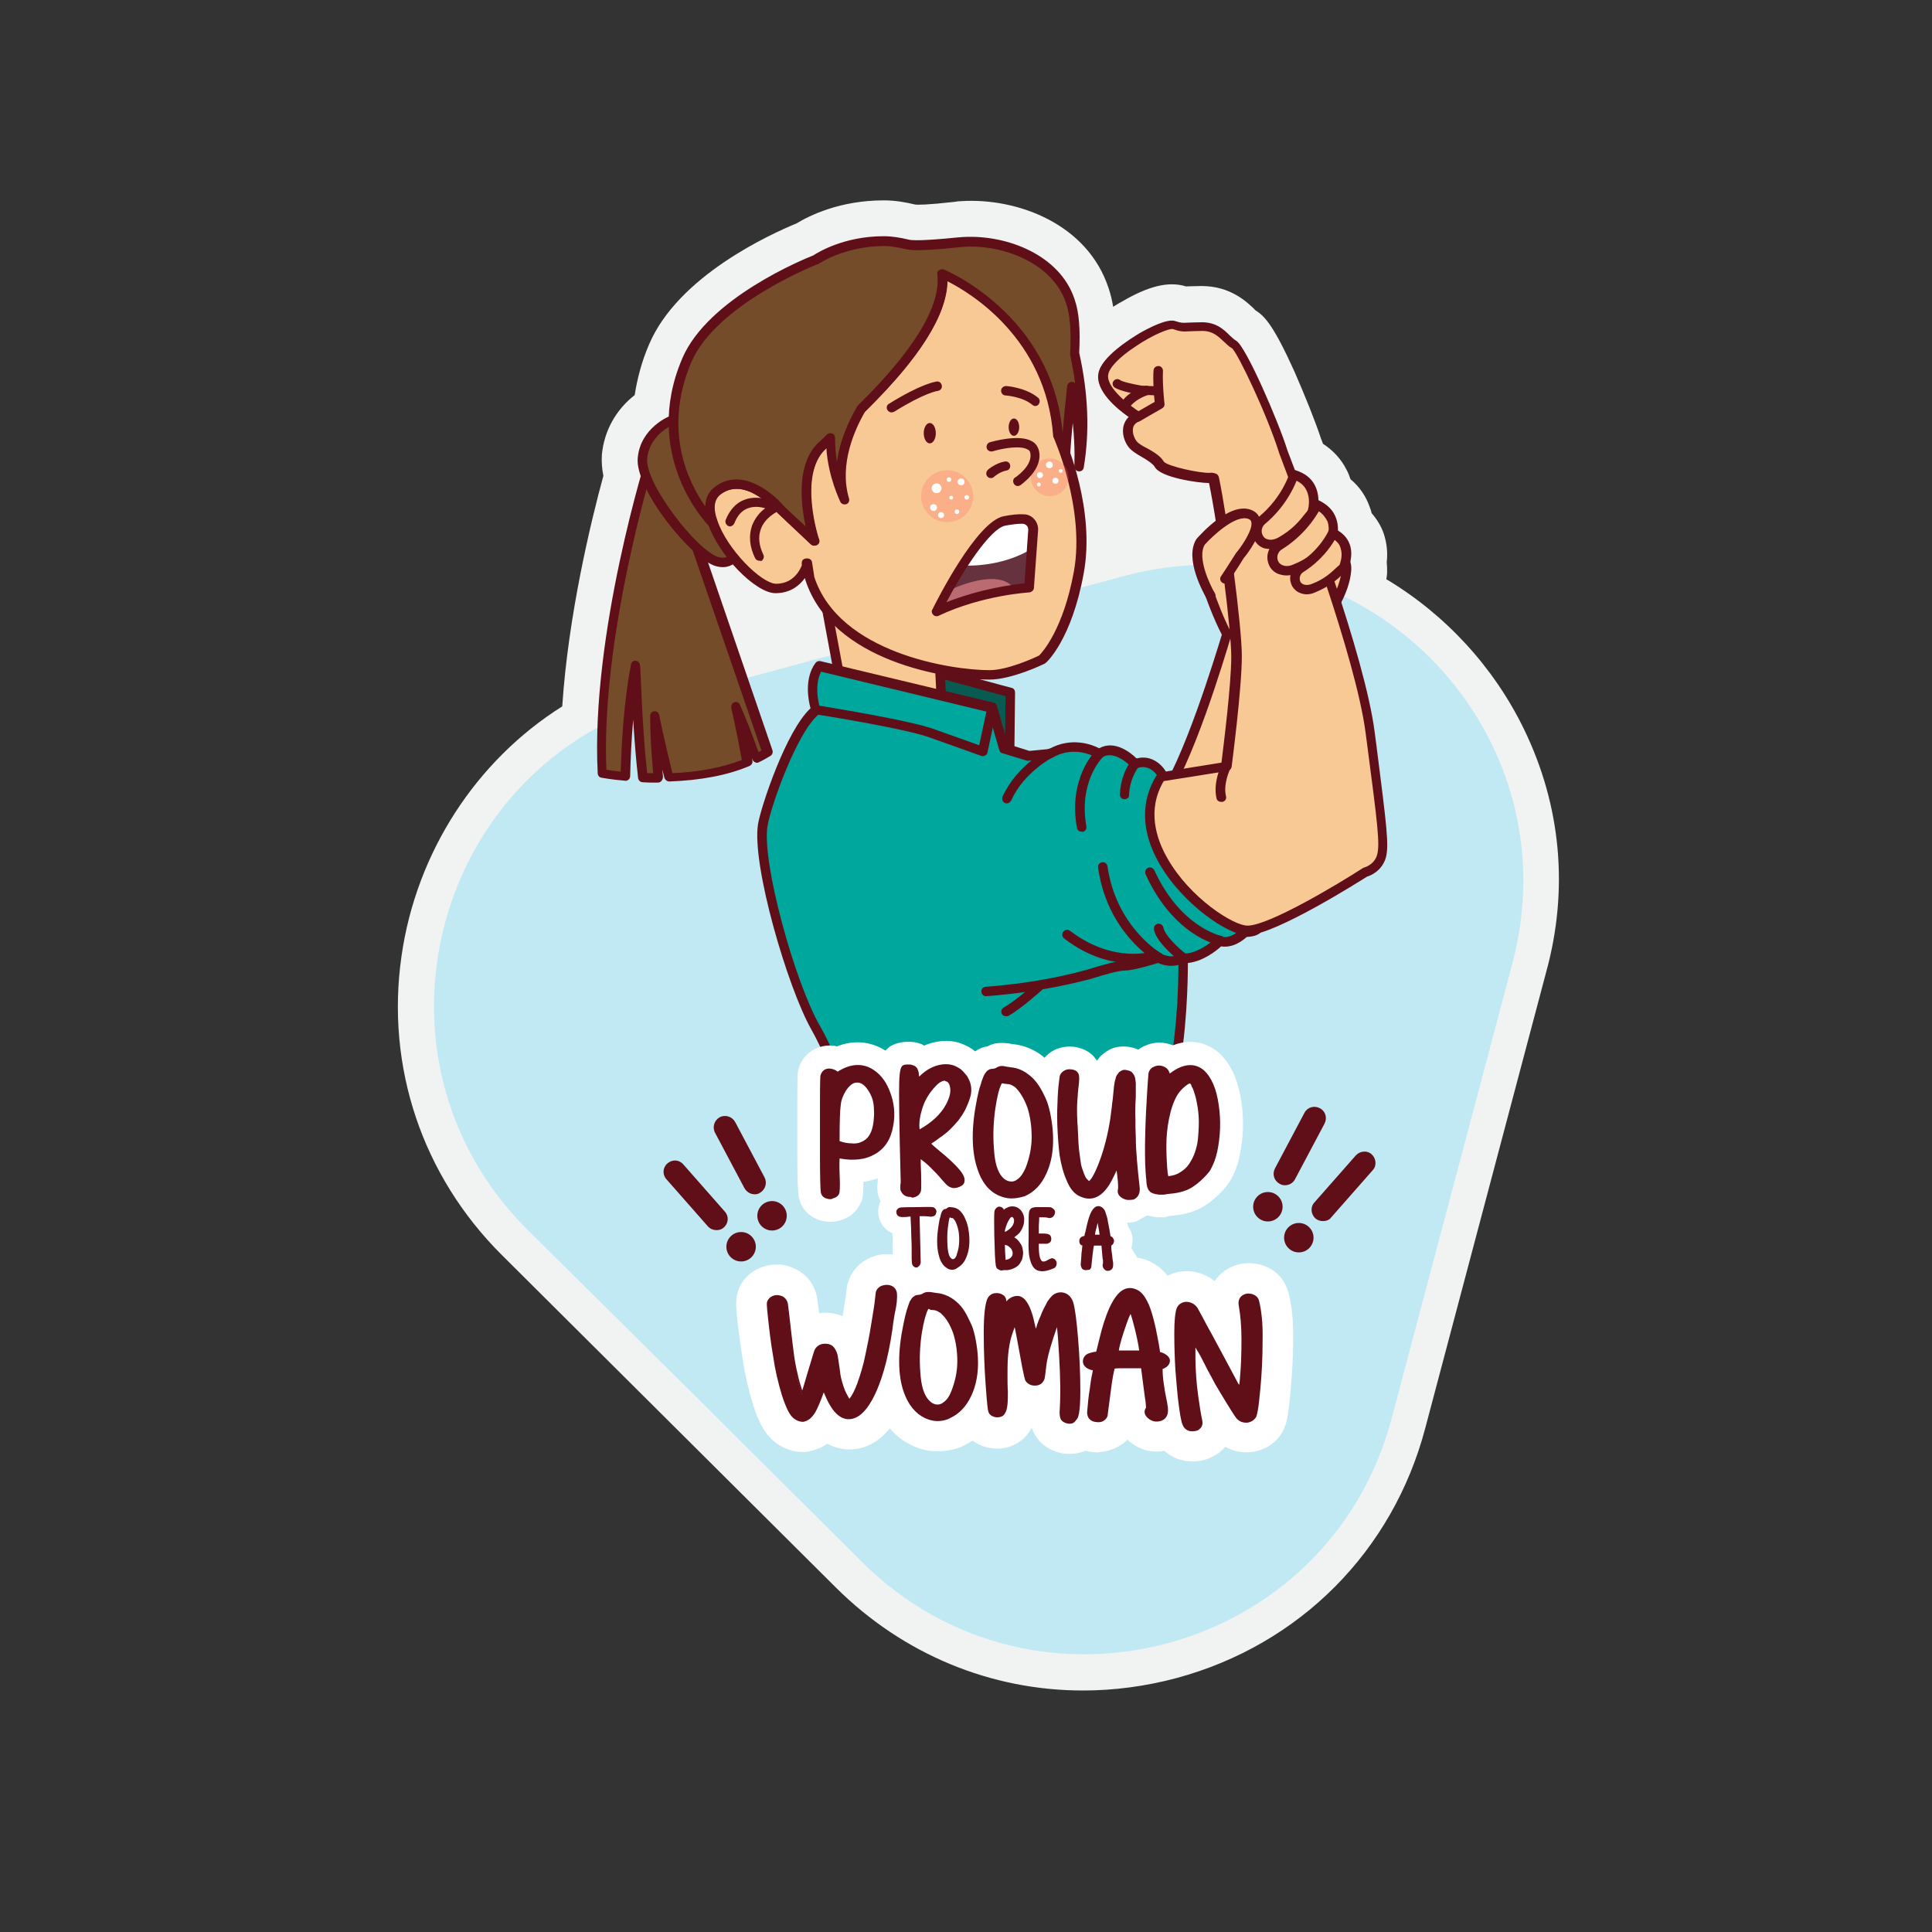 <?xml version="1.0" encoding="utf-8"?>
<!-- Generator: Adobe Illustrator 25.0.0, SVG Export Plug-In . SVG Version: 6.00 Build 0)  -->
<svg version="1.0" id="Layer_1" xmlns="http://www.w3.org/2000/svg" xmlns:xlink="http://www.w3.org/1999/xlink" x="0px" y="0px"
	 viewBox="0 0 512 512" style="enable-background:new 0 0 512 512;" xml:space="preserve">
<rect x="0" y="0" width="512" height="512" fill="#333333" stroke="none"/>
<g>
	<path style="fill:#F1F2F2;" d="M403.9,193.3c-8-16.5-20.8-30.4-36.5-39.8c0.1-0.7,0.2-1.3,0.2-1.9c0-0.9,0-1.7-0.1-2.6
		c0.3-2.6,0-5.2-0.8-7.6c-0.7-2-1.8-3.8-3.2-5.4c-0.1-0.5-0.3-1.1-0.5-1.6c-1-2.9-2.7-5.4-5.1-7.4c-0.3-0.9-0.6-1.7-1.1-2.6
		c-1.4-2.8-3.6-5.1-6.2-6.8c-0.2-0.5-0.3-0.9-0.5-1.3c-1.4-4.3-4.2-11.3-7-17.7c-5.5-12.2-7.9-14.8-10.3-16.3
		c-0.1-0.1-0.3-0.2-0.4-0.4c-2.1-2-6.4-6.1-14-6.1c-1.9,0-3.2,0.1-4.1,0.1c-4.5-1.4-9.8-0.2-17.1,4.1c-0.8,0.4-1.5,0.9-2.2,1.3
		c-0.3-1.8-0.7-3.4-1.2-4.9c-5.6-17.1-24.2-24-39-23.1c-0.6,0-1.3,0.1-1.9,0.2c-7.1,0.8-9.7,0.8-10.4,0.7c-2.5-0.6-5.2-1.1-8.3-1.1
		c-11.7,0-19.8,4.1-23.1,6.1c-6.8,2.8-31.4,13.9-39.1,32.1c-1.9,4.4-3.1,8.9-3.8,13.4c-5,3.9-8.1,9.5-8.7,15.8
		c-0.1,1.8,0,3.6,0.4,5.6c-3.3,12.1-9.3,36.9-10.9,61.1c-22.9,14.4-38.7,38.8-42.6,66.2c-4.2,29.3,5.5,58.2,26.6,79.2l88.5,88.1
		c17.9,17.8,41.2,27.3,65.5,27.3c8.2,0,16.6-1.1,24.8-3.3c32.6-8.8,57.3-33.6,65.9-66.2l32-120.7
		C415.8,235.8,413.7,213.5,403.9,193.3z"/>
</g>
<g>
	<g>
		<path style="fill:#C1E9F4;" d="M139.8,325.9c-45.8-45.6-25.1-123.7,37.3-140.6l60.3-16.3l60.3-16.3
			c62.4-16.9,119.7,40.1,103.1,102.6l-16,60.3l-16,60.3c-16.6,62.5-94.6,83.6-140.4,38l-44.2-44L139.8,325.9z"/>
	</g>
</g>
<g>
	<g>
		<path style="fill:#FFFFFF;" d="M218.5,367.7C218.4,367.7,218.4,367.7,218.5,367.7c-0.1,0-0.2,0-0.2,0c-1,3-1.8,5-2.5,6.2
			c-1.5,2.4-3.1,3-5,1.6c-1.1-0.8-2.1-2.8-3.1-6s-1.8-6.6-2.3-10.2c-0.6-3.5-1-6.7-1.3-9.6s-0.4-4.4-0.3-4.7c0.2-0.6,0.6-1,1.3-1.3
			c0.7-0.2,1.4-0.2,2.1,0.1s1.1,0.9,1.2,1.6c0.2,1.7,0.5,3.9,0.8,6.8c0.3,2.8,0.6,5,0.8,6.6c0.2,1.5,0.5,3.3,1,5.4
			c0.4,2,1,3.8,1.6,5.4c0.2,0,0.5-0.9,1.1-2.7c0.6-1.8,1.1-3.7,1.7-5.8c0.6-2,0.9-3.2,1.1-3.4c0.5-0.9,1.3-1.4,2.4-1.4
			c0.9,0,1.6,0.3,2,0.9c0.5,0.6,0.8,1.4,0.9,2.5c0.2,1.1,0.3,2.2,0.5,3.4c0.1,1.2,0.5,2.6,0.9,4.1c0.5,1.5,1.2,2.9,2.1,4.1
			c0.9-0.9,1.8-2.4,2.7-4.7c0.9-2.3,1.6-4.8,2.2-7.5s1.1-5.3,1.5-7.9s0.8-4.7,1-6.4l0.3-2.6c0.1-0.5,0.4-0.8,0.9-1.1
			c0.5-0.3,1-0.4,1.6-0.3c1.2,0.1,1.9,0.7,2,1.8c0.1,1.1-0.1,2.9-0.6,5.3c-0.3,1.7-0.5,3.1-0.6,4.2c-1.2,8.2-3,14.4-5.5,18.7
			c-1.8,3-3.6,4.6-5.5,4.7c-2,0.1-3.9-1.6-5.6-5.1C219.2,369.8,218.8,368.8,218.5,367.7z"/>
		<path style="fill:#FFFFFF;" d="M212.7,384.8c-2.4,0-4.8-0.8-6.9-2.3c-2.8-2-4.7-5.2-6.3-10.5c-1.1-3.6-2-7.4-2.6-11.3
			c-0.6-3.6-1-7-1.4-10c-0.5-4.5-0.6-6.3,0-8.3c1-3.2,3.4-5.6,6.7-6.7c2.8-0.9,5.8-0.8,8.4,0.5c3.3,1.5,5.5,4.5,6,8.1
			c0.1,1.1,0.3,2.3,0.5,3.7c2.1-0.3,4.3,0,6.2,0.8c0.3-2,0.6-3.7,0.8-5l0.4-3.2l0.2-0.6c0.7-2.6,2.5-4.8,4.9-6.2
			c1.9-1.1,4.1-1.6,6.4-1.4c5.2,0.4,9.2,4.1,9.8,9.3c0.2,2.1,0,4.5-0.6,7.9c-0.3,1.6-0.5,2.9-0.6,3.8c-1.3,9.3-3.5,16.4-6.5,21.8
			c-3.3,5.7-7.5,8.7-12.5,8.9c-1.9,0.1-4.1-0.3-6.4-1.5c-1.5,1.1-3,1.6-4.3,1.9C214.2,384.7,213.5,384.8,212.7,384.8z"/>
	</g>
	<g>
		<path style="fill:#FFFFFF;" d="M257.9,354.4c1.3,6.1,1,11.2-1,15.4c-1.3,2.7-3.1,4.6-5.3,5.6s-4.3,1-6.3,0
			c-2.4-1.1-4.2-3.3-5.3-6.6c-1.6-4.6-1.6-10.5-0.1-17.6c0.3-1.5,0.6-2.7,0.9-3.7c0.3-1,0.6-1.7,0.8-2.2s0.5-0.8,0.8-1.1
			c0.3-0.2,0.5-0.4,0.7-0.4s0.5-0.1,0.8-0.1c0.3-0.1,0.6-0.2,0.8-0.3c0.1-0.1,0.2-0.1,0.3-0.1s0.2-0.1,0.3-0.1s0.2,0,0.3,0
			s0.3,0,0.4,0c0.1,0,0.3,0,0.5,0s0.4,0.1,0.5,0.1s0.4,0.1,0.7,0.1c0.3,0.1,0.6,0.1,0.8,0.1c1.1,0.2,2.1,0.6,3.1,1.2
			s1.8,1.3,2.4,2.1c0.7,0.8,1.3,1.7,1.8,2.7s0.9,1.9,1.2,2.8C257.5,352.8,257.7,353.6,257.9,354.4z M250,347.7
			c-0.2-0.2-0.4-0.3-0.6-0.5c-0.2-0.1-0.4-0.2-0.5-0.3c-0.1-0.1-0.4-0.1-0.7-0.2s-0.5-0.1-0.6-0.1s-0.4,0-0.9-0.1
			c-0.4-0.1-0.7-0.1-0.9-0.1c-0.7,1.1-1.4,3.4-1.9,6.8s-0.7,6.9-0.4,10.6s1,6.2,2.3,7.6c0.7,0.7,1.5,1.2,2.3,1.3
			c0.8,0.1,1.7-0.1,2.5-0.8s1.5-1.7,2.1-3c1-2.6,1.6-5.3,1.6-8.1c0-2.9-0.4-5.4-1.2-7.7C252.3,350.7,251.3,349,250,347.7z"/>
		<path style="fill:#FFFFFF;" d="M248.4,384.6c-2.3,0-4.6-0.5-6.8-1.6c-3.1-1.4-7.3-4.6-9.7-11.6c-2.1-6.1-2.2-13.4-0.3-22.1
			c0.4-1.8,0.7-3.2,1.1-4.4c0.4-1.5,0.9-2.6,1.3-3.5c0.7-1.5,1.7-2.8,2.8-3.7c1.4-1.3,3-2.1,4.7-2.4c0.1-0.1,0.2-0.1,0.3-0.1
			c0.3-0.1,0.4-0.2,0.6-0.2c1-0.4,2.1-0.5,3.2-0.5h0.4c0.5,0,1,0,1.6,0.1c0.4,0,0.6,0.1,0.8,0.1l0.6,0.1c0.3,0,0.5,0.1,0.7,0.1h0.1
			c2.3,0.3,4.4,1.1,6.4,2.4c1.8,1.1,3.3,2.4,4.5,3.9c1,1.2,1.9,2.6,2.7,4.1c0.7,1.4,1.3,2.7,1.8,3.9c0.4,1.2,0.7,2.3,1,3.5
			c1.7,7.9,1.2,14.9-1.6,20.8c-2.1,4.5-5.4,7.9-9.6,9.8C252.9,384.2,250.7,384.6,248.4,384.6z"/>
	</g>
	<g>
		<path style="fill:#FFFFFF;" d="M280.4,350h-0.2c-1,2.6-1.7,5-2.3,7.1c-0.6,2.1-0.9,3.6-1,4.6s-0.2,1.8-0.3,2.5
			c-0.1,0.7-0.2,1.2-0.4,1.5c-0.4,0.7-1,1.1-2,1.1c-0.9,0-1.6-0.3-2-1c-0.2-0.4-0.8-3-1.7-7.8c-0.9-4.8-1.4-7.4-1.6-7.6
			c-0.7,1.4-1.3,3-1.7,4.7c-0.4,1.7-0.6,3.3-0.7,4.9c-0.1,1.5-0.1,3.1-0.1,4.7s0,3,0.1,4.3c0,1.3,0,2.4-0.1,3.4s-0.3,1.7-0.7,2.3
			c-0.4,0.5-0.9,0.8-1.5,0.8c-0.5,0-0.9-0.1-1.3-0.4s-0.6-0.5-0.7-0.9s-0.4-2.8-0.7-7c-0.3-4.2-0.5-8.8-0.5-13.7c0-4.9,0.3-7.9,1-9
			c0.3-0.5,0.8-0.8,1.5-1c0.7-0.1,1.3,0,1.8,0.5s0.7,1.1,0.5,2.1c-0.1,0.5-0.1,0.9-0.1,1c0.2-0.2,0.4-0.5,0.9-1.1
			c0.4-0.6,0.8-1,1.3-1.2c2.1-1.2,3.7,0.1,4.9,3.9c0.2,0.5,0.5,2,1.1,4.4c0.1,0.7,0.3,1,0.4,1.1c0-0.1,0.1-0.4,0.3-1
			c0.2-0.6,0.4-1.2,0.6-1.7s0.4-1.2,0.7-2c0.3-0.8,0.6-1.5,0.9-2.1s0.6-1.2,1-1.8c0.4-0.6,0.7-1,1.1-1.4c0.5-0.4,1-0.7,1.7-0.8
			s1.3,0.1,1.9,0.5s1,1,1.3,1.9c0.5,1.6,0.9,4.8,1.3,9.5s0.6,9.4,0.6,13.8s-0.3,6.9-0.9,7.3c-0.6,0.5-1.3,0.7-2.1,0.4
			c-0.7-0.2-1.1-0.5-1.3-0.9c-0.2-0.4-0.2-0.9-0.2-1.6c0.3-4.4,0.2-9.2-0.1-14.5S280.7,351.2,280.4,350z"/>
		<path style="fill:#FFFFFF;" d="M283.5,385.3c-1,0-2-0.1-3-0.4c-4.1-1.1-6-4-6.7-5.6c-0.1-0.3-0.3-0.6-0.4-0.9
			c-0.2,0.3-0.4,0.6-0.6,1c-1.9,2.9-5.3,4.6-8.8,4.5c-2-0.1-3.9-0.6-5.5-1.6c-2.1-1.3-3.7-3.3-4.4-5.6c-0.3-1.1-0.5-1.9-1-8.9
			c-0.3-4.4-0.5-9.2-0.5-14.3c0-7.1,0.6-10.7,2.3-13.5c1.6-2.6,4.2-4.3,7.4-4.9c2.1-0.4,4.1-0.1,6,0.7c1.7-0.2,3.5,0,5.1,0.7
			c0.4,0.1,0.7,0.3,1,0.5c1.5-1.1,3.3-1.8,5.2-2c2.7-0.4,5.4,0.2,7.7,1.8c2.3,1.5,3.9,3.7,4.8,6.5c0.5,1.6,1.1,4.2,1.6,11.3
			c0.4,5,0.6,9.9,0.6,14.5c0,6.3-0.3,11-4.1,14C288.2,384.5,285.9,385.3,283.5,385.3z"/>
	</g>
	<g>
		<path style="fill:#FFFFFF;" d="M301.6,342.4c0.8,0.4,1.4,1.3,2.1,2.6c0.6,1.3,1.2,2.8,1.6,4.7c0.5,1.9,0.8,3.3,1,4.4
			s0.5,2.4,0.7,4c0,0.1,0,0.1,0,0.2s0,0.1,0,0.2s0,0.1,0,0.2c1,0.2,1.7,0.5,2.1,1s0.5,1,0.2,1.5s-0.9,0.9-1.8,1.2
			c0,1.3,0.1,2.8,0.3,4.3c0.2,1.5,0.4,2.7,0.6,3.7s0.4,1.9,0.5,2.8s0,1.6-0.2,2.1s-0.7,0.9-1.4,1.1c-1,0.3-1.9,0.1-2.7-0.6
			c-0.8-0.7-1-1.4-0.6-2.2c0,0,0,0,0-0.1c0.1-0.1,0-0.7-0.1-1.7c0-0.2-0.1-0.7-0.2-1.3c-0.4-2.7-0.7-5.4-1-8.1
			c-0.5-0.1-1.8-0.1-4-0.1s-3.5,0-3.8,0.1c-0.3,0.6-0.8,3-1.3,6.9c-0.5,4-0.8,6-0.8,6.1c-0.2,0.4-0.4,0.7-0.8,0.9
			c-0.4,0.2-0.8,0.4-1.2,0.4c-0.4,0-0.8,0-1.2-0.2s-0.7-0.4-0.9-0.7c-0.2-0.4-0.3-0.8-0.3-1.3c0.2-2.4,0.4-4.4,0.7-6.1
			c0.2-1.7,0.4-2.9,0.6-3.8c0.2-0.8,0.3-1.4,0.3-1.7c0,0-0.2-0.1-0.6-0.1s-0.7-0.1-1.1-0.3s-0.7-0.4-0.9-0.8c-0.2-0.5-0.2-0.9,0-1.4
			s0.7-0.8,1.2-1c0.3-0.1,1-0.3,2.1-0.4c0.1-0.1,0.4-1.2,1-3.5c1.7-6.9,3.6-11.1,5.7-12.6C298.9,341.6,300.2,341.6,301.6,342.4z
			 M299.6,347c-0.8,1.3-1.6,3.3-2.4,6.1c-0.8,2.8-1.2,4.6-1.2,5.3c0.2,0,1.3,0.1,3.2,0.1c1.9,0,3,0,3.2-0.1
			c-0.2-1.6-0.6-3.8-1.3-6.5C300.5,349.1,299.9,347.5,299.6,347z"/>
		<path style="fill:#FFFFFF;" d="M291,384.9c-1.3,0-2.5-0.2-3.7-0.6c-2.3-0.7-4.2-2.2-5.5-4.3c-1.2-1.9-1.8-4.2-1.6-6.5v-0.1
			c0.2-2.5,0.5-4.7,0.7-6.5c0-0.1,0-0.2,0.1-0.4c-0.2-0.3-0.5-0.7-0.7-1.1l-0.1-0.1c-1.6-3-1.6-6.3,0-9.3c0.9-1.7,2.2-3,3.8-4
			c2.2-8.8,4.9-13.8,8.8-16.5c1.5-1.1,3.2-1.8,5-2.1l1.8-3l1.8,2.9c1.6,0.2,3.1,0.8,4.6,1.7l0,0c2.1,1.3,3.9,3.3,5.3,6
			c0.9,1.9,1.7,4,2.3,6.5c0.5,2,0.8,3.5,1.1,4.8c0,0.2,0.1,0.5,0.1,0.7c0.3,0.3,0.6,0.5,0.8,0.8c2.8,3.2,3.3,7.6,1.3,11.3
			c-0.1,0.2-0.3,0.5-0.4,0.7c0.2,1.2,0.3,2,0.4,2.5c0.3,1.3,0.5,2.5,0.6,3.7c0.3,2.5-0.1,4.7-1,6.7c-1.3,2.7-3.7,4.7-6.7,5.5
			c-3.7,1.1-7.6,0.3-10.6-2.3c-0.1-0.1-0.3-0.2-0.4-0.4c-0.6,0.6-1.2,1.1-1.9,1.5c-1.7,1.1-3.6,1.7-5.5,1.8
			C291.3,384.9,291.2,384.9,291,384.9z M283.1,355.8L283.1,355.8L283.1,355.8z"/>
	</g>
	<g>
		<path style="fill:#FFFFFF;" d="M322.6,366.6c-0.4-0.7-1.1-2-2.1-3.9s-1.8-3.4-2.3-4.4s-1.1-2-1.7-2.8c-0.1,0.1-0.1,0.6-0.1,1.3
			c0,0.8,0,1.9,0,3.3s0.1,2.9,0.2,4.6s0.3,3.5,0.6,5.6c0.3,2.1,0.6,4.1,1.1,6.1c0.2,0.8,0,1.4-0.6,1.9s-1.2,0.6-2,0.5
			s-1.3-0.5-1.7-1.1c-0.4-0.7-0.7-2.4-1.1-5.3s-0.6-6-0.9-9.3c-0.2-3.3-0.3-6.6-0.3-9.7c0-3.2,0.2-5.3,0.6-6.5
			c0.1-0.4,0.4-0.8,0.8-1c0.4-0.3,0.8-0.4,1.3-0.5c0.5,0,0.9,0.1,1.4,0.3s0.9,0.6,1.2,1.1c1.4,2.5,2.6,4.8,3.8,7
			c1.2,2.2,2.1,3.9,2.8,5.2c0.7,1.3,1.3,2.5,1.9,3.6s1,1.9,1.3,2.4s0.5,1,0.7,1.4s0.4,0.7,0.5,0.9s0.2,0.3,0.3,0.4
			c0.1,0.1,0.2,0.3,0.4,0.5c0.2-0.3,0.3-1.7,0.6-4.2s0.3-5.5,0.3-9.1s-0.3-6.6-0.8-8.9c-0.2-1,0-1.8,0.6-2.2
			c0.6-0.5,1.4-0.6,2.2-0.4c0.8,0.2,1.3,0.6,1.5,1.3c0.7,2.6,1,6.1,1,10.5s-0.2,8.7-0.6,12.9c-0.4,4.2-0.7,6.6-1,7.2
			c-0.4,0.7-1,1.1-1.9,1.2s-1.6-0.1-2.3-0.7c-0.4-0.3-1.3-1.7-2.8-4.2C324,369.1,323,367.5,322.6,366.6z"/>
		<path style="fill:#FFFFFF;" d="M316.1,387.3c-0.5,0-1.1,0-1.7-0.1c-3.4-0.5-6.2-2.4-7.9-5.3c-1-1.8-1.6-4.1-2.1-8.4
			c-0.4-3-0.7-6.3-0.9-9.8c-0.2-3.5-0.3-7-0.3-10.4c0-4.1,0.3-6.8,0.9-8.8l0.1-0.2c0.7-2.3,2.1-4.2,4.1-5.5c1.6-1.1,3.4-1.8,5.4-1.9
			c2-0.2,4.1,0.3,6,1.2c0.8,0.4,1.5,0.9,2.2,1.4c0.7-1,1.5-1.9,2.5-2.6c2.7-2,6-2.6,9.4-1.8c3.6,0.9,6.3,3.4,7.4,6.7l0.2,0.5
			c0.9,3.4,1.4,7.6,1.3,12.8c0,4.6-0.3,9.2-0.7,13.6c-0.6,6.9-1.1,8.8-2,10.5c-1.6,3.1-4.7,5.1-8.2,5.6c-2.5,0.3-5-0.2-7.1-1.4
			c-0.4,0.5-0.9,1-1.5,1.5C321,386.5,318.6,387.3,316.1,387.3z"/>
	</g>
</g>
<g>
	<g>
		<path style="fill:#FFFFFF;" d="M242.1,334.7c0-0.2-0.1-0.7-0.1-1.6c0-0.8,0-1.5,0-2.1s0-1.8-0.1-3.5c0-1.7-0.1-3.6-0.2-5.6
			c-0.1-0.1-0.6-0.1-1.5,0s-1.4,0.1-1.7,0c-0.2-0.1-0.4-0.3-0.4-0.5c-0.1-0.2,0-0.4,0.1-0.6s0.3-0.3,0.6-0.4c0.3,0,1.7-0.1,4.3-0.1
			c2.5,0,3.9,0,4.2,0c0.2,0.1,0.3,0.2,0.4,0.4c0.1,0.2,0.1,0.4,0.1,0.6c-0.1,0.3-0.2,0.5-0.4,0.6s-0.5,0.1-0.8,0.1s-0.8-0.1-1.3-0.1
			s-1.1,0-1.9,0.1l0.3,12.8c0,0.3-0.2,0.5-0.4,0.6s-0.5,0.1-0.7,0S242.1,335,242.1,334.7z"/>
		<path style="fill:#FFFFFF;" d="M242.9,340.8c-0.9,0-1.7-0.2-2.5-0.5c-1.9-0.8-3.2-2.4-3.6-4.5c-0.1-0.6-0.2-1.3-0.2-2.6v-2.1
			c0-0.6,0-1.8-0.1-3.5c0-0.2,0-0.5,0-0.7l0,0c0,0-0.1,0-0.1-0.1c-1.7-0.8-2.9-2.2-3.4-3.9c-0.5-1.7-0.3-3.5,0.6-5
			c1-1.6,2.6-2.8,4.5-3c0.4-0.1,1.1-0.1,4.9-0.2c4-0.1,4.8,0,5.6,0.2c0.2,0.1,0.4,0.1,0.7,0.2c1.4,0.5,2.6,1.6,3.4,2.9
			c0.7,1.3,0.9,2.9,0.6,4.3v0.1c-0.5,1.9-1.7,3.5-3.4,4.2c-0.2,0.1-0.4,0.2-0.7,0.3l0.2,7.5c0,0.3,0,0.5,0,0.8
			c-0.3,2.1-1.4,3.8-3.3,4.8C244.9,340.6,243.9,340.8,242.9,340.8z M247.5,333.6L247.5,333.6L247.5,333.6z M247.1,316.4L247.1,316.4
			L247.1,316.4z"/>
	</g>
	<g>
		<path style="fill:#FFFFFF;" d="M256,325.9c0.5,2.8,0.4,5.2-0.4,7.1c-0.5,1.3-1.1,2.2-2,2.6c-0.8,0.4-1.6,0.4-2.3,0
			c-0.9-0.5-1.6-1.6-2-3.1c-0.6-2.1-0.6-4.9,0-8.2c0.1-0.7,0.2-1.3,0.3-1.7c0.1-0.5,0.2-0.8,0.3-1s0.2-0.4,0.3-0.5s0.2-0.2,0.3-0.2
			s0.2,0,0.3-0.1s0.2-0.1,0.3-0.2l0.1-0.1h0.1h0.1h0.1c0,0,0.1,0,0.2,0c0.1,0,0.1,0,0.2,0c0,0,0.1,0,0.3,0.1s0.2,0,0.3,0.1
			c0.4,0.1,0.8,0.3,1.2,0.5c0.4,0.3,0.7,0.6,0.9,1s0.5,0.8,0.7,1.3s0.4,0.9,0.5,1.3C255.8,325.1,255.9,325.5,256,325.9z M253,322.7
			c-0.1-0.1-0.1-0.2-0.2-0.2c-0.1-0.1-0.1-0.1-0.2-0.1c-0.1,0-0.1-0.1-0.2-0.1c-0.1,0-0.2-0.1-0.2-0.1s-0.2,0-0.3,0
			c-0.2,0-0.3,0-0.3,0c-0.3,0.5-0.5,1.6-0.7,3.1c-0.2,1.6-0.2,3.2-0.2,4.9s0.4,2.9,0.9,3.5c0.3,0.3,0.6,0.6,0.9,0.6s0.6-0.1,0.9-0.4
			c0.3-0.3,0.6-0.8,0.8-1.4c0.4-1.2,0.6-2.5,0.6-3.8s-0.1-2.5-0.4-3.6C253.9,324.1,253.5,323.3,253,322.7z"/>
		<path style="fill:#FFFFFF;" d="M252.4,341.5c-1.4,0-2.7-0.4-4-1.1c-2.1-1.2-3.7-3.4-4.5-6.4c-0.8-2.9-0.8-6.4-0.1-10.6
			c0.1-0.8,0.3-1.5,0.4-2.1c0.2-0.7,0.3-1.3,0.5-1.8c0.3-0.8,0.8-1.6,1.3-2.2c0.9-1,1.9-1.5,2.7-1.7l0.1-0.1c0,0,0.1,0,0.1-0.1
			c0.7-0.3,1.5-0.5,2.3-0.5h0.1c0.3,0,0.7,0,1.1,0.1c0.2,0,0.3,0.1,0.4,0.1l0.4,0.1h0.1c1.3,0.2,2.5,0.8,3.6,1.6
			c0.8,0.6,1.5,1.4,2.1,2.3c0.4,0.6,0.8,1.3,1.1,2.1c0.3,0.7,0.5,1.3,0.7,2c0.2,0.6,0.3,1.1,0.4,1.7c0.7,3.8,0.4,7.2-0.6,10
			c-0.9,2.5-2.4,4.4-4.5,5.5C255.1,341.1,253.7,341.5,252.4,341.5z M249.5,315.4L249.5,315.4L249.5,315.4z"/>
	</g>
	<g>
		<path style="fill:#FFFFFF;" d="M265.8,321.6L265.8,321.6L265.8,321.6c0.5-0.4,0.9-0.8,1.3-1s0.8-0.3,1.2-0.3s0.7,0.1,1,0.3
			c0.3,0.2,0.6,0.4,0.8,0.7c0.5,0.7,0.8,1.5,0.7,2.4c0,0.6-0.2,1.2-0.4,1.7c-0.2,0.5-0.5,0.9-0.7,1.2c-0.3,0.3-0.6,0.6-0.8,0.8
			c-0.3,0.2-0.5,0.4-0.7,0.5s-0.3,0.2-0.3,0.3c0,0,0.1,0.1,0.2,0.1s0.3,0.1,0.5,0.2s0.4,0.3,0.6,0.4c0.4,0.3,0.7,0.8,1,1.2
			c0.2,0.5,0.4,1,0.4,1.5c0.1,0.5,0,1-0.1,1.5s-0.3,1-0.6,1.4c-0.3,0.4-0.7,0.8-1.2,1c-0.5,0.3-1.1,0.5-1.7,0.5c-0.1,0-0.2,0-0.5,0
			s-0.4,0-0.5,0s-0.2,0-0.4,0c-0.2,0-0.3,0-0.4,0s-0.2-0.1-0.3-0.1c-0.1-0.1-0.2-0.1-0.2-0.2c-0.1-0.1-0.1-0.2-0.1-0.4
			c-0.2-1.3-0.3-3.9-0.4-7.8c-0.1-4-0.1-6.1,0.1-6.5c0.1-0.2,0.2-0.4,0.4-0.5s0.4-0.2,0.5-0.2c0.2,0,0.4,0.1,0.5,0.3
			c0.2,0.2,0.2,0.4,0.3,0.7v0.3H265.8z M265.9,325.5c-0.2,0.6-0.2,1.2-0.1,1.6c1.5-0.5,2.5-1.3,3-2.3c0.4-0.7,0.5-1.4,0.3-2
			c-0.1-0.5-0.4-0.7-0.7-0.8c-0.4-0.1-0.9,0.1-1.4,0.8C266.6,323.4,266.2,324.3,265.9,325.5z M265.8,329.3c0,1.5,0.1,3.2,0.3,5.1
			c0.8,0,1.4-0.2,1.9-0.5s0.8-0.7,0.9-1.2s0.1-0.9-0.1-1.4s-0.5-0.9-1-1.3C267.2,329.6,266.6,329.3,265.8,329.3z"/>
		<path style="fill:#FFFFFF;" d="M265.4,341.7c-0.6,0-1.2-0.1-1.8-0.3c-0.5-0.1-0.8-0.3-1.2-0.5c-1.1-0.6-2-1.4-2.6-2.5
			c-0.4-0.7-0.7-1.5-0.8-2.3c-0.1-0.9-0.3-2.8-0.5-8.5c-0.1-6.4,0-7.3,0.3-8.2c0.4-1.5,1.4-2.7,2.6-3.5s2.5-1.1,3.9-1
			c0.3,0,0.7,0.1,1,0.1c0.7-0.2,1.4-0.3,2.1-0.3c1.2,0,2.4,0.3,3.5,0.9c1.1,0.5,2,1.3,2.7,2.3c1.3,1.8,1.9,3.8,1.8,6
			c-0.1,1.2-0.3,2.3-0.8,3.4c-0.1,0.3-0.2,0.5-0.3,0.8c0.4,0.9,0.7,1.9,0.8,2.9c0.1,1.2,0,2.3-0.3,3.5s-0.8,2.2-1.5,3.2
			c-0.8,1.1-1.8,2-3,2.7s-2.5,1.1-3.9,1.2h-0.3c-0.3,0-0.6,0.1-0.8,0.1c-0.2,0-0.4,0-0.7,0C265.6,341.7,265.5,341.7,265.4,341.7z"/>
	</g>
	<g>
		<path style="fill:#FFFFFF;" d="M277.8,322.1c-0.1-0.1-0.6-0.1-1.5-0.1s-1.3,0-1.3,0c0,0.1-0.1,1-0.1,2.6c0,1.7-0.1,2.5,0,2.6
			c0.4,0,0.7,0,1.1,0c0.3,0,0.6,0,0.9,0s0.5,0,0.7,0.1c0.2,0,0.4,0.1,0.5,0.3c0.1,0.1,0.2,0.3,0.2,0.5s-0.1,0.4-0.2,0.5
			s-0.3,0.2-0.5,0.2s-0.4,0-0.7,0c-0.3,0-0.6,0-0.9,0s-0.7,0-1,0l-0.1,1.2c0,2.2,0.3,3.6,0.9,4.1c0.3,0.3,0.8,0.4,1.3,0.2
			c0.3-0.1,0.5-0.2,0.8-0.4c0.3-0.1,0.5-0.2,0.6-0.3c0.1-0.1,0.2-0.1,0.4-0.1c0.1,0,0.3,0.1,0.4,0.2c0.2,0.2,0.3,0.5,0.3,0.8
			c-0.1,0.3-0.2,0.5-0.5,0.7c-3,1.6-4.8,1-5.6-1.8c-0.3-1.3-0.5-3.2-0.4-5.8c0-0.2,0-0.6,0-1c0-0.6,0-1,0-1.3c0-0.6,0-1.3,0-2.2
			c0-1.3,0.1-2.2,0.2-2.5s0.4-0.5,0.8-0.6c0.6-0.1,1.4-0.1,2.5-0.1s1.7,0.1,1.9,0.1c0.4,0.1,0.6,0.4,0.6,0.7s-0.1,0.6-0.4,0.9
			C278.5,322.2,278.2,322.3,277.8,322.1z"/>
		<path style="fill:#FFFFFF;" d="M276.2,341.9c-1.1,0-2.2-0.2-3.2-0.7c-1.7-0.7-3.9-2.4-4.8-6.1c-0.5-1.8-0.7-4.2-0.5-7.4
			c0-0.2,0-0.6,0-1.1s0-0.9,0-1.2c0-0.5,0-1.3,0-2.1c0-2,0.1-3,0.4-3.9c0.7-2.6,2.9-4.4,5.6-4.6c0.8-0.1,1.8-0.1,3.1-0.1
			c1.7,0,2.7,0.1,3.7,0.5c2.4,0.9,4,3,4.2,5.5c0.1,1.7-0.4,3.4-1.5,4.7c0.4,0.9,0.6,1.9,0.6,2.9c0,0.7-0.1,1.3-0.3,1.9
			c1.4,1.5,2,3.5,1.6,5.5s-1.5,3.6-3.3,4.5C279.7,341.4,277.9,341.9,276.2,341.9z M279.9,317L279.9,317L279.9,317z"/>
	</g>
	<g>
		<path style="fill:#FFFFFF;" d="M291.7,320.2c0.3,0.2,0.5,0.6,0.8,1.2c0.2,0.6,0.4,1.3,0.6,2.2s0.3,1.6,0.4,2.1s0.2,1.1,0.3,1.8
			v0.1c0,0,0,0,0,0.1s0,0.1,0,0.1c0.4,0.1,0.6,0.2,0.8,0.5s0.2,0.5,0.1,0.7s-0.3,0.4-0.7,0.6c0,0.6,0,1.3,0.1,2s0.2,1.3,0.2,1.7
			c0.1,0.4,0.1,0.9,0.2,1.3c0,0.4,0,0.7-0.1,1c-0.1,0.2-0.3,0.4-0.5,0.5c-0.4,0.1-0.7,0-1-0.3s-0.4-0.7-0.2-1l0,0c0-0.1,0-0.3,0-0.8
			c0-0.1,0-0.3-0.1-0.6c-0.1-1.3-0.3-2.5-0.4-3.8c-0.2,0-0.7,0-1.5,0s-1.3,0-1.4,0c-0.1,0.3-0.3,1.4-0.5,3.2
			c-0.2,1.9-0.3,2.8-0.3,2.8c-0.1,0.2-0.1,0.3-0.3,0.4c-0.1,0.1-0.3,0.2-0.4,0.2c-0.2,0-0.3,0-0.5-0.1c-0.1-0.1-0.3-0.2-0.4-0.3
			c-0.1-0.2-0.1-0.4-0.1-0.6c0.1-1.1,0.2-2,0.2-2.8c0.1-0.8,0.2-1.4,0.2-1.8c0.1-0.4,0.1-0.7,0.1-0.8c0,0-0.1,0-0.2-0.1
			s-0.3-0.1-0.4-0.1s-0.2-0.2-0.3-0.4c-0.1-0.2-0.1-0.4,0-0.6s0.2-0.4,0.5-0.5c0.1-0.1,0.4-0.1,0.8-0.2c0,0,0.1-0.6,0.4-1.6
			c0.6-3.2,1.3-5.2,2.1-5.9C290.7,319.9,291.2,319.9,291.7,320.2z M291,322.4c-0.3,0.6-0.6,1.6-0.9,2.9s-0.5,2.1-0.5,2.5
			c0.1,0,0.5,0,1.2,0s1.1,0,1.2,0c-0.1-0.8-0.2-1.8-0.5-3C291.3,323.4,291.1,322.6,291,322.4z"/>
		<path style="fill:#FFFFFF;" d="M287.8,341.6c-0.9,0-1.7-0.2-2.5-0.5c-1.4-0.5-2.5-1.6-3.2-2.9c-0.5-1-0.8-2.2-0.7-3.4
			c0.1-1.2,0.2-2.2,0.3-3.1c-0.1-0.1-0.1-0.2-0.2-0.3c-0.7-1.6-0.7-3.4,0-5c0.3-0.8,0.8-1.5,1.4-2.1c0.9-4.2,2-6.5,3.7-8.1
			c2.4-2.1,5.8-2.3,8.4-0.3l0,0c1.1,0.8,1.9,2,2.6,3.5c0.4,0.9,0.7,2,0.9,3.2c0.2,0.9,0.3,1.7,0.4,2.2v0.1c0,0.1,0.1,0.1,0.1,0.2
			c1.3,1.8,1.5,4.1,0.6,6.1c0,0,0,0.1-0.1,0.1c0,0.4,0.1,0.7,0.1,0.9c0.1,0.6,0.2,1.2,0.2,1.8c0.1,1.3,0,2.4-0.4,3.4
			c-0.7,1.7-2,3.1-3.8,3.7c-1.7,0.6-3.5,0.5-5-0.3C289.8,341.2,288.9,341.5,287.8,341.6C288,341.6,287.9,341.6,287.8,341.6z
			 M297.8,336.7L297.8,336.7L297.8,336.7z"/>
	</g>
</g>
<g>
	<g>
		<path style="fill:#600E18;" d="M218.5,367.7C218.4,367.7,218.4,367.7,218.5,367.7c-0.1,0-0.2,0-0.2,0c-1,3-1.8,5-2.5,6.2
			c-1.5,2.4-3.1,3-5,1.6c-1.1-0.8-2.1-2.8-3.1-6s-1.8-6.6-2.3-10.2c-0.6-3.5-1-6.7-1.3-9.6s-0.4-4.4-0.3-4.7c0.2-0.6,0.6-1,1.3-1.3
			c0.7-0.2,1.4-0.2,2.1,0.1s1.1,0.9,1.2,1.6c0.2,1.7,0.5,3.9,0.8,6.8c0.3,2.8,0.6,5,0.8,6.6c0.2,1.5,0.5,3.3,1,5.4
			c0.4,2,1,3.8,1.6,5.4c0.2,0,0.5-0.9,1.1-2.7c0.6-1.8,1.1-3.7,1.7-5.8c0.6-2,0.9-3.2,1.1-3.4c0.5-0.9,1.3-1.4,2.4-1.4
			c0.9,0,1.6,0.3,2,0.9c0.5,0.6,0.8,1.4,0.9,2.5c0.2,1.1,0.3,2.2,0.5,3.4c0.1,1.2,0.5,2.6,0.9,4.1c0.5,1.5,1.2,2.9,2.1,4.1
			c0.9-0.9,1.8-2.4,2.7-4.7c0.9-2.3,1.6-4.8,2.2-7.5s1.1-5.3,1.5-7.9s0.8-4.7,1-6.4l0.3-2.6c0.1-0.5,0.4-0.8,0.9-1.1
			c0.5-0.3,1-0.4,1.6-0.3c1.2,0.1,1.9,0.7,2,1.8c0.1,1.1-0.1,2.9-0.6,5.3c-0.3,1.7-0.5,3.1-0.6,4.2c-1.2,8.2-3,14.4-5.5,18.7
			c-1.8,3-3.6,4.6-5.5,4.7c-2,0.1-3.9-1.6-5.6-5.1C219.2,369.8,218.8,368.8,218.5,367.7z"/>
		<path style="fill:#600E18;" d="M212.7,376.8c-0.7,0-1.5-0.3-2.2-0.8c-1.2-0.8-2.2-2.9-3.3-6.3c-1-3.3-1.8-6.7-2.3-10.2
			c-0.6-3.5-1-6.8-1.3-9.6c-0.5-4.4-0.4-4.7-0.3-4.9c0.2-0.7,0.8-1.3,1.6-1.6c0.8-0.3,1.6-0.2,2.4,0.1c0.8,0.4,1.3,1.1,1.5,2
			c0.2,1.7,0.5,3.9,0.8,6.8c0.3,2.8,0.6,5,0.8,6.6c0.2,1.5,0.5,3.3,1,5.3c0.3,1.6,0.8,3,1.2,4.3c0.1-0.4,0.3-0.9,0.5-1.6
			c0.5-1.8,1.1-3.7,1.7-5.7c0.8-2.7,1-3.3,1.1-3.5c0.6-1.1,1.5-1.6,2.8-1.6c1.1,0,1.9,0.4,2.4,1.1s0.9,1.6,1,2.7
			c0.2,1.1,0.3,2.2,0.5,3.4c0.1,1.2,0.4,2.5,0.9,4c0.4,1.3,1,2.4,1.6,3.4c0.7-0.9,1.4-2.2,2.1-4.1c0.8-2.3,1.6-4.8,2.1-7.4
			c0.6-2.7,1.1-5.3,1.5-7.8s0.8-4.7,1-6.4l0.3-2.6c0.2-0.7,0.6-1.1,1.2-1.5c0.6-0.3,1.2-0.4,1.9-0.4c1.4,0.1,2.3,0.9,2.5,2.2
			c0.1,1.2,0,3-0.6,5.5c-0.3,1.7-0.5,3.1-0.6,4.1c-1.2,8.2-3,14.5-5.5,18.9c-1.8,3.2-3.8,4.8-5.9,4.9c-2.3,0.1-4.3-1.7-6-5.3
			c-0.3-0.6-0.5-1.2-0.8-1.8c-0.9,2.5-1.6,4.1-2.2,5.2c-0.9,1.5-1.9,2.3-2.9,2.5C213.1,376.8,212.9,376.8,212.7,376.8z M206,344.2
			c-0.2,0-0.5,0-0.7,0.1c-0.5,0.2-0.9,0.5-1,0.9c0,0.1,0,0.9,0.4,4.5c0.3,2.8,0.8,6.1,1.3,9.6s1.3,6.9,2.3,10.1
			c1.2,3.9,2.2,5.3,2.9,5.7c0.7,0.5,1.4,0.7,2,0.6c0.8-0.2,1.6-0.9,2.3-2.1c0.7-1.1,1.5-3.1,2.5-6.1l0.1-0.3h0.4c0.1,0,0.1,0,0.2,0
			h0.4l0.1,0.3c0.4,1,0.8,2,1.2,2.8c1.6,3.2,3.3,4.8,5.1,4.8c1.7-0.1,3.4-1.6,5.1-4.4c2.4-4.2,4.3-10.5,5.4-18.5
			c0.2-1,0.4-2.4,0.6-4.2c0.5-2.4,0.7-4.1,0.6-5.2c-0.1-0.9-0.6-1.3-1.5-1.4c-0.5,0-0.9,0-1.3,0.3c-0.4,0.2-0.6,0.5-0.7,0.8
			l-0.3,2.5c-0.2,1.7-0.5,3.9-1,6.4c-0.4,2.6-1,5.2-1.5,7.9c-0.6,2.7-1.3,5.2-2.2,7.5c-0.9,2.4-1.8,4-2.8,4.9l-0.4,0.4l-0.3-0.5
			c-0.9-1.2-1.6-2.7-2.1-4.2s-0.8-2.9-1-4.2c-0.1-1.2-0.3-2.3-0.5-3.4c-0.2-1-0.4-1.7-0.8-2.3c-0.4-0.5-0.9-0.7-1.6-0.7
			c-0.9,0-1.5,0.4-1.9,1.1c-0.1,0.1-0.3,0.7-1,3.3c-0.6,2-1.2,4-1.7,5.8c-0.9,2.8-1.1,3.1-1.6,3.1h-0.3l-0.1-0.3
			c-0.6-1.6-1.2-3.5-1.7-5.5s-0.8-3.9-1-5.4s-0.5-3.7-0.8-6.6c-0.3-2.8-0.6-5.1-0.8-6.8c-0.1-0.6-0.4-1-0.9-1.3
			C206.6,344.2,206.3,344.2,206,344.2z"/>
	</g>
	<g>
		<path style="fill:#600E18;" d="M257.9,354.4c1.3,6.1,1,11.2-1,15.4c-1.3,2.7-3.1,4.6-5.3,5.6s-4.3,1-6.3,0
			c-2.4-1.1-4.2-3.3-5.3-6.6c-1.6-4.6-1.6-10.5-0.1-17.6c0.3-1.5,0.6-2.7,0.9-3.7c0.3-1,0.6-1.7,0.8-2.2s0.5-0.8,0.8-1.1
			c0.3-0.2,0.5-0.4,0.7-0.4s0.5-0.1,0.8-0.1c0.3-0.1,0.6-0.2,0.8-0.3c0.1-0.1,0.2-0.1,0.3-0.1s0.2-0.1,0.3-0.1s0.2,0,0.3,0
			s0.3,0,0.4,0c0.1,0,0.3,0,0.5,0s0.4,0.1,0.5,0.1s0.4,0.1,0.7,0.1c0.3,0.1,0.6,0.1,0.8,0.1c1.1,0.2,2.1,0.6,3.1,1.2
			s1.8,1.3,2.4,2.1c0.7,0.8,1.3,1.7,1.8,2.7s0.9,1.9,1.2,2.8C257.5,352.8,257.7,353.6,257.9,354.4z M250,347.7
			c-0.2-0.2-0.4-0.3-0.6-0.5c-0.2-0.1-0.4-0.2-0.5-0.3c-0.1-0.1-0.4-0.1-0.7-0.2s-0.5-0.1-0.6-0.1s-0.4,0-0.9-0.1
			c-0.4-0.1-0.7-0.1-0.9-0.1c-0.7,1.1-1.4,3.4-1.9,6.8s-0.7,6.9-0.4,10.6s1,6.2,2.3,7.6c0.7,0.7,1.5,1.2,2.3,1.3
			c0.8,0.1,1.7-0.1,2.5-0.8s1.5-1.7,2.1-3c1-2.6,1.6-5.3,1.6-8.1c0-2.9-0.4-5.4-1.2-7.7C252.3,350.7,251.3,349,250,347.7z"/>
		<path style="fill:#600E18;" d="M248.4,376.6c-1.1,0-2.2-0.3-3.3-0.8c-2.5-1.2-4.4-3.5-5.6-6.9c-1.6-4.6-1.6-10.7-0.1-17.9
			c0.3-1.5,0.6-2.8,0.9-3.8c0.3-1,0.6-1.8,0.8-2.3c0.3-0.5,0.6-1,0.9-1.2c0.4-0.3,0.7-0.5,1-0.5c0.2,0,0.5-0.1,0.8-0.1
			c0.3-0.1,0.5-0.1,0.7-0.3c0.2-0.1,0.3-0.1,0.4-0.2l0.3-0.1c0.1,0,0.3-0.1,0.5-0.1h0.4c0.1,0,0.3,0,0.5,0s0.4,0.1,0.6,0.1
			c0.1,0,0.4,0.1,0.7,0.1c0.3,0.1,0.6,0.1,0.8,0.1c1.2,0.2,2.3,0.6,3.3,1.2s1.9,1.4,2.6,2.2c0.7,0.8,1.3,1.8,1.8,2.8
			c0.5,1,1,2,1.3,2.8s0.5,1.7,0.7,2.5c1.3,6.2,1,11.4-1,15.7c-1.3,2.8-3.2,4.8-5.6,5.9C250.7,376.4,249.6,376.6,248.4,376.6z
			 M245.7,343.4c-0.1,0-0.2,0-0.2,0l-0.3,0.1c-0.1,0-0.2,0.1-0.3,0.1c-0.3,0.2-0.6,0.3-1,0.4c-0.3,0.1-0.6,0.1-0.8,0.2
			c0,0-0.2,0-0.5,0.3c-0.2,0.2-0.5,0.5-0.7,0.9c-0.2,0.5-0.5,1.2-0.8,2.1c-0.3,1-0.6,2.2-0.9,3.7c-1.5,7.1-1.5,12.9,0,17.4
			c1.1,3.2,2.8,5.3,5.1,6.4c1.9,0.9,3.8,0.9,5.9,0c2.2-1,3.9-2.8,5.1-5.4c1.9-4,2.2-9.1,0.9-15l0,0c-0.2-0.8-0.4-1.6-0.7-2.4
			c-0.3-0.8-0.7-1.7-1.2-2.7s-1.1-1.9-1.7-2.6c-0.6-0.8-1.4-1.4-2.3-2c-0.9-0.6-1.9-0.9-2.9-1.1c-0.2,0-0.5-0.1-0.8-0.1
			c-0.3-0.1-0.6-0.1-0.7-0.1c-0.1,0-0.3,0-0.5-0.1c-0.2,0-0.3,0-0.4,0L245.7,343.4L245.7,343.4z M248.5,373.1c-0.2,0-0.3,0-0.5,0
			c-0.9-0.1-1.8-0.6-2.6-1.5c-1.4-1.5-2.2-4-2.5-7.9c-0.3-3.7-0.1-7.3,0.4-10.7c0.5-3.5,1.2-5.8,2-7l0.2-0.2h0.3
			c0.2,0,0.5,0,0.9,0.1l0.9,0.1c0.1,0,0.4,0.1,0.7,0.1c0.3,0.1,0.6,0.2,0.8,0.3c0.1,0.1,0.3,0.2,0.5,0.3c0.2,0.1,0.5,0.3,0.7,0.5
			l0,0c1.4,1.3,2.5,3.2,3.3,5.5s1.2,4.9,1.2,7.8s-0.6,5.7-1.7,8.3c-0.6,1.5-1.3,2.5-2.2,3.2C250.1,372.8,249.3,373.1,248.5,373.1z
			 M246,346.9c-0.6,1.1-1.2,3.3-1.7,6.3c-0.5,3.3-0.7,6.9-0.4,10.5c0.2,3.6,1,6,2.2,7.3c0.6,0.7,1.3,1.1,2,1.2s1.4-0.1,2.1-0.7
			c0.8-0.6,1.4-1.5,1.9-2.8c1-2.5,1.6-5.2,1.6-7.9c0-2.8-0.4-5.3-1.1-7.5c-0.8-2.2-1.8-3.9-3.1-5.1c-0.2-0.2-0.3-0.3-0.5-0.4
			s-0.4-0.2-0.5-0.3c-0.1,0-0.2-0.1-0.5-0.2s-0.5-0.1-0.6-0.1l-0.9-0.1C246.4,346.9,246.2,346.9,246,346.9z"/>
	</g>
	<g>
		<path style="fill:#600E18;" d="M280.4,350h-0.2c-1,2.6-1.7,5-2.3,7.1c-0.6,2.1-0.9,3.6-1,4.6s-0.2,1.8-0.3,2.5
			c-0.1,0.7-0.2,1.2-0.4,1.5c-0.4,0.7-1,1.1-2,1.1c-0.9,0-1.6-0.3-2-1c-0.2-0.4-0.8-3-1.7-7.8c-0.9-4.8-1.4-7.4-1.6-7.6
			c-0.7,1.4-1.3,3-1.7,4.7c-0.4,1.7-0.6,3.3-0.7,4.9c-0.1,1.5-0.1,3.1-0.1,4.7s0,3,0.1,4.3c0,1.3,0,2.4-0.1,3.4s-0.3,1.7-0.7,2.3
			c-0.4,0.5-0.9,0.8-1.5,0.8c-0.5,0-0.9-0.1-1.3-0.4s-0.6-0.5-0.7-0.9s-0.4-2.8-0.7-7c-0.3-4.2-0.5-8.8-0.5-13.7c0-4.9,0.3-7.9,1-9
			c0.3-0.5,0.8-0.8,1.5-1c0.7-0.1,1.3,0,1.8,0.5s0.7,1.1,0.5,2.1c-0.1,0.5-0.1,0.9-0.1,1c0.2-0.2,0.4-0.5,0.9-1.1
			c0.4-0.6,0.8-1,1.3-1.2c2.1-1.2,3.7,0.1,4.9,3.9c0.2,0.5,0.5,2,1.1,4.4c0.1,0.7,0.3,1,0.4,1.1c0-0.1,0.1-0.4,0.3-1
			c0.2-0.6,0.4-1.2,0.6-1.7s0.4-1.2,0.7-2c0.3-0.8,0.6-1.5,0.9-2.1s0.6-1.2,1-1.8c0.4-0.6,0.7-1,1.1-1.4c0.5-0.4,1-0.7,1.7-0.8
			s1.3,0.1,1.9,0.5s1,1,1.3,1.9c0.5,1.6,0.9,4.8,1.3,9.5s0.6,9.4,0.6,13.8s-0.3,6.9-0.9,7.3c-0.6,0.5-1.3,0.7-2.1,0.4
			c-0.7-0.2-1.1-0.5-1.3-0.9c-0.2-0.4-0.2-0.9-0.2-1.6c0.3-4.4,0.2-9.2-0.1-14.5S280.7,351.2,280.4,350z"/>
		<path style="fill:#600E18;" d="M283.5,377.3c-0.3,0-0.6,0-0.8-0.1c-0.8-0.2-1.3-0.6-1.6-1.1c-0.2-0.5-0.3-1.1-0.3-1.9
			c0.3-4.4,0.2-9.2-0.1-14.5c-0.2-3.7-0.4-6.4-0.6-8c-0.7,2-1.3,3.9-1.8,5.6c-0.6,2.1-0.9,3.6-1,4.5c-0.1,1-0.2,1.8-0.3,2.5
			c-0.1,0.8-0.2,1.3-0.4,1.6c-0.5,0.9-1.3,1.3-2.4,1.3l0,0c-1.3,0-2-0.7-2.4-1.2c-0.1-0.2-0.4-0.6-1.7-8c-0.6-3.4-1-5.3-1.2-6.3
			c-0.4,1.1-0.8,2.2-1.1,3.4c-0.4,1.7-0.6,3.3-0.7,4.8s-0.1,3.1-0.1,4.6c0,1.6,0,3,0.1,4.2c0,1.3,0,2.4-0.1,3.4
			c-0.1,1.1-0.3,1.9-0.7,2.5c-0.4,0.7-1.1,1-2,1c-0.6,0-1.1-0.2-1.5-0.4c-0.5-0.3-0.8-0.7-0.9-1.2c-0.1-0.3-0.3-1.4-0.7-7.1
			c-0.3-4.2-0.5-8.9-0.5-13.7c0-5,0.4-8,1.1-9.3c0.4-0.6,1-1.1,1.9-1.2s1.6,0.1,2.3,0.6c0.5,0.4,0.7,1,0.7,1.6
			c0.4-0.5,0.8-0.8,1.2-1c0.9-0.5,1.8-0.6,2.6-0.3c1.2,0.5,2.2,2,3,4.5c0.2,0.5,0.5,1.8,1,4c0.2-0.4,0.3-0.9,0.4-1.2
			c0.2-0.5,0.4-1.2,0.8-2c0.3-0.8,0.6-1.5,0.9-2.1s0.7-1.3,1-1.9c0.4-0.6,0.8-1.1,1.2-1.5c0.5-0.5,1.2-0.8,1.9-0.9
			c0.8-0.1,1.5,0.1,2.2,0.5c0.7,0.5,1.2,1.2,1.5,2.1c0.5,1.6,0.9,4.8,1.3,9.6c0.4,4.8,0.6,9.4,0.6,13.9c0,6.1-0.6,7.3-1.1,7.7
			C284.7,377.1,284.1,377.3,283.5,377.3z M279.8,349.5h0.9l0.1,0.4c0.3,1.1,0.6,4.3,0.9,9.7c0.3,5.3,0.3,10.2,0.1,14.6
			c0,0.6,0,1.1,0.2,1.4c0.1,0.3,0.4,0.4,0.9,0.6c0.6,0.2,1.2,0.1,1.7-0.3c0.1-0.1,0.7-0.9,0.7-6.9c0-4.4-0.2-9-0.6-13.8
			c-0.4-4.7-0.8-7.9-1.3-9.4c-0.2-0.7-0.6-1.3-1.1-1.6c-0.5-0.3-1-0.5-1.5-0.4c-0.6,0.1-1,0.3-1.4,0.6c-0.3,0.3-0.7,0.7-1,1.3
			c-0.4,0.6-0.7,1.2-1,1.8c-0.3,0.6-0.6,1.3-0.9,2.1c-0.3,0.8-0.6,1.4-0.7,2c-0.2,0.5-0.4,1.1-0.6,1.7s-0.3,0.9-0.3,1l-0.2,0.6
			l-0.5-0.3c-0.3-0.1-0.4-0.4-0.6-1.4c-0.5-2.4-0.9-3.9-1.1-4.3c-0.7-2.2-1.5-3.5-2.4-3.9c-0.5-0.2-1.1-0.1-1.7,0.3
			c-0.4,0.2-0.7,0.6-1.1,1.1c-0.4,0.6-0.7,1-0.9,1.2l-0.9,0.9V347c0-0.1,0-0.3,0.1-1.1c0.2-0.8,0-1.3-0.3-1.6
			c-0.4-0.3-0.9-0.5-1.4-0.4c-0.6,0.1-1,0.3-1.2,0.7c-0.4,0.7-1,2.8-1,8.7c0,4.8,0.2,9.4,0.5,13.6c0.4,5.5,0.6,6.7,0.6,6.9
			c0.1,0.2,0.2,0.4,0.5,0.6s0.6,0.3,1,0.3c0.5,0,0.9-0.2,1.1-0.6c0.3-0.5,0.5-1.1,0.6-2c0.1-1,0.1-2.1,0.1-3.3
			c0-1.3-0.1-2.7-0.1-4.3c0-1.6,0-3.2,0.1-4.7c0.1-1.6,0.3-3.2,0.7-5c0.4-1.7,1-3.3,1.7-4.8l0.3-0.6l0.5,0.5
			c0.2,0.2,0.4,0.4,1.8,7.8c1.2,6.4,1.5,7.5,1.6,7.7c0.3,0.5,0.8,0.8,1.5,0.8l0,0c0.7,0,1.2-0.3,1.5-0.8c0.1-0.1,0.2-0.5,0.3-1.3
			c0.1-0.7,0.2-1.5,0.3-2.5c0.1-1,0.5-2.6,1-4.7c0.6-2.1,1.3-4.5,2.3-7.1L279.8,349.5z"/>
	</g>
	<g>
		<path style="fill:#600E18;" d="M301.6,342.4c0.8,0.4,1.4,1.3,2.1,2.6c0.6,1.3,1.2,2.8,1.6,4.7c0.5,1.9,0.8,3.3,1,4.4
			s0.5,2.4,0.7,4c0,0.1,0,0.1,0,0.2s0,0.1,0,0.2s0,0.1,0,0.2c1,0.2,1.7,0.5,2.1,1s0.5,1,0.2,1.5s-0.9,0.9-1.8,1.2
			c0,1.3,0.1,2.8,0.3,4.3c0.2,1.5,0.4,2.7,0.6,3.7s0.4,1.9,0.5,2.8s0,1.6-0.2,2.1s-0.7,0.9-1.4,1.1c-1,0.3-1.9,0.1-2.7-0.6
			c-0.8-0.7-1-1.4-0.6-2.2c0,0,0,0,0-0.1c0.1-0.1,0-0.7-0.1-1.7c0-0.2-0.1-0.7-0.2-1.3c-0.4-2.7-0.7-5.4-1-8.1
			c-0.5-0.1-1.8-0.1-4-0.1s-3.5,0-3.8,0.1c-0.3,0.6-0.8,3-1.3,6.9c-0.5,4-0.8,6-0.8,6.1c-0.2,0.4-0.4,0.7-0.8,0.9
			c-0.4,0.2-0.8,0.4-1.2,0.4c-0.4,0-0.8,0-1.2-0.2s-0.7-0.4-0.9-0.7c-0.2-0.4-0.3-0.8-0.3-1.3c0.2-2.4,0.4-4.4,0.7-6.1
			c0.2-1.7,0.4-2.9,0.6-3.8c0.2-0.8,0.3-1.4,0.3-1.7c0,0-0.2-0.1-0.6-0.1s-0.7-0.1-1.1-0.3s-0.7-0.4-0.9-0.8c-0.2-0.5-0.2-0.9,0-1.4
			s0.7-0.8,1.2-1c0.3-0.1,1-0.3,2.1-0.4c0.1-0.1,0.4-1.2,1-3.5c1.7-6.9,3.6-11.1,5.7-12.6C298.9,341.6,300.2,341.6,301.6,342.4z
			 M299.6,347c-0.8,1.3-1.6,3.3-2.4,6.1c-0.8,2.8-1.2,4.6-1.2,5.3c0.2,0,1.3,0.1,3.2,0.1c1.9,0,3,0,3.2-0.1
			c-0.2-1.6-0.6-3.8-1.3-6.5C300.5,349.1,299.9,347.5,299.6,347z"/>
		<path style="fill:#600E18;" d="M291,376.9c-0.4,0-0.9-0.1-1.3-0.2c-0.5-0.2-0.9-0.5-1.2-0.9c-0.3-0.5-0.4-1-0.4-1.6
			c0.2-2.4,0.4-4.4,0.7-6.1c0.2-1.7,0.4-3,0.6-3.8c0.1-0.6,0.2-0.9,0.2-1.2c0,0,0,0-0.1,0c-0.4,0-0.8-0.2-1.2-0.4
			c-0.5-0.2-0.8-0.6-1.1-1c-0.3-0.6-0.3-1.3,0-1.9s0.8-1,1.5-1.2c0.3-0.1,0.9-0.3,1.8-0.4c0.1-0.3,0.3-1.1,0.8-3.2
			c1.7-7.1,3.7-11.3,5.9-12.9c1.4-1,2.9-1,4.5-0.1l0,0c0.8,0.5,1.6,1.4,2.3,2.8c0.7,1.3,1.2,2.9,1.7,4.8s0.8,3.4,1,4.5
			s0.5,2.5,0.7,4c0,0.1,0,0.1,0,0.2c0.9,0.2,1.6,0.6,2.1,1.1c0.6,0.6,0.7,1.4,0.3,2.1c-0.3,0.6-0.9,1-1.7,1.3c0,1.2,0.1,2.5,0.3,3.8
			c0.2,1.5,0.4,2.7,0.6,3.6c0.2,1,0.4,1.9,0.5,2.8c0.1,1,0,1.7-0.3,2.3c-0.3,0.6-0.9,1.1-1.7,1.3c-1.2,0.3-2.2,0.1-3.2-0.7
			c-1.2-1-1.1-2-0.7-2.7l0,0l0.1-0.1c0-0.1,0-0.4-0.1-1.5c0-0.2-0.1-0.7-0.2-1.3c-0.3-2.6-0.7-5.2-1-7.7c-0.6,0-1.8,0-3.6,0
			c-2.1,0-3,0-3.4,0.1c-0.2,0.7-0.6,2.3-1.1,6.5c-0.8,6-0.8,6.1-0.8,6.1c-0.2,0.5-0.5,0.9-1,1.2C292.1,376.8,291.6,376.9,291,376.9
			C291.1,376.9,291.1,376.9,291,376.9z M299.7,342.3c-0.6,0-1.1,0.2-1.7,0.6c-2,1.4-3.9,5.6-5.5,12.3c-0.9,3.6-1,3.7-1.1,3.8
			l-0.1,0.1h-0.1c-1.2,0.2-1.8,0.4-2,0.4c-0.5,0.2-0.8,0.4-1,0.7c-0.2,0.3-0.2,0.6,0,0.9s0.4,0.5,0.6,0.6c0.3,0.1,0.6,0.2,0.9,0.3
			c0.5,0.1,0.8,0.1,0.9,0.3l0.1,0.2v0.2c0,0.3-0.1,0.9-0.3,1.8c-0.2,0.8-0.4,2.1-0.6,3.7s-0.5,3.7-0.7,6c0,0.4,0,0.7,0.2,1
			s0.4,0.4,0.7,0.5c0.3,0.1,0.7,0.2,1.1,0.1c0.3,0,0.6-0.1,0.9-0.3c0.3-0.2,0.5-0.4,0.6-0.7c0,0,0.1-0.9,0.8-5.9
			c0.7-5.4,1.1-6.6,1.3-7.1l0.1-0.2h0.3c0.2,0,0.9-0.1,3.8-0.1c2.2,0,3.6,0,4.1,0.1h0.4v0.4c0.3,2.7,0.7,5.4,1,8.1
			c0.1,0.6,0.2,1.1,0.2,1.3c0.2,1.4,0.1,1.7,0.1,1.9l0,0l-0.1,0.1c-0.2,0.4-0.3,1,0.5,1.6c0.7,0.6,1.4,0.7,2.2,0.5
			c0.5-0.2,0.9-0.4,1.1-0.8s0.3-1,0.2-1.8c-0.1-0.8-0.2-1.8-0.5-2.7c-0.2-1-0.4-2.2-0.7-3.7c-0.2-1.5-0.3-3-0.3-4.3V362l0.3-0.1
			c0.8-0.3,1.3-0.6,1.5-1c0.2-0.3,0.1-0.6-0.1-0.9c-0.4-0.4-1-0.7-1.9-0.9l-0.4-0.1v-0.4c0-0.2-0.1-0.2-0.1-0.3v-0.1
			c-0.2-1.5-0.5-2.8-0.7-3.9s-0.6-2.6-1-4.4s-1-3.4-1.6-4.6s-1.2-2-1.9-2.4C300.8,342.5,300.2,342.3,299.7,342.3z M298.4,358.9
			c-1.9,0-2.3,0-2.5-0.1l-0.4-0.1v-0.4c0-0.8,0.4-2.5,1.3-5.4c0.8-2.9,1.6-4.9,2.4-6.2l0.4-0.7l0.4,0.7c0.2,0.4,0.6,1.3,1.6,5
			c0.7,2.7,1.1,4.9,1.3,6.6v0.4l-0.4,0.1c-0.1,0-0.4,0.1-3.3,0.1C298.9,358.9,298.6,358.9,298.4,358.9z M296.5,357.9
			c0.4,0,1.2,0,2.7,0s2.3,0,2.7,0c-0.2-1.5-0.6-3.5-1.2-5.9c-0.5-1.9-0.8-3.1-1.1-3.8c-0.6,1.2-1.2,3-1.9,5.1
			C296.9,355.8,296.6,357.2,296.5,357.9z"/>
	</g>
	<g>
		<path style="fill:#600E18;" d="M322.6,366.6c-0.4-0.7-1.1-2-2.1-3.9s-1.8-3.4-2.3-4.4s-1.1-2-1.7-2.8c-0.1,0.1-0.1,0.6-0.1,1.3
			c0,0.8,0,1.9,0,3.3s0.1,2.9,0.2,4.6s0.3,3.5,0.6,5.6c0.3,2.1,0.6,4.1,1.1,6.1c0.2,0.8,0,1.4-0.6,1.9s-1.2,0.6-2,0.5
			s-1.3-0.5-1.7-1.1c-0.4-0.7-0.7-2.4-1.1-5.3s-0.6-6-0.9-9.3c-0.2-3.3-0.3-6.6-0.3-9.7c0-3.2,0.2-5.3,0.6-6.5
			c0.1-0.4,0.4-0.8,0.8-1c0.4-0.3,0.8-0.4,1.3-0.5c0.5,0,0.9,0.1,1.4,0.3s0.9,0.6,1.2,1.1c1.4,2.5,2.6,4.8,3.8,7
			c1.2,2.2,2.1,3.9,2.8,5.2c0.7,1.3,1.3,2.5,1.9,3.6s1,1.9,1.3,2.4s0.5,1,0.7,1.4s0.4,0.7,0.5,0.9s0.2,0.3,0.3,0.4
			c0.1,0.1,0.2,0.3,0.4,0.5c0.2-0.3,0.3-1.7,0.6-4.2s0.3-5.5,0.3-9.1s-0.3-6.6-0.8-8.9c-0.2-1,0-1.8,0.6-2.2
			c0.6-0.5,1.4-0.6,2.2-0.4c0.8,0.2,1.3,0.6,1.5,1.3c0.7,2.6,1,6.1,1,10.5s-0.2,8.7-0.6,12.9c-0.4,4.2-0.7,6.6-1,7.2
			c-0.4,0.7-1,1.1-1.9,1.2s-1.6-0.1-2.3-0.7c-0.4-0.3-1.3-1.7-2.8-4.2C324,369.1,323,367.5,322.6,366.6z"/>
		<path style="fill:#600E18;" d="M316.1,379.3c-0.2,0-0.3,0-0.5,0c-0.9-0.1-1.6-0.6-2-1.3c-0.3-0.5-0.7-1.6-1.2-5.5
			c-0.4-2.9-0.6-6-0.9-9.3c-0.2-3.3-0.3-6.6-0.3-9.8c0-3.2,0.2-5.4,0.6-6.6c0.2-0.5,0.5-1,1-1.3s1-0.5,1.5-0.5
			c0.6,0,1.1,0.1,1.7,0.4s1,0.7,1.4,1.3c1.4,2.5,2.6,4.9,3.8,7c1.2,2.2,2.1,3.9,2.8,5.2l3.9,7.3c0.2,0.4,0.3,0.6,0.5,0.8l0,0
			c0.1-0.6,0.2-1.5,0.3-3c0.2-2.5,0.3-5.5,0.3-9.1s-0.3-6.5-0.7-8.8c-0.3-1.5,0.3-2.3,0.8-2.7c0.8-0.6,1.6-0.7,2.6-0.5
			c1,0.3,1.6,0.8,1.9,1.6c0.7,2.7,1.1,6.2,1,10.7c0,4.4-0.2,8.8-0.6,12.9c-0.5,5.7-0.9,6.9-1.1,7.4c-0.5,0.8-1.2,1.3-2.2,1.5
			c-1,0.1-1.9-0.1-2.7-0.8c-0.3-0.2-0.8-0.9-2.9-4.3c-1.5-2.5-2.5-4.1-3-5c-0.4-0.7-1.1-2.1-2.1-3.9c-1-1.9-1.7-3.4-2.3-4.4
			c-0.3-0.5-0.6-1-0.9-1.5c0,0.8,0,1.8,0,3.1c0,1.4,0.1,2.9,0.2,4.6c0.1,1.6,0.3,3.5,0.6,5.6c0.3,2.1,0.6,4.1,1,6
			c0.3,1.3-0.3,2-0.8,2.4C317.5,379.1,316.8,379.3,316.1,379.3z M314.6,345.9h-0.1c-0.4,0-0.7,0.2-1,0.4c-0.3,0.2-0.5,0.5-0.6,0.8
			c-0.3,1.1-0.5,3.3-0.5,6.4s0.1,6.4,0.3,9.7c0.2,3.3,0.5,6.4,0.9,9.3c0.4,3.5,0.8,4.7,1,5.1c0.3,0.5,0.7,0.7,1.3,0.8
			c0.6,0.1,1.2,0,1.6-0.4c0.4-0.3,0.6-0.8,0.4-1.4c-0.4-1.9-0.8-4-1.1-6.1c-0.3-2.1-0.5-4-0.6-5.7s-0.2-3.2-0.2-4.6s0-2.5,0-3.3
			c0.1-1.2,0.1-1.4,0.2-1.6l0.4-0.7l0.5,0.7c0.5,0.8,1.1,1.8,1.7,2.8c0.6,1.1,1.4,2.5,2.3,4.4c1,1.9,1.7,3.2,2,3.9l0,0
			c0.4,0.8,1.4,2.5,2.9,4.9c1.9,3.2,2.5,3.9,2.7,4.1c0.5,0.5,1.1,0.6,1.9,0.5c0.7-0.1,1.2-0.4,1.5-1c0.2-0.3,0.5-1.6,1-7
			c0.4-4.2,0.6-8.5,0.6-12.9c0-4.3-0.3-7.8-1-10.4c-0.2-0.4-0.5-0.8-1.2-0.9c-0.7-0.2-1.2-0.1-1.7,0.3c-0.3,0.2-0.7,0.6-0.4,1.7
			c0.5,2.4,0.8,5.4,0.8,9s-0.1,6.7-0.3,9.2c-0.3,3.4-0.5,4.1-0.6,4.3l-0.4,0.7l-0.5-0.6c-0.2-0.2-0.3-0.4-0.4-0.5s-0.2-0.3-0.3-0.5
			c-0.1-0.2-0.3-0.5-0.5-0.9l-3.9-7.3c-0.7-1.3-1.6-3.1-2.8-5.2c-1.2-2.2-2.4-4.5-3.8-7c-0.2-0.4-0.5-0.7-0.9-0.9
			C315.2,346,314.9,345.9,314.6,345.9z"/>
	</g>
</g>
<g>
	<g>
		<path style="fill:#F9C995;" d="M356.8,150.9c0.6-11.2-33.4-8-33.4-8l-6,4.6c0,0,3.1,12,7.7,20.5c-1.2,4.1-10.2,34.5-17.7,44.3
			c-8,10.6,17.5,16,17.5,16s9.8-2.9,12.4-6.2c2.5-3.3,6.9-12.4,7.3-14.6c0.4-2.2,1.1-6.9,1.1-11.3s0.4-9.5,1.5-14.2s1.8-9.1,1.8-9.1
			v-1.5l-3.8-0.6C351.2,165.5,356.5,157.3,356.8,150.9z"/>
		<path style="fill:#600E18;" d="M324.9,229.6c-0.1,0-0.2,0-0.3,0c-0.7-0.1-16.9-3.7-19.6-11c-0.8-2.3-0.4-4.6,1.4-7
			c7.1-9.4,15.8-38.2,17.4-43.4c-4.4-8.5-7.4-19.9-7.5-20.4s0.1-1,0.4-1.3l6-4.6c0.2-0.1,0.4-0.2,0.6-0.3c1-0.1,25.8-2.3,32.8,4.5
			c1.4,1.4,2.1,3,2,4.9l0,0c-0.4,6.5-5.3,14-10.3,19.1l1.3,0.2c0.6,0.1,1,0.6,1,1.2v1.5c0,0.1,0,0.1,0,0.2c0,0-0.7,4.5-1.8,9.2
			c-1.2,5.1-1.4,10.4-1.4,13.9c0,3.2-0.4,7.1-1.1,11.5c-0.4,2.4-4.9,11.8-7.5,15.1c-2.7,3.5-12,6.3-13,6.6
			C325.1,229.6,325,229.6,324.9,229.6z M318.9,148c0.8,2.8,3.6,12.4,7.3,19.5c0.2,0.3,0.2,0.6,0.1,0.9c-1.7,5.7-10.4,34.9-17.9,44.7
			c-1.2,1.6-1.6,3.2-1.1,4.6c1.8,4.9,12.9,8.4,17.5,9.4c2.8-0.9,9.6-3.3,11.4-5.7c2.5-3.2,6.7-12.1,7-14c0.7-4.2,1.1-8.1,1.1-11.1
			c0-3.7,0.3-9.2,1.5-14.5c1-4.2,1.7-8.2,1.8-8.9v-0.3l-2.7-0.5c-0.5-0.1-0.9-0.4-1-0.9s0-1,0.4-1.3c6.2-5.6,11-13.6,11.3-19.2l0,0
			c0.1-1.1-0.3-2.1-1.2-3c-5.1-4.9-23.3-4.4-30.4-3.8L318.9,148z M356.8,150.9L356.8,150.9L356.8,150.9z"/>
	</g>
	<g>
		<polyline style="fill:#085B51;" points="245.4,177.6 267.7,183.6 267.5,201.2 233.3,189.2 		"/>
		<path style="fill:#600E18;" d="M267.5,202.5c-0.1,0-0.3,0-0.4-0.1L233,190.3c-0.7-0.2-1-0.9-0.8-1.6c0.2-0.7,0.9-1,1.6-0.8
			l32.5,11.5l0.2-14.9l-21.3-5.8c-0.7-0.2-1.1-0.9-0.9-1.5c0.2-0.7,0.9-1.1,1.5-0.9l22.3,6c0.6,0.1,0.9,0.7,0.9,1.2l-0.2,17.6
			c0,0.4-0.2,0.8-0.5,1C268,202.4,267.7,202.5,267.5,202.5z"/>
	</g>
	<g>
		<path style="fill:#754C29;" d="M173.6,189.7c0,0,1.4,7.3,3.7,16.4c6.6-0.2,14.1-1.2,20.8-4c-1.5-8.4-3-14.9-3-14.9
			c2,4.6,3.8,9.3,5.3,13.8c1-0.5,2-1.1,3-1.7l-20-58.3l-10.7-20.4c0,0-15,47.3-13.1,84.4c0,0,2.4,0.4,6.2,0.8
			c0.1-7.2,0.7-18.6,2.7-29.6c0,0,0.2,15.6,1.8,29.9c1.3,0.1,2.7,0.1,4.1,0.1C174,201,173.6,195.3,173.6,189.7z"/>
		<path style="fill:#600E18;" d="M174.2,207.4c-1.3,0-2.6,0-3.9-0.1c-0.6,0-1.1-0.5-1.2-1.1c-0.6-5.2-1-10.7-1.3-15.5
			c-0.5,5.7-0.7,10.9-0.8,15c0,0.3-0.2,0.7-0.4,0.9c-0.3,0.2-0.6,0.4-0.9,0.3c-3.8-0.3-6.2-0.8-6.3-0.8c-0.6-0.1-1-0.6-1-1.2
			c-1.9-36.9,13-84.3,13.2-84.8s0.6-0.8,1.1-0.9c0.5,0,1,0.2,1.2,0.7l10.7,20.4c0,0.1,0.1,0.1,0.1,0.2l20,58.3
			c0.2,0.5,0,1.2-0.5,1.5c-1,0.6-2,1.2-3.1,1.7c-0.3,0.2-0.7,0.2-1,0c-0.3-0.1-0.6-0.4-0.7-0.8c0-0.1,0-0.1-0.1-0.2
			c0,0.2,0.1,0.4,0.1,0.6c0.1,0.6-0.2,1.1-0.8,1.4c-5.9,2.5-13,3.8-21.2,4.1c-0.6,0-1.1-0.4-1.3-0.9c-0.2-0.8-0.4-1.5-0.6-2.3
			c0.1,0.6,0.1,1.2,0.2,1.9c0,0.4-0.1,0.7-0.3,1C175.1,207.3,174.7,207.4,174.2,207.4z M171.5,204.9c0.5,0,1,0,1.6,0
			c-0.5-5.4-0.8-10.5-0.8-15.2c0-0.6,0.5-1.2,1.1-1.2c0.6-0.1,1.2,0.4,1.3,1c0,0.1,1.4,6.9,3.5,15.4c7.1-0.3,13.2-1.5,18.4-3.5
			c-1.4-7.8-2.8-13.7-2.8-13.8c-0.1-0.6,0.2-1.3,0.8-1.5s1.3,0.1,1.5,0.7c1.7,3.8,3.3,8,4.9,12.5c0.3-0.1,0.5-0.3,0.8-0.4
			l-19.7-57.3l-9.2-17.6c-3.1,10.7-13.5,49-12.2,80c0.8,0.1,2.1,0.3,3.8,0.5c0.2-7.5,0.8-18.2,2.7-28.4c0.1-0.6,0.7-1.1,1.3-1
			s1.1,0.6,1.1,1.2C169.8,176.4,170,191.1,171.5,204.9z"/>
	</g>
	<g>
		<polyline style="fill:#F9C995;" points="216.5,147.1 223.1,182.6 249.7,190.4 248.1,159.5 		"/>
		<path style="fill:#600E18;" d="M249.7,191.7c-0.1,0-0.2,0-0.4-0.1l-26.6-7.8c-0.5-0.1-0.8-0.5-0.9-1l-6.6-35.5
			c-0.1-0.7,0.3-1.3,1-1.5c0.7-0.1,1.3,0.3,1.5,1l6.5,34.8l24.2,7.1l-1.5-29.2c0-0.7,0.5-1.3,1.2-1.3s1.3,0.5,1.3,1.2l1.6,30.9
			c0,0.4-0.2,0.8-0.5,1C250.3,191.6,250,191.7,249.7,191.7z"/>
	</g>
	<g>
		<path style="fill:#00A79D;" d="M308,303.7c0,0-0.5-2.9,2.7-17.7c3.2-14.8,2.9-32.3,2.9-32.3c4.9,0.2,9.7-4.6,9.7-4.6
			c3.6,1,6.6-2.4,6.6-2.4c4.6-0.2,3.6-1.9,3.6-1.9s-1-2.4-12.7-13.1c-11.7-10.7-12.6-25.5-12.6-25.5v0.1c0.6-0.6,0-1.3,0-1.3
			s-2.6-4.8-7.2-3c0,0-5.3-5.8-9.5-2.6c0,0-6.2-3.9-13,0l-5.7,0.6l-6.6-2l-3.1-10.7l-45.9-11c-3.2,4.6-0.8,11.7-0.8,11.7
			c-6.1,4.8-13.2,25.1-14.1,30.4c-1.7,10.2,7.6,42.6,13.9,53.7c6.3,11,12.7,31.6,12.7,31.6"/>
		<path style="fill:#600E18;" d="M228.8,305c-0.5,0-1-0.3-1.2-0.9c-0.1-0.2-6.5-20.5-12.6-31.3c-6.2-10.9-15.9-43.7-14.1-54.5
			c0.8-4.6,7.4-24.6,13.9-30.6c-0.6-2.1-1.7-7.9,1.3-12c0.3-0.4,0.8-0.6,1.3-0.5l45.9,11c0.4,0.1,0.8,0.4,0.9,0.9l2.9,10.1l5.7,1.8
			l5.2-0.5c5.9-3.3,11.4-1.2,13.3-0.2c4.1-2.3,8.4,1.2,9.9,2.7c4-1.1,6.9,1.8,7.9,3.7c0.4,0.6,0.6,1.5,0.3,2.3
			c0.3,2.5,2,15,12.1,24.2c10.7,9.8,12.7,12.8,13,13.4c0.2,0.5,0.4,1.2,0,2c-0.6,1-1.9,1.6-4.1,1.7c-1,0.9-3.6,3-6.8,2.5
			c-1.3,1.2-4.8,4-8.8,4.4c0,4.3-0.2,18.8-2.9,31.3c-3.1,14-2.7,17.1-2.7,17.2c0.1,0.7-0.4,1.3-1.1,1.4s-1.3-0.3-1.4-1
			c-0.1-0.3-0.5-3.6,2.7-18.1s2.9-31.8,2.9-32c0-0.3,0.1-0.7,0.4-0.9s0.6-0.4,0.9-0.4c0.1,0,0.1,0,0.2,0c4.2,0,8.5-4.2,8.5-4.2
			c0.3-0.3,0.8-0.4,1.2-0.3c2.8,0.8,5.3-2,5.4-2c0.2-0.2,0.5-0.4,0.9-0.4c1.3,0,2-0.2,2.3-0.4c-0.6-0.8-3-4-12.3-12.4
			c-11-10-12.7-23.3-12.9-25.9c-0.1-0.3-0.1-0.5,0-0.8v-0.1c0-0.1,0-0.1,0.1-0.2l0,0c-0.1-0.2-2.2-3.8-5.7-2.4
			c-0.5,0.2-1,0.1-1.4-0.3c0,0-4.6-4.9-7.9-2.5c-0.4,0.3-1,0.3-1.4,0c-0.2-0.1-5.7-3.5-11.7,0c-0.2,0.1-0.3,0.1-0.5,0.2l-5.7,0.6
			c-0.2,0-0.3,0-0.5,0l-6.6-2c-0.4-0.1-0.7-0.4-0.8-0.9l-2.9-10L217.6,178c-2.1,4-0.3,9.8-0.2,9.9c0.2,0.5,0,1.1-0.4,1.4
			c-5.7,4.5-12.8,24.5-13.6,29.6c-1.6,9.6,7.3,41.5,13.8,52.8c6.3,11,12.6,31,12.8,31.8c0.2,0.7-0.2,1.4-0.8,1.6
			C229.1,305,229,305,228.8,305z"/>
	</g>
	<g>
		<path style="fill:#754C29;" d="M178.3,111.2c0,0-7.5,2.8-8.1,10.2s13.7,25.5,19.7,27.3c6.1,1.9,8.8-6.5,2.5-18.8
			C186.1,117.7,178.3,111.2,178.3,111.2z"/>
		<path style="fill:#600E18;" d="M191.6,150.3c-0.6,0-1.3-0.1-2-0.3c-6.3-1.9-21.3-20.2-20.6-28.6c0.7-8.1,8.5-11.2,8.9-11.3
			c0.4-0.2,0.9-0.1,1.2,0.2c0.3,0.3,8,6.8,14.4,19.2c4.2,8,4.9,15.5,2,19C194.5,149.6,193.1,150.3,191.6,150.3z M178.1,112.7
			c-1.7,0.8-6.1,3.5-6.6,8.9c-0.5,6.6,13.1,24.2,18.8,26c1.4,0.4,2.5,0.2,3.3-0.8c1.8-2.2,1.9-8.2-2.3-16.3
			C186.2,120.6,180,114.4,178.1,112.7z"/>
	</g>
	<g>
		<path style="fill:#F9C995;" d="M249.7,72.4c0,0,28.4,11.4,30.7,43c0,0,8.7,18.9,5.5,36.3c-3.2,17.3-9.7,23.1-9.7,23.1
			s-8.3,4.1-13.9,4.1c-8.5,0-40.6-3.8-47.7-25.6l-0.8-3.9c0,0-1.6,6.7-8.3,6.7s-23.3-20.1-15.4-26c7.9-5.9,16.9,5.2,16.9,5.2
			l8.7,8.2c0,0-5.9-17.7,2-25.2C225.6,110.7,251.6,88.6,249.7,72.4z"/>
	</g>
	<g>
		<path style="fill:#F9C995;" d="M249.7,72.4c0,0,28.4,11.4,30.7,43c0,0,8.7,18.9,5.5,36.3c-3.2,17.3-9.7,23.1-9.7,23.1
			s-8.3,4.1-13.9,4.1c-8.5,0-40.6-3.8-47.7-25.6l-0.8-3.9c0,0-1.6,6.7-8.3,6.7s-23.3-20.1-15.4-26c7.9-5.9,16.9,5.2,16.9,5.2
			l8.7,8.2c0,0-5.9-17.7,2-25.2C225.6,110.7,251.6,88.6,249.7,72.4z"/>
	</g>
	<g>
		<path style="fill:#600E18;" d="M262.2,180.1c-11.2,0-41.8-4.7-48.8-26.5v-0.1l-0.1-0.3c-1.5,2.1-4,4-7.8,4
			c-5.3,0-15.2-10.2-17.9-18.5c-1.8-5.5,0-8.4,1.8-9.7c7-5.2,15.2,1.2,18.6,5.4l5.5,5.1c-1.3-6-2.5-16.6,3.4-22.2
			c0.8-0.7,1.7-1.6,2.8-2.6c9.9-9.1,30.5-28.1,28.8-42.1c-0.1-0.4,0.1-0.9,0.5-1.1c0.4-0.3,0.8-0.3,1.2-0.2c0.3,0.1,29,12,31.5,43.8
			c1,2.2,8.6,20,5.5,36.8c-3.2,17.6-9.8,23.6-10.1,23.8c-0.1,0.1-0.2,0.1-0.3,0.2C276.4,176.1,268.1,180.1,262.2,180.1
			C262.3,180.1,262.2,180.1,262.2,180.1z M215.8,152.9c6.6,20.2,36.4,24.7,46.4,24.7l0,0c4.9,0,12-3.3,13.2-3.9
			c0.8-0.8,6.4-6.9,9.2-22.3c3-16.7-5.3-35.3-5.4-35.5c-0.1-0.1-0.1-0.3-0.1-0.4c-1.9-25.8-21.9-37.9-28.1-41
			c-0.2,14.9-19.9,33.1-29.6,42c-1.1,1-2,1.9-2.8,2.6c-7.2,6.9-1.7,23.8-1.6,23.9c0.2,0.5,0,1.1-0.5,1.4c-0.5,0.3-1.1,0.3-1.5-0.1
			l-8.7-8.2l-0.1-0.1c-0.1-0.1-8.4-10.1-15.2-5c-1.7,1.3-2.1,3.6-0.9,6.9c2.5,7.6,11.7,16.8,15.6,16.8c5.6,0,7-5.5,7.1-5.7
			c0.1-0.6,0.7-1,1.2-1c0.6,0,1.1,0.4,1.2,1L215.8,152.9z M276.2,174.8L276.2,174.8L276.2,174.8z"/>
	</g>
	<g>
		<path style="fill:#66323D;" d="M248.2,162.1c0,0,11.2-22.7,18-24c2.2-0.4,3.9-0.6,5-0.5c1.6,0.1,2.8,1.4,2.7,3l-1.1,15.2
			C272.8,155.7,260.2,156.4,248.2,162.1z"/>
	</g>
	<g>
		<ellipse style="fill:#600E18;" cx="246.4" cy="114.8" rx="1.6" ry="2.7"/>
	</g>
	<g>
		<ellipse style="fill:#600E18;" cx="268.7" cy="113.2" rx="1.4" ry="2.3"/>
	</g>
	<g>
		<path style="fill:#600E18;" d="M236.3,109.3c-0.4,0-0.8-0.2-1.1-0.6c-0.4-0.6-0.2-1.4,0.4-1.7c8.5-5.3,12.2-5.8,12.6-5.9
			c0.7-0.1,1.3,0.4,1.4,1.1c0.1,0.7-0.4,1.3-1.1,1.4c-0.1,0-3.5,0.5-11.5,5.5C236.7,109.2,236.5,109.3,236.3,109.3z"/>
	</g>
	<g>
		<path style="fill:#600E18;" d="M274.4,107.6c-0.3,0-0.6-0.1-0.8-0.3c-2.6-2.2-7.1-2.5-7.1-2.5c-0.7,0-1.2-0.6-1.2-1.3
			s0.7-1.2,1.3-1.2c0.2,0,5.3,0.4,8.5,3.1c0.5,0.4,0.6,1.2,0.1,1.8C275.1,107.4,274.7,107.6,274.4,107.6z"/>
	</g>
	<g>
		<path style="fill:#600E18;" d="M261.3,264c-0.6,0-1.2-0.5-1.2-1.2c-0.1-0.7,0.5-1.3,1.2-1.3c14.8-1.1,24.9-4,26.7-4.5l1-0.3
			c3.3-1,7-2.1,9.2-2.1c1.7,0,6.7-1.4,8.5-2c0.3-0.1,0.6-0.1,0.9,0.1c1.4,0.7,2.6,0.8,3.5,0.7c-1.9-1.7-4.8-4.5-5.3-7.1
			c-0.1-0.7,0.3-1.3,1-1.5c0.7-0.1,1.3,0.3,1.5,1c0.4,2.1,4,5.5,6.1,7.1c0.3,0.2,0.5,0.6,0.5,1s-0.2,0.8-0.6,1
			c-0.1,0.1-3.3,2.1-7.4,0.3c-1.6,0.5-6.7,2-8.7,2c-1.8,0-5.5,1.1-8.4,2l-1,0.3C286.7,260,276.4,262.9,261.3,264L261.3,264z"/>
	</g>
	<g>
		<path style="fill:#600E18;" d="M260.4,200.4c-0.1,0-0.3,0-0.4-0.1l-12.9-4.6c-6.1-2.5-30.8-6.4-31-6.4c-0.7-0.1-1.1-0.7-1-1.4
			s0.7-1.1,1.4-1c1,0.2,25.2,4,31.5,6.5l11.5,4.1l2.2-10.3c0.1-0.7,0.8-1.1,1.5-1s1.1,0.8,1,1.5l-2.5,11.7c-0.1,0.4-0.3,0.7-0.6,0.8
			C260.9,200.3,260.6,200.4,260.4,200.4z"/>
	</g>
	<g>
		<path style="fill:#600E18;" d="M323.3,250.5c-0.1,0-0.2,0-0.2,0c-0.5-0.1-12.1-2.5-19.5-18.8c-0.3-0.6,0-1.4,0.6-1.7
			s1.4,0,1.7,0.6c6.9,15.1,17.6,17.4,17.7,17.4c0.7,0.1,1.1,0.8,1,1.5C324.4,250,323.9,250.5,323.3,250.5z"/>
	</g>
	<g>
		<path style="fill:#F9C995;" d="M363,194.2c-2.6-20-18.1-61.7-23-74.4c-2.9-9.2-11.1-27.3-13-28.4c-2.3-1.3-3.8-4.7-8.5-4.7
			s-4.7,0.6-7.4-0.4c-2.7-0.9-17.8,7.6-18.8,12.9s9.1,11.4,9.1,11.4c-3.8,1.5-2.7,5.5-1.3,7.2c1.3,1.7,5.9,3.2,7,5.3
			c1.1,2.1,11.4,3.8,13.5,3.6c0.4,0,0.7,0,0.9,0.2c2.5,11.7,6.1,39.8,6.1,47.1c0,8.7-2.7,29.2-2.7,29.2l-17.2,2.7
			c-11.9,19,15.7,40.9,23,40.7s31-15.4,31-15.4s3.2-0.8,4.2-4.1C366.9,223.9,366.1,218,363,194.2z"/>
	</g>
	<g>
		<path style="fill:#600E18;" d="M330.6,247.9c-4.9,0-17.1-8.1-23.4-19.1c-4.8-8.4-5-16.5-0.6-23.5c0.2-0.3,0.5-0.5,0.9-0.6
			l16.2-2.6c0.5-4.1,2.6-20.6,2.6-28.1c0-6.8-3.3-33.5-5.9-46h-0.1c-2.6,0-12.8-1.4-14.3-4.3c-0.5-0.8-2-1.8-3.4-2.6
			c-1.4-0.8-2.7-1.6-3.5-2.6c-1.1-1.4-1.9-3.7-1.3-5.8c0.2-0.7,0.6-1.5,1.3-2.2c-3-2.1-8.9-6.9-8-11.6c0.8-4.4,8.6-9.2,10.9-10.6
			c2.1-1.2,7.3-4,9.5-3.2c1.5,0.5,1.9,0.5,3.4,0.4c0.8,0,1.9-0.1,3.6-0.1c3.8,0,5.8,1.9,7.4,3.5c0.6,0.6,1.2,1.1,1.7,1.4
			c2.6,1.5,11.2,21.4,13.6,29.1c4.7,12.3,20.5,54.4,23.1,74.6l0,0l0.5,3.8c2.7,21.3,3.4,26.4,2.4,29.7c-1.1,3.4-4.1,4.6-4.9,4.8
			c-2.2,1.4-24.2,15.3-31.5,15.5C330.6,247.9,330.6,247.9,330.6,247.9z M308.4,207c-4.5,7.6-2,15.3,1,20.5
			c5.9,10.4,17.4,17.8,21.2,17.8c0,0,0,0,0.1,0c5.7-0.1,23.9-11,30.4-15.2c0.1-0.1,0.2-0.1,0.4-0.2c0.1,0,2.6-0.7,3.4-3.2
			c0.9-2.8,0.1-8.8-2.5-28.7l-0.5-3.8l0,0c-2.6-19.9-18.2-61.7-22.9-74.1c-3.1-10-11-26.6-12.5-27.8c-0.8-0.4-1.4-1.1-2.2-1.8
			c-1.5-1.4-2.9-2.8-5.7-2.8c-1.6,0-2.6,0.1-3.4,0.1c-1.6,0.1-2.4,0.1-4.4-0.6c-0.8-0.2-5,1.3-10,4.7c-4.1,2.7-6.8,5.5-7.1,7.3
			c-0.7,3.6,6.1,8.6,8.5,10.1c0.4,0.2,0.6,0.7,0.6,1.2s-0.3,0.9-0.8,1.1c-0.9,0.4-1.5,0.9-1.7,1.7c-0.3,1.2,0.2,2.7,0.9,3.6
			c0.4,0.6,1.6,1.3,2.8,1.9c1.8,1,3.6,2.1,4.4,3.5c0.9,1.3,10,3.2,12.3,3c0.6-0.1,1.2,0.1,1.7,0.3c0.3,0.2,0.5,0.5,0.6,0.8
			c2.4,11.4,6.1,39.7,6.1,47.4c0,8.7-2.6,28.5-2.7,29.4c-0.1,0.5-0.5,1-1,1.1L308.4,207z"/>
	</g>
	<g>
		<path style="fill:#600E18;" d="M307,255c-0.2,0-0.4-0.1-0.6-0.2c-0.5-0.3-13-7.6-15.4-24.9c-0.1-0.7,0.4-1.3,1.1-1.4
			c0.7-0.1,1.3,0.4,1.4,1.1c2.3,16,14,23,14.2,23c0.6,0.3,0.8,1.1,0.5,1.7C307.8,254.8,307.4,255,307,255z"/>
	</g>
	<g>
		<path style="fill:#600E18;" d="M301.4,111.8c-0.4,0-0.8-0.2-1.1-0.6c-0.3-0.6-0.1-1.4,0.5-1.7l5.2-3c-0.2-1.7-0.5-5.6-0.3-8.3
			c0-0.7,0.6-1.2,1.3-1.2c0.7,0,1.2,0.6,1.2,1.3c-0.2,3.3,0.4,8.7,0.4,8.7c0.1,0.5-0.2,1-0.6,1.2l-5.9,3.4
			C301.8,111.7,301.6,111.8,301.4,111.8z"/>
	</g>
	<g>
		<path style="fill:#600E18;" d="M306.9,104.8C306.8,104.8,306.8,104.8,306.9,104.8l-4.6-0.2h-0.1c-0.9-0.1-5.3-0.9-6.8-1.9
			c-0.6-0.4-0.7-1.2-0.3-1.7c0.4-0.6,1.2-0.7,1.7-0.3c0.7,0.5,3.4,1.1,5.7,1.5l4.5,0.2c0.7,0,1.2,0.6,1.2,1.3
			C308.1,104.2,307.5,104.8,306.9,104.8z"/>
	</g>
	<g>
		<path style="fill:#600E18;" d="M298.7,108c-0.3,0-0.6-0.1-0.8-0.3c-0.5-0.4-0.6-1.2-0.2-1.8c2.1-2.5,5.6-3.6,5.7-3.6
			c0.7-0.2,1.4,0.2,1.6,0.8c0.2,0.7-0.2,1.4-0.8,1.6c-0.1,0-2.9,0.9-4.5,2.8C299.4,107.8,299.1,108,298.7,108z"/>
	</g>
	<g>
		<path style="fill:#600E18;" d="M266.6,269.3c-0.4,0-0.9-0.2-1.1-0.6c-0.3-0.6-0.1-1.4,0.5-1.7c3.4-1.9,8.5-6.6,8.6-6.7
			c0.5-0.5,1.3-0.4,1.8,0.1s0.4,1.3-0.1,1.8c-0.2,0.2-5.4,4.9-9,7C267,269.3,266.8,269.3,266.6,269.3z"/>
	</g>
	<g>
		<path style="fill:#600E18;" d="M300.2,255.3c-4.6,0-11.2-1.2-18.2-6.6c-0.5-0.4-0.7-1.2-0.2-1.8c0.4-0.5,1.2-0.7,1.8-0.2
			c11.6,8.8,21.8,5.5,22.2,5.3c0.6-0.2,1.4,0.1,1.6,0.8s-0.1,1.4-0.8,1.6C306.3,254.5,303.9,255.3,300.2,255.3z"/>
	</g>
	<g>
		<path style="fill:#600E18;" d="M286.6,220.4c-0.6,0-1.1-0.4-1.2-1c-2.4-13.2,4.8-20.3,5.1-20.6c0.5-0.5,1.3-0.5,1.8,0
			s0.5,1.3,0,1.8c-0.3,0.3-6.5,6.6-4.4,18.4c0.1,0.7-0.3,1.3-1,1.5C286.7,220.3,286.7,220.4,286.6,220.4z"/>
	</g>
	<g>
		<path style="fill:#600E18;" d="M298,211.8L298,211.8c-0.7,0-1.3-0.6-1.2-1.3c0.2-5.6,3-8.9,3.1-9.1c0.4-0.5,1.2-0.6,1.8-0.1
			c0.5,0.4,0.6,1.2,0.1,1.8c0,0.1-2.4,2.9-2.6,7.6C299.3,211.3,298.7,211.8,298,211.8z"/>
	</g>
	<g>
		<path style="fill:#600E18;" d="M266.8,212.9c-0.2,0-0.3,0-0.5-0.1c-0.6-0.3-0.9-1-0.6-1.7c3.7-8.2,11.8-12.4,12.1-12.6
			c0.6-0.3,1.4-0.1,1.7,0.5s0.1,1.4-0.5,1.7c-0.1,0-7.7,4-11,11.4C267.7,212.6,267.3,212.9,266.8,212.9z"/>
	</g>
	<g>
		<path style="fill:#F9C995;" d="M342.9,125.8c0,0-1.9,6.6-8.4,12c-1.3,1.1-1.7,2.9-1,4.5l0,0c1,2.2,3.6,2.5,5.8,1.3
			c4.9-2.7,6.8-5.9,8.5-7.8C347.7,135.7,350.2,128.1,342.9,125.8z"/>
		<path style="fill:#600E18;" d="M336.6,145.5c-0.5,0-1.1-0.1-1.6-0.2c-1.2-0.4-2.2-1.3-2.7-2.5c-0.9-2-0.4-4.5,1.4-5.9
			c6.1-5.1,8-11.3,8-11.4c0.1-0.3,0.3-0.6,0.6-0.8c0.3-0.2,0.6-0.2,1-0.1c2.5,0.8,4.2,2.1,5.2,4.1c1.7,3.4,0.5,7.3,0.4,7.4
			c0,0.2-0.1,0.3-0.2,0.4c-0.3,0.3-0.5,0.7-0.8,1c-1.6,2-3.7,4.7-8,7.1C338.8,145.2,337.7,145.5,336.6,145.5z M343.6,127.4
			c-0.9,2.3-3.3,7.2-8.3,11.4c-0.9,0.7-1.2,2-0.7,3c0.3,0.6,0.7,1,1.3,1.1c0.8,0.3,1.8,0.1,2.8-0.4c3.9-2.2,5.7-4.5,7.2-6.4
			c0.3-0.3,0.5-0.6,0.7-0.9c0.2-0.7,0.7-3.2-0.4-5.3C345.7,128.8,344.8,128,343.6,127.4z"/>
	</g>
	<g>
		<path style="fill:#F9C995;" d="M348.9,133.8c0,0-2.8,6.3-10,10.8c-1.4,0.9-2.1,2.6-1.6,4.3l0,0c0.7,2.4,3.3,3,5.5,2.1
			c5.2-2,7.6-4.9,9.5-6.6C352.4,144.3,355.9,137.1,348.9,133.8z"/>
		<path style="fill:#600E18;" d="M340.9,152.5c-0.8,0-1.6-0.2-2.4-0.5c-1.2-0.6-2-1.5-2.4-2.8c-0.7-2.2,0.2-4.5,2.2-5.7
			c6.8-4.2,9.5-10.1,9.5-10.2c0.1-0.3,0.4-0.5,0.7-0.7s0.7-0.1,1,0c2.3,1.1,3.9,2.7,4.6,4.8c1.3,3.6-0.5,7.3-0.6,7.4
			c-0.1,0.1-0.2,0.3-0.3,0.4c-0.3,0.3-0.6,0.6-1,0.9c-1.8,1.7-4.3,4.1-8.9,5.9C342.5,152.4,341.7,152.5,340.9,152.5z M349.5,135.5
			c-1.2,2.1-4.2,6.6-9.8,10.1c-1,0.6-1.4,1.8-1.1,2.8c0.2,0.6,0.5,1,1.1,1.3c0.8,0.4,1.8,0.4,2.8,0c4.1-1.6,6.3-3.7,8.1-5.4
			c0.3-0.3,0.6-0.5,0.8-0.8c0.3-0.7,1.2-3.1,0.4-5.3C351.3,137.2,350.6,136.2,349.5,135.5z"/>
	</g>
	<g>
		<path style="fill:#F9C995;" d="M353.2,141.4c0,0-2.3,5.3-8.5,9.1c-1.2,0.8-1.8,2.2-1.4,3.6l0,0c0.6,2,2.8,2.5,4.7,1.7
			c4.4-1.7,6.4-4.2,8-5.6C356.1,150.3,359.1,144.2,353.2,141.4z"/>
		<path style="fill:#600E18;" d="M346.3,157.5c-0.7,0-1.5-0.2-2.1-0.5c-1-0.5-1.8-1.4-2.1-2.5c-0.6-1.9,0.2-4,1.9-5.1
			c5.7-3.5,8-8.5,8-8.6c0.1-0.3,0.4-0.5,0.7-0.7c0.3-0.1,0.7-0.1,1,0c2,1,3.4,2.4,4,4.2c1.1,3.1-0.4,6.3-0.5,6.4
			c-0.1,0.1-0.2,0.3-0.3,0.4c-0.3,0.2-0.5,0.5-0.8,0.8c-1.5,1.5-3.7,3.5-7.6,5.1C347.8,157.3,347.1,157.5,346.3,157.5z M353.7,143.1
			c-1.1,1.9-3.7,5.6-8.3,8.5c-0.8,0.5-1.1,1.4-0.9,2.2c0.1,0.5,0.4,0.8,0.8,1c0.6,0.3,1.4,0.3,2.2,0c3.5-1.3,5.3-3.1,6.8-4.5
			c0.2-0.2,0.5-0.4,0.7-0.6c0.2-0.6,0.9-2.5,0.3-4.3C355.1,144.4,354.5,143.7,353.7,143.1z"/>
	</g>
	<g>
		<path style="fill:#FFFFFF;" d="M266.2,138.1c-3.3,0.7-7.5,6.2-11.1,11.8c4,0.1,11.5-0.3,18.4-4.5l0.3-4.8c0.1-1.6-1.1-2.9-2.7-3
			C270.1,137.5,268.5,137.6,266.2,138.1z"/>
	</g>
	<g>
		<path style="fill:#BA6A70;" d="M268.9,156.2c-4-6.2-16.8,0-16.8,0c-0.3,0.1-0.6,0.2-0.9,0.4c-1.8,3.2-3,5.6-3,5.6
			C256.1,158.4,264.2,156.8,268.9,156.2z"/>
	</g>
	<g>
		<path style="fill:#600E18;" d="M248.2,163.3c-0.3,0-0.7-0.1-0.9-0.4c-0.4-0.4-0.5-1-0.2-1.4c1.2-2.4,11.7-23.3,18.9-24.7
			c2.1-0.4,3.9-0.6,5.3-0.5c1.1,0,2.1,0.5,2.8,1.3c0.7,0.8,1.1,1.9,1,3l-1.1,15.2c0,0.6-0.6,1.1-1.2,1.2c-0.1,0-12.5,0.7-24.1,6.2
			C248.6,163.3,248.4,163.3,248.2,163.3z M270.7,138.8c-1.2,0-2.6,0.2-4.3,0.5c-4,0.8-11.1,11.8-15.6,20.3c9.1-3.6,17.7-4.7,20.7-5
			l1-14.2c0-0.4-0.1-0.8-0.4-1.1s-0.7-0.5-1.1-0.5C271,138.8,270.9,138.8,270.7,138.8z"/>
	</g>
	<g>
		<path style="fill:#F9C995;" d="M193.4,138.1c3.4-8.5,12.1-3.7,12.1-3.7s-8.7,3.9-4.3,13"/>
		<path style="fill:#600E18;" d="M201.2,148.6c-0.5,0-0.9-0.3-1.1-0.7c-1.5-3.1-1.7-6-0.8-8.6c0.8-2.1,2.2-3.7,3.5-4.6
			c-1.3-0.4-3-0.6-4.6,0s-2.8,1.9-3.6,4c-0.3,0.6-1,1-1.6,0.7s-0.9-1-0.7-1.6c1.1-2.7,2.8-4.6,5.1-5.4c4.1-1.5,8.5,0.9,8.7,1
			c0.4,0.2,0.7,0.7,0.6,1.1s-0.3,0.9-0.7,1.1c0,0-3.3,1.5-4.4,4.7c-0.7,2-0.5,4.2,0.7,6.7c0.3,0.6,0,1.4-0.6,1.7
			C201.6,148.6,201.4,148.6,201.2,148.6z"/>
	</g>
	<g>
		<path style="fill:#F9C995;" d="M320.8,157.8c0,0-5.7-9.7-2.6-14.4c0,0,7.9-9.1,12.9-7.3s-2.5,10.9-2.5,10.9s-2,3.2-4,6.2"/>
		<path style="fill:#600E18;" d="M320.8,159.1c-0.4,0-0.8-0.2-1.1-0.6c-0.6-1.1-6-10.5-2.6-15.7l0.1-0.1c0.9-1,8.6-9.7,14.3-7.6
			c1.6,0.6,2.2,1.7,2.4,2.5c1,3.6-3.5,9.4-4.3,10.3c-0.3,0.5-2.1,3.4-4,6.2c-0.4,0.6-1.2,0.7-1.7,0.3c-0.6-0.4-0.7-1.2-0.3-1.7
			c2-3,3.9-6.1,4-6.2l0.1-0.1c1.9-2.3,4.4-6.4,3.9-8.1c-0.1-0.3-0.2-0.6-0.8-0.8c-3.4-1.2-9.5,4.6-11.5,6.8
			c-2.1,3.3,1.2,10.5,2.7,13c0.3,0.6,0.1,1.4-0.4,1.7C321.2,159,321,159.1,320.8,159.1z"/>
	</g>
	<g style="opacity:0.26;">
		<circle style="fill:#FF6468;" cx="251" cy="131.5" r="6.9"/>
	</g>
	<g style="opacity:0.26;">
		<circle style="fill:#FF6468;" cx="278.2" cy="126.5" r="5"/>
	</g>
	<g>
		<g>
			<path style="fill:#754C29;" d="M284.7,93.7c0.3-5.5,0.1-10.1-1.1-13.9C280,69,266.8,63.4,255.4,64.1c-0.4,0-0.9,0.1-1.3,0.1
				c-9.1,1-12.4,0.9-13.6,0.6c-2.1-0.5-4.2-0.9-6.3-0.9c-11.2,0-18.2,4.9-18.2,4.9s-27.3,10.6-34.2,26.7
				c-10.7,25.3,6.7,42.8,6.7,42.8l0.2,0.1c-1.2-3.5-1.1-6.7,1.3-8.5c7.9-5.9,16.9,5.2,16.9,5.2l8.7,8.2c0,0-5.9-17.7,2-25.2
				c0.6-0.6,1.4-1.3,2.3-2.1c-0.1,8.8,3.7,16.5,3.7,16.5c-2.9-9.7,1.8-19.5,4.5-24.2c10.3-10.1,22.8-24.5,21.5-35.9
				c0,0,28.4,11.4,30.7,43c0,0,0.9,1.9,1.9,5c0.5-6.8,1.2-12.7,1.7-18c2.6,12.2,1.9,21.4,1.9,21.4
				C287.8,112.6,286.5,101.8,284.7,93.7z"/>
			<path style="fill:#600E18;" d="M215.8,144.6c-0.3,0-0.6-0.1-0.9-0.3l-8.7-8.2l-0.1-0.1c-0.1-0.1-8.4-10.1-15.2-5
				c-1.8,1.3-2.1,3.7-0.9,7.1c0.2,0.5,0,1-0.3,1.3c-0.4,0.3-0.9,0.4-1.4,0.2l-0.2-0.1c-0.1-0.1-0.3-0.2-0.4-0.3
				c-0.2-0.2-17.9-18.4-6.9-44.2c6.8-16,32.4-26.4,34.7-27.3c1.1-0.7,8-5.1,18.7-5.1l0,0c2.3,0,4.5,0.4,6.6,0.9
				c0.7,0.2,3.4,0.4,13.2-0.6c0.5,0,0.9-0.1,1.4-0.1c11.7-0.6,25.6,4.9,29.4,16.6c1.2,3.5,1.5,7.9,1.2,14.1
				c2.4,10.7,2.8,20.9,1.2,30.4c-0.1,0.7-0.7,1.1-1.4,1c-0.7-0.1-1.1-0.7-1.1-1.3c0-0.1,0.3-4.6-0.4-11.5c-0.3,2.6-0.5,5.4-0.7,8.3
				c0,0.6-0.5,1.1-1.1,1.1c-0.6,0.1-1.1-0.3-1.3-0.8c-1-3-1.9-4.9-1.9-4.9c-0.1-0.1-0.1-0.3-0.1-0.4c-1.9-25.8-21.9-37.9-28.1-41
				c-0.1,9-7.3,20.3-21.8,34.6c-2.8,4.8-7,14.1-4.3,23.1c0.2,0.6-0.1,1.3-0.7,1.5c-0.6,0.2-1.3,0-1.6-0.6c-0.1-0.3-3.2-6.5-3.7-14.2
				c-0.1,0.1-0.2,0.2-0.3,0.3c-7.2,6.9-1.7,23.8-1.6,23.9c0.2,0.5,0,1.1-0.5,1.4C216.2,144.6,216,144.6,215.8,144.6z M208,134.4
				l5.5,5.1c-1.3-6-2.5-16.6,3.4-22.2c0.7-0.6,1.4-1.3,2.3-2.2c0.4-0.3,0.9-0.4,1.4-0.2c0.5,0.2,0.7,0.7,0.7,1.2
				c0,2.2,0.2,4.3,0.5,6.3c0.8-6,3.4-11.3,5.3-14.6c0.1-0.1,0.1-0.2,0.2-0.3c15-14.7,22.1-26.5,21.1-34.8c-0.1-0.4,0.1-0.9,0.5-1.1
				c0.4-0.3,0.8-0.3,1.2-0.2c0.3,0.1,28.7,11.9,31.5,43.2c0.3-2.9,0.5-5.7,0.8-8.3c0.1-1.4,0.3-2.7,0.4-4c0.1-0.6,0.6-1.1,1.2-1.1
				c0.3,0,0.6,0.1,0.9,0.3c-0.3-2.5-0.8-5-1.3-7.5c0-0.1,0-0.2,0-0.3c0.3-6,0-10.2-1.1-13.4C279,69.8,266,64.8,255.6,65.4
				c-0.4,0-0.8,0.1-1.2,0.1c-7.5,0.8-12.2,1-14,0.6c-1.9-0.4-4-0.9-6-0.9l0,0c-10.6,0-17.4,4.7-17.4,4.7c-0.1,0.1-0.2,0.1-0.3,0.1
				c-0.3,0.1-26.9,10.6-33.5,26c-7.7,18.2-0.6,32.1,3.7,38.2c0.1-2.7,1.3-4.3,2.6-5.2C196.3,123.8,204.5,130.2,208,134.4z"/>
		</g>
		<g>
			<path style="fill:#754C29;" d="M213.7,149.4C213.8,149.5,213.8,149.5,213.7,149.4v-0.2C213.8,149.3,213.8,149.4,213.7,149.4z"/>
			<path style="fill:#600E18;" d="M213.8,150.7c-0.1,0-0.2,0-0.4-0.1c-0.6-0.2-1.1-0.9-0.9-1.6v-0.1c0.1-0.6,0.7-0.9,1.2-0.9
				c0.6,0,1.1,0.4,1.2,1v0.2c0.1,0.4-0.1,0.9-0.4,1.2C214.4,150.6,214.1,150.7,213.8,150.7z"/>
		</g>
	</g>
	<g>
		<path style="fill:#600E18;" d="M323.6,212.5c-0.6,0-1.1-0.4-1.2-0.9c-1-4.2,1.2-8.7,1.3-8.9c0.3-0.6,1.1-0.9,1.7-0.6
			c0.6,0.3,0.9,1.1,0.6,1.7c0,0-1.9,3.9-1.1,7.2c0.2,0.7-0.2,1.3-0.9,1.5C323.8,212.5,323.7,212.5,323.6,212.5z"/>
	</g>
	<g>
		<circle style="fill:#FFFFFF;" cx="254.7" cy="127.7" r="0.9"/>
	</g>
	<g>
		<circle style="fill:#FFFFFF;" cx="252.1" cy="131.9" r="0.5"/>
	</g>
	<g>
		<circle style="fill:#FFFFFF;" cx="256.2" cy="131.8" r="0.6"/>
	</g>
	<g>
		<circle style="fill:#FFFFFF;" cx="249.4" cy="136.5" r="0.8"/>
	</g>
	<g>
		<circle style="fill:#FFFFFF;" cx="248.2" cy="129.4" r="1.3"/>
	</g>
	<g>
		<circle style="fill:#FFFFFF;" cx="251.5" cy="127.1" r="0.6"/>
	</g>
	<g>
		<circle style="fill:#FFFFFF;" cx="275.6" cy="125.9" r="0.8"/>
	</g>
	<g>
		<circle style="fill:#FFFFFF;" cx="247.4" cy="134.5" r="0.9"/>
	</g>
	<g>
		<circle style="fill:#FFFFFF;" cx="253.6" cy="135.6" r="0.6"/>
	</g>
	<g>
		<circle style="fill:#FFFFFF;" cx="279.7" cy="127.4" r="0.8"/>
	</g>
	<g>
		<circle style="fill:#FFFFFF;" cx="278.1" cy="123.2" r="0.9"/>
	</g>
	<g>
		<circle style="fill:#FFFFFF;" cx="275.3" cy="128.4" r="0.5"/>
	</g>
	<g>
		<circle style="fill:#FFFFFF;" cx="281.1" cy="124.8" r="0.5"/>
	</g>
	<g>
		<path style="fill:#F9C995;" d="M262.7,118.3c0,0,10.3-3.1,11.5,1.2c1.1,4.3-4.4,7.9-4.4,7.9"/>
		<path style="fill:#600E18;" d="M269.7,128.8c-0.4,0-0.8-0.2-1-0.6c-0.4-0.6-0.2-1.4,0.4-1.7c0,0,4.8-3.2,3.9-6.6
			c-0.1-0.4-0.3-0.6-0.7-0.8c-1.9-1.1-6.6-0.3-9.2,0.5c-0.7,0.2-1.4-0.2-1.6-0.8c-0.2-0.7,0.2-1.4,0.8-1.6c0.8-0.2,7.7-2.2,11.1-0.3
			c1,0.5,1.6,1.4,1.9,2.4c1.3,5.1-4.7,9.1-4.9,9.3C270.2,128.7,270,128.8,269.7,128.8z"/>
	</g>
	<g>
		<path style="fill:#600E18;" d="M262.6,126.7c-0.3,0-0.7-0.1-0.9-0.4c-0.5-0.5-0.4-1.3,0.1-1.8c0.1-0.1,2.1-1.8,4.5-2.2
			c0.7-0.1,1.3,0.3,1.4,1s-0.3,1.3-1,1.4c-1.7,0.3-3.2,1.6-3.2,1.6C263.2,126.6,262.9,126.7,262.6,126.7z"/>
	</g>
</g>
<g>
	<g>
		<path style="fill:#FFFFFF;" d="M217.8,285.3c0.1-0.5,0.3-0.9,0.7-1.2s0.9-0.5,1.6-0.4c0.6,0.1,1.3,0.4,1.9,1
			c3.1-2.1,5.9-2.4,8.6-1c2.1,1.1,3.7,3.1,4.8,5.9c1.2,3,1.5,5.9,0.9,8.9c-0.6,3.3-2.1,5.7-4.6,7.2c-2.4,1.4-5.6,1.8-9.4,1
			c-0.2,0.1-0.2,1.7-0.1,4.6c0.1,2.9,0.1,4.6-0.1,5.1c-0.2,0.5-0.7,0.8-1.3,1c-0.6,0.1-1.2,0.1-1.8-0.2c-0.6-0.3-0.9-0.7-1-1.3
			c-0.1-1.1-0.2-4.2-0.2-9.2s0-9.8,0-14.2C217.8,287.9,217.8,285.5,217.8,285.3z M223.7,288.8c-0.9,1.4-1.4,2.8-1.5,4.1
			c-0.2,1.3-0.2,4.6-0.2,9.8c1.3,0.4,2.5,0.7,3.6,0.8c1.1,0.1,1.9,0,2.7-0.3c0.7-0.3,1.3-0.7,1.9-1.2s0.9-1.2,1.2-2s0.5-1.7,0.6-2.7
			c0.1-0.9,0.2-2,0.1-3.2c0-2.1-0.6-4-1.8-5.6c-1-1.4-2.1-2.1-3.3-2C225.7,286.5,224.7,287.3,223.7,288.8z"/>
		<path style="fill:#FFFFFF;" d="M220.1,323.8c-1.4,0-2.8-0.3-4-0.9c-2.5-1.2-4.2-3.5-4.5-6.3c-0.1-1-0.3-3-0.3-10c0-5,0-9.9,0-14.3
			c0-6.9,0.1-7.2,0.1-7.5v-0.3c0.2-2.1,1.3-4.1,3-5.5s4-2.1,6.3-1.9c0.3,0,0.7,0.1,1.1,0.2c5.3-2.1,9.5-0.7,11.8,0.5
			c3.5,1.9,6.1,5,7.8,9.2c1.6,4.1,2,8.3,1.3,12.5c-1.2,6.5-4.8,9.9-7.7,11.6c-1.9,1.1-4,1.8-6.2,2.1c0,3-0.1,4.1-0.5,5.2L228,319
			c-1.1,2.3-3.1,3.9-5.7,4.5C221.5,323.7,220.8,323.8,220.1,323.8z"/>
	</g>
	<g>
		<path style="fill:#FFFFFF;" d="M240.6,282.6c0.4,0,0.8,0,1.1,0.1s0.5,0.3,0.7,0.4c0.2,0.2,0.3,0.4,0.4,0.7
			c0.1,0.3,0.2,0.6,0.2,0.8s0.1,0.5,0.1,0.9s0.1,0.6,0.1,0.8c0.7-0.8,1.5-1.5,2.2-2c0.8-0.6,1.5-1,2.2-1.3s1.4-0.5,2.1-0.6
			c0.7-0.1,1.3-0.1,1.9,0c0.6,0.1,1.2,0.3,1.7,0.5c0.5,0.3,1,0.6,1.4,1s0.8,0.8,1.1,1.3s0.5,1,0.7,1.6s0.2,1.2,0.2,1.8
			c0,0.6-0.1,1.3-0.3,1.9c-0.3,1.1-0.7,2.2-1.3,3.2s-1.1,1.9-1.8,2.7c-0.6,0.8-1.3,1.5-2,2.2s-1.4,1.3-2,1.8
			c-0.7,0.5-1.2,0.9-1.8,1.3c-0.5,0.3-0.9,0.6-1.3,0.8c-0.4,0.2-0.6,0.3-0.6,0.3c0.4,0.4,1.7,1.6,4,3.6c2.8,2.4,4.4,4.2,4.9,5.3
			c0.5,1.2,0.1,1.9-1.3,2.3c-0.6,0.1-1.1,0.1-1.5,0s-0.8-0.5-1.3-1s-0.9-1.1-1.5-1.7c-0.5-0.6-1.3-1.4-2.3-2.4c-1.1-1-2.2-2-3.5-3
			c-0.1,0.3,0,1.9,0.1,4.7c0.1,2.8,0.1,4.3-0.1,4.6c-0.2,0.8-0.8,1.2-1.8,1.3c-1,0.1-1.7-0.2-2.1-0.9c-0.2-0.3-0.3-0.5-0.3-0.8
			c0-0.2,0-0.5,0-0.8s0.1-0.6,0.1-0.8c-0.4-15.3-0.5-24.2-0.4-26.7c0.1-2.3,0.3-3.6,0.7-3.9c0.2-0.1,0.5-0.2,1-0.2
			C240.5,282.6,240.5,282.6,240.6,282.6z M247.5,287.5c-1.7,1.7-2.9,3.8-3.6,6.1c-0.7,2.3-1,4.4-0.7,6.4c3.7-1.9,6.3-4.3,7.8-7.2
			c1.1-2,1.4-3.8,1.1-5.3c-0.2-1-0.8-1.6-1.6-1.6C249.6,285.8,248.6,286.4,247.5,287.5z"/>
		<path style="fill:#FFFFFF;" d="M241.2,323.2c-2.9,0-5.5-1.3-7.2-3.7c-0.7-1.1-1.2-2.2-1.4-3.4c-0.1-0.8-0.2-1.7,0-2.6v-0.1
			c-0.4-15.5-0.5-24.2-0.4-26.8c0.1-3.1,0.4-6.6,3.1-8.8l0.3-0.3c1.6-1.1,3.3-1.3,4.4-1.4h0.3c1.3-0.1,2.5,0.1,3.6,0.5
			c0.4,0.1,0.7,0.3,1,0.5c0.1,0,0.1,0,0.2-0.1c1.2-0.5,2.4-0.8,3.6-1c1.4-0.2,2.7-0.2,4,0c1.2,0.2,2.3,0.6,3.3,1.1
			c1.2,0.5,2.2,1.3,3.1,2.1c0.9,0.8,1.6,1.7,2.2,2.7s1.1,2.1,1.4,3.2s0.5,2.4,0.5,3.6s-0.2,2.4-0.5,3.6c-0.4,1.6-1.1,3.1-1.8,4.5
			c-0.7,1.4-1.6,2.7-2.5,3.8c-0.8,1-1.6,1.9-2.5,2.7l0,0c2.5,2.3,3.9,4.1,4.7,5.8c1,2.3,1.1,4.7,0,6.8c-0.6,1.3-2.1,3.5-5.6,4.4
			c-1.9,0.5-3.6,0.4-5.3-0.2c-0.5-0.2-0.9-0.4-1.3-0.6c-1.4,2-3.7,3.3-6.3,3.5C241.8,323.1,241.5,323.2,241.2,323.2z"/>
	</g>
	<g>
		<path style="fill:#FFFFFF;" d="M277.6,294.8c1.3,6.3,1,11.5-1,15.8c-1.3,2.8-3.1,4.7-5.4,5.8c-2.2,1-4.3,1-6.4,0
			c-2.4-1.2-4.2-3.4-5.4-6.8c-1.6-4.7-1.6-10.7-0.1-18.1c0.3-1.5,0.6-2.8,0.9-3.8s0.6-1.8,0.8-2.3s0.5-0.9,0.8-1.1
			c0.3-0.3,0.5-0.4,0.7-0.4s0.5-0.1,0.8-0.1c0.3-0.1,0.6-0.2,0.9-0.3c0.1-0.1,0.2-0.1,0.3-0.1c0.1,0,0.2-0.1,0.3-0.1
			c0.1,0,0.2,0,0.3,0c0.1,0,0.3,0,0.4,0s0.3,0,0.5,0s0.4,0.1,0.5,0.1s0.4,0.1,0.7,0.1c0.3,0.1,0.6,0.1,0.9,0.1
			c1.1,0.2,2.2,0.6,3.2,1.2s1.8,1.4,2.5,2.2c0.7,0.8,1.3,1.8,1.8,2.8s1,2,1.3,2.8C277.2,293.2,277.4,294,277.6,294.8z M269.5,287.9
			c-0.2-0.2-0.4-0.3-0.6-0.5s-0.4-0.2-0.5-0.3c-0.1-0.1-0.4-0.1-0.7-0.2c-0.3-0.1-0.5-0.1-0.7-0.1c-0.1,0-0.4,0-0.9-0.1
			s-0.8-0.1-0.9-0.1c-0.8,1.2-1.4,3.5-1.9,6.9c-0.5,3.5-0.7,7.1-0.4,10.9c0.3,3.8,1,6.4,2.4,7.8c0.7,0.8,1.5,1.2,2.3,1.3
			c0.8,0.1,1.7-0.1,2.5-0.8c0.8-0.7,1.5-1.7,2.1-3.1c1.1-2.6,1.6-5.4,1.6-8.3s-0.4-5.6-1.2-7.9C271.9,291,270.9,289.2,269.5,287.9z"
			/>
		<path style="fill:#FFFFFF;" d="M268,323.6c-2,0-4.1-0.5-6-1.4c-4-1.9-7-5.5-8.7-10.6c-2-5.9-2.1-12.9-0.3-21.5
			c0.4-1.7,0.7-3.2,1.1-4.4c0.4-1.4,0.8-2.4,1.2-3.2c0.6-1.3,1.4-2.3,2.3-3.2c1.2-1.1,2.6-1.8,4.1-2c0.2-0.1,0.4-0.2,0.6-0.3
			c0.2-0.1,0.3-0.1,0.5-0.2c0.7-0.3,1.6-0.4,2.5-0.4h0.4c0.4,0,0.8,0,1.4,0.1c0.3,0,0.6,0.1,0.7,0.1c0.2,0,0.4,0.1,0.6,0.1
			c0.3,0,0.5,0.1,0.7,0.1h0.1c2,0.3,3.9,1,5.7,2.1c1.6,1,2.9,2.2,4,3.6c0.9,1.2,1.8,2.4,2.5,3.8c0.7,1.3,1.2,2.6,1.6,3.7
			s0.7,2.2,0.9,3.3c1.6,7.6,1.1,14.3-1.4,19.9c-1.9,4.2-4.9,7.3-8.6,9C271.9,323.2,269.9,323.6,268,323.6z"/>
	</g>
	<g>
		<path style="fill:#FFFFFF;" d="M296.7,315.2c0.1-0.4,0-1.5-0.2-3.4s-0.4-2.9-0.6-3c-1.2,2.8-2.2,4.8-3,5.9c-1.8,2.5-4,3.2-6.5,2.1
			c-1.4-0.6-2.5-1.9-3.4-3.9s-1.5-4.2-1.8-6.7s-0.5-5.1-0.6-7.9s0-5.3,0.1-7.4s0.3-3.8,0.5-5.2c0.1-0.5,0.4-0.9,0.9-1.3
			c0.5-0.3,1.1-0.4,1.7-0.4c0.6,0.1,1.1,0.3,1.4,0.5s0.4,0.7,0.4,1.4c0,0.7-0.1,1.4-0.2,2.2c-0.1,0.8-0.2,2-0.3,3.7
			c-0.1,1.6-0.1,3.3,0,5.1c0,0.2,0,0.8,0.1,1.7c0,0.9,0.1,1.6,0.1,2.1s0.1,1.2,0.1,2.2c0.1,0.9,0.1,1.7,0.2,2.4s0.2,1.4,0.3,2.2
			c0.1,0.9,0.3,1.6,0.4,2.1c0.2,0.6,0.4,1.2,0.6,1.7c0.2,0.6,0.5,1.1,0.8,1.4c0.3,0.4,0.6,0.7,1,0.8c0.9-0.2,2-2.1,3.3-5.7
			c1.3-3.5,2.2-7.3,2.8-11.2c0.1-1,0.3-2,0.4-3s0.2-1.9,0.3-2.6c0.1-0.7,0.1-1.4,0.2-2.1s0.1-1.3,0.2-1.7c0.1-0.4,0.1-0.9,0.2-1.3
			s0.2-0.8,0.3-1c0.1-0.2,0.3-0.4,0.5-0.6s0.4-0.3,0.7-0.3c0.3-0.1,0.6-0.1,0.9,0c0.5,0,0.8,0.2,1.1,0.4c0.3,0.2,0.5,0.5,0.6,1
			c0.1,0.4,0.2,1,0.3,1.6s0,1.4,0,2.3c0,1,0,2-0.1,3.1s-0.1,2.4,0,4s0,3.2,0.1,4.9s0.1,3.7,0.3,6c0.2,2.3,0.4,4.6,0.7,7.1
			c0.2,1.6-0.2,2.5-1.3,3c-0.7,0.3-1.5,0.2-2.2-0.2C296.8,316.7,296.5,316,296.7,315.2z"/>
		<path style="fill:#FFFFFF;" d="M298.9,324c-1.6,0-3.2-0.5-4.7-1.3c-0.1-0.1-0.3-0.2-0.4-0.3c-3,1.7-6.5,1.8-10,0.3
			c-2.9-1.3-5.2-3.7-6.7-7.2c-1.1-2.6-1.9-5.4-2.3-8.5c-0.4-2.7-0.6-5.6-0.6-8.7c-0.1-3,0-5.7,0.1-7.9c0.1-2.2,0.3-4.1,0.5-5.7
			c0.4-2.5,1.7-4.5,3.7-5.9c1.8-1.2,3.9-1.6,6-1.4h0.1c2.1,0.3,3.8,1.1,5.1,2.4c0.3,0.4,0.7,0.8,1,1.3c0.4-0.6,0.9-1.2,1.5-1.7
			c1.1-0.9,2.3-1.6,3.7-1.9c1-0.2,2-0.2,3-0.1c1.7,0.2,3.1,0.8,4.3,1.7c1.3,1,2.3,2.5,2.8,4.1c0.3,1,0.5,2.1,0.6,3.2
			c0,0.7,0,1.6,0,2.7c0,1,0,2.1-0.1,3.2c0,1,0,2.3,0,3.7c0,1.5,0,3.1,0.1,4.8c0,1.6,0.1,3.5,0.3,5.6c0.2,2.2,0.4,4.5,0.7,6.8
			c0.7,5.3-2.3,8.5-5.3,9.8C301.2,323.8,300.1,324,298.9,324z"/>
	</g>
	<g>
		<path style="fill:#FFFFFF;" d="M309.6,284.4c0,0.1,0.1,0.5,0.2,1.1c3.6-3,6.7-3.5,9.1-1.4c2,1.7,3.2,4.7,3.8,9.1
			c0.6,4.1,0.4,8.1-0.4,11.9c-0.4,1.8-0.9,3.4-1.6,4.6c-0.2,0.4-0.4,0.6-0.6,0.8c-1.4,1.6-2.8,2.9-4.2,3.8c-1.4,0.9-3.1,1.4-5.2,1.6
			c-0.6,0.1-1.1,0.1-1.6,0.2c-0.5,0-0.9,0.1-1.3,0s-0.7,0-1-0.1c-0.3,0-0.5-0.1-0.8-0.2c-0.2-0.1-0.4-0.2-0.6-0.3s-0.3-0.2-0.4-0.5
			c-0.1-0.2-0.2-0.4-0.3-0.6c-0.1-0.2-0.1-0.4-0.2-0.7c0-0.3-0.1-0.6-0.1-0.9s0-0.6-0.1-1c0-0.6-0.1-1-0.1-1.3
			c-0.2-3-0.2-6.4-0.1-10.3s0.3-7.5,0.5-10.8s0.3-5,0.4-5.2c0.2-0.6,0.6-1,1.3-1.3s1.3-0.2,1.9,0S309.4,283.8,309.6,284.4z
			 M309.3,312.2c1.4-0.1,2.6-0.4,3.7-1.1c1.1-0.6,2-1.4,2.6-2.4c0.7-1,1.2-2.1,1.7-3.4s0.7-2.6,0.9-3.9s0.2-2.7,0.2-4.1
			s-0.1-2.7-0.3-3.9s-0.4-2.4-0.7-3.4c-0.3-1-0.6-1.8-0.9-2.4s-0.7-1-1-1.1c-0.6,0.1-1.2,0.5-2,1.3s-1.4,1.5-1.8,2.1
			c-1,1.7-1.7,3.8-2.2,6.4s-0.7,5-0.7,7.2s0.1,4.1,0.2,5.7C309,311,309.1,311.9,309.3,312.2z"/>
		<path style="fill:#FFFFFF;" d="M307.9,322.6c-0.1,0-0.2,0-0.3,0c-0.6,0-1.1,0-1.6-0.1c-0.8-0.1-1.7-0.3-2.4-0.6
			c-0.6-0.2-1.2-0.5-1.8-0.9c-1-0.7-1.9-1.6-2.5-2.7c-0.3-0.5-0.6-1.1-0.8-1.7c-0.2-0.6-0.3-1.2-0.4-1.9c-0.1-0.5-0.1-0.9-0.2-1.4
			c0-0.3,0-0.7-0.1-1.1c0-0.6-0.1-1-0.1-1.3c-0.2-3.1-0.2-6.8-0.1-10.9c0.1-4,0.3-7.6,0.5-11c0.4-5.6,0.4-5.9,0.7-6.8
			c0.8-2.5,2.7-4.4,5.2-5.3c2.1-0.8,4.4-0.8,6.5,0c0.1,0,0.2,0.1,0.4,0.1c5.9-2.3,10.2,0.4,12,1.9c3.2,2.8,5.2,7.1,6.1,13.2
			c0.7,4.9,0.5,9.6-0.5,14.2c-0.5,2.5-1.3,4.5-2.3,6.3l-0.1,0.1c-0.4,0.7-0.8,1.3-1.2,1.8c-1.8,2.1-3.7,3.8-5.6,5
			c-2.2,1.4-4.9,2.3-8,2.6c-0.7,0.1-1.3,0.1-1.8,0.2C309,322.6,308.5,322.6,307.9,322.6z"/>
	</g>
</g>
<g>
	<g>
		<path style="fill:#600E18;" d="M217.8,285.3c0.1-0.5,0.3-0.9,0.7-1.2s0.9-0.5,1.6-0.4c0.6,0.1,1.3,0.4,1.9,1
			c3.1-2.1,5.9-2.4,8.6-1c2.1,1.1,3.7,3.1,4.8,5.9c1.2,3,1.5,5.9,0.9,8.9c-0.6,3.3-2.1,5.7-4.6,7.2c-2.4,1.4-5.6,1.8-9.4,1
			c-0.2,0.1-0.2,1.7-0.1,4.6c0.1,2.9,0.1,4.6-0.1,5.1c-0.2,0.5-0.7,0.8-1.3,1c-0.6,0.1-1.2,0.1-1.8-0.2c-0.6-0.3-0.9-0.7-1-1.3
			c-0.1-1.1-0.2-4.2-0.2-9.2s0-9.8,0-14.2C217.8,287.9,217.8,285.5,217.8,285.3z M223.7,288.8c-0.9,1.4-1.4,2.8-1.5,4.1
			c-0.2,1.3-0.2,4.6-0.2,9.8c1.3,0.4,2.5,0.7,3.6,0.8c1.1,0.1,1.9,0,2.7-0.3c0.7-0.3,1.3-0.7,1.9-1.2s0.9-1.2,1.2-2s0.5-1.7,0.6-2.7
			c0.1-0.9,0.2-2,0.1-3.2c0-2.1-0.6-4-1.8-5.6c-1-1.4-2.1-2.1-3.3-2C225.7,286.5,224.7,287.3,223.7,288.8z"/>
		<path style="fill:#600E18;" d="M220.1,317.8c-0.5,0-0.9-0.1-1.4-0.3c-0.7-0.3-1.1-0.9-1.2-1.7c-0.1-1.1-0.2-4.2-0.2-9.3
			c0-5,0-9.8,0-14.2c0-6,0.1-6.9,0.1-7.1l0,0c0.1-0.6,0.4-1.1,0.8-1.5c0.5-0.4,1.1-0.6,1.9-0.5c0.6,0.1,1.3,0.3,1.9,0.8
			c3.1-2,6.1-2.3,8.8-0.9c2.2,1.2,3.9,3.2,5,6.1c1.2,3,1.5,6.1,0.9,9.2c-0.6,3.5-2.2,6-4.9,7.5c-2.4,1.4-5.6,1.8-9.3,1.1
			c0,0.5-0.1,1.5,0,4c0.2,4,0,4.9-0.1,5.3c-0.3,0.7-0.9,1.1-1.7,1.3C220.6,317.7,220.3,317.8,220.1,317.8z M218.3,285.3
			c0,0.3,0,2.6-0.1,7c0,4.4,0,9.2,0,14.2s0.1,8.1,0.2,9.1c0.1,0.4,0.3,0.7,0.7,0.9c0.5,0.2,0.9,0.3,1.5,0.2c0.5-0.1,0.8-0.3,1-0.7
			c0-0.1,0.2-1,0-4.8c-0.2-4.7,0-4.8,0.3-5l0.2-0.1h0.2c3.7,0.8,6.7,0.4,9-0.9c2.3-1.4,3.8-3.7,4.4-6.8c0.5-2.9,0.2-5.8-0.9-8.7
			c-1.1-2.7-2.6-4.6-4.6-5.6c-2.5-1.3-5.1-1-8.1,1l-0.3,0.2l-0.3-0.3c-0.5-0.5-1.1-0.8-1.6-0.8s-0.9,0-1.2,0.3
			C218.5,284.7,218.4,285,218.3,285.3z M222.6,306.8L222.6,306.8L222.6,306.8z M226.2,304c-0.2,0-0.4,0-0.6,0
			c-1.1-0.1-2.3-0.3-3.7-0.8l-0.3-0.1v-0.4c0-5.3,0.1-8.6,0.2-9.9c0.2-1.4,0.7-2.8,1.6-4.3l0,0c1-1.7,2.2-2.5,3.6-2.6
			c1.4,0,2.6,0.7,3.8,2.2c1.2,1.7,1.9,3.6,1.9,5.8c0,1.2,0,2.3-0.1,3.3s-0.3,1.9-0.6,2.8s-0.7,1.6-1.3,2.2s-1.2,1-2,1.3
			C227.8,303.9,227,304,226.2,304z M222.5,302.4c1.1,0.4,2.2,0.6,3.1,0.6c1,0.1,1.8,0,2.5-0.3s1.2-0.6,1.7-1.1s0.8-1.1,1.1-1.8
			c0.3-0.8,0.5-1.7,0.6-2.6s0.2-2,0.1-3.2c0-2-0.6-3.8-1.7-5.3c-0.9-1.3-1.9-1.9-2.9-1.8c-1,0-1.9,0.8-2.8,2.1l0,0
			c-0.8,1.3-1.3,2.6-1.4,3.9C222.6,294.2,222.5,297.4,222.5,302.4z"/>
	</g>
	<g>
		<path style="fill:#600E18;" d="M240.6,282.6c0.4,0,0.8,0,1.1,0.1s0.5,0.3,0.7,0.4c0.2,0.2,0.3,0.4,0.4,0.7
			c0.1,0.3,0.2,0.6,0.2,0.8s0.1,0.5,0.1,0.9s0.1,0.6,0.1,0.8c0.7-0.8,1.5-1.5,2.2-2c0.8-0.6,1.5-1,2.2-1.3s1.4-0.5,2.1-0.6
			c0.7-0.1,1.3-0.1,1.9,0c0.6,0.1,1.2,0.3,1.7,0.5c0.5,0.3,1,0.6,1.4,1s0.8,0.8,1.1,1.3s0.5,1,0.7,1.6s0.2,1.2,0.2,1.8
			c0,0.6-0.1,1.3-0.3,1.9c-0.3,1.1-0.7,2.2-1.3,3.2s-1.1,1.9-1.8,2.7c-0.6,0.8-1.3,1.5-2,2.2s-1.4,1.3-2,1.8
			c-0.7,0.5-1.2,0.9-1.8,1.3c-0.5,0.3-0.9,0.6-1.3,0.8c-0.4,0.2-0.6,0.3-0.6,0.3c0.4,0.4,1.7,1.6,4,3.6c2.8,2.4,4.4,4.2,4.9,5.3
			c0.5,1.2,0.1,1.9-1.3,2.3c-0.6,0.1-1.1,0.1-1.5,0s-0.8-0.5-1.3-1s-0.9-1.1-1.5-1.7c-0.5-0.6-1.3-1.4-2.3-2.4c-1.1-1-2.2-2-3.5-3
			c-0.1,0.3,0,1.9,0.1,4.7c0.1,2.8,0.1,4.3-0.1,4.6c-0.2,0.8-0.8,1.2-1.8,1.3c-1,0.1-1.7-0.2-2.1-0.9c-0.2-0.3-0.3-0.5-0.3-0.8
			c0-0.2,0-0.5,0-0.8s0.1-0.6,0.1-0.8c-0.4-15.3-0.5-24.2-0.4-26.7c0.1-2.3,0.3-3.6,0.7-3.9c0.2-0.1,0.5-0.2,1-0.2
			C240.5,282.6,240.5,282.6,240.6,282.6z M247.5,287.5c-1.7,1.7-2.9,3.8-3.6,6.1c-0.7,2.3-1,4.4-0.7,6.4c3.7-1.9,6.3-4.3,7.8-7.2
			c1.1-2,1.4-3.8,1.1-5.3c-0.2-1-0.8-1.6-1.6-1.6C249.6,285.8,248.6,286.4,247.5,287.5z"/>
		<path style="fill:#600E18;" d="M241.2,317.2c-1,0-1.7-0.4-2.2-1.1c-0.2-0.3-0.4-0.7-0.4-1s0-0.6,0-1c0-0.3,0.1-0.6,0.1-0.7
			c-0.4-15.2-0.5-24.2-0.4-26.7c0.1-3.2,0.5-4,0.9-4.3c0.3-0.2,0.7-0.3,1.3-0.3h0.1c0.5,0,0.9,0,1.3,0.2c0.4,0.1,0.7,0.3,0.9,0.5
			s0.4,0.5,0.5,0.9c0.1,0.3,0.2,0.6,0.2,0.9c0,0.2,0,0.4,0.1,0.7c0.5-0.5,1-0.9,1.5-1.3c0.8-0.6,1.6-1,2.3-1.3s1.5-0.5,2.2-0.6
			s1.4-0.1,2.1,0c0.6,0.1,1.3,0.3,1.8,0.6c0.6,0.3,1.1,0.6,1.6,1.1c0.4,0.4,0.8,0.9,1.2,1.4c0.3,0.5,0.6,1.1,0.8,1.7
			c0.2,0.6,0.3,1.3,0.3,1.9c0,0.7-0.1,1.4-0.3,2c-0.3,1.1-0.8,2.2-1.3,3.3c-0.6,1.1-1.2,2-1.8,2.8c-0.7,0.8-1.3,1.5-2,2.2
			s-1.4,1.3-2.1,1.8c-0.7,0.5-1.3,0.9-1.8,1.3s-1,0.6-1.3,0.9l0,0c0.6,0.6,1.8,1.6,3.6,3.1c2.9,2.5,4.5,4.3,5,5.5
			c0.3,0.7,0.3,1.3,0.1,1.8c-0.3,0.6-0.8,0.9-1.7,1.2c-0.7,0.2-1.3,0.2-1.8,0s-1-0.5-1.5-1.1c-0.5-0.5-1-1.1-1.5-1.7
			s-1.3-1.4-2.3-2.4c-0.8-0.8-1.7-1.6-2.7-2.3c0,0.7,0,1.8,0.1,3.7c0.1,4.3,0,4.7-0.1,4.9c-0.2,0.6-0.8,1.4-2.2,1.6
			C241.4,317.2,241.3,317.2,241.2,317.2z M240.5,283.1c-0.6,0-0.7,0.1-0.7,0.1s-0.4,0.4-0.5,3.5c-0.1,2.4,0.1,11.4,0.4,26.6
			c0,0.2,0,0.5-0.1,0.9c0,0.3,0,0.5,0,0.7c0,0.1,0.1,0.3,0.3,0.6c0.4,0.5,0.9,0.7,1.7,0.6c1-0.1,1.3-0.6,1.4-0.9
			c0.1-0.2,0.2-0.9,0-4.5c-0.1-3.8-0.1-4.5-0.1-4.8l0.1-0.8l0.7,0.5c1.3,1,2.5,2,3.6,3s1.9,1.9,2.4,2.5s1,1.2,1.4,1.6
			s0.8,0.7,1.1,0.8c0.3,0.1,0.7,0.1,1.2,0c0.4-0.1,0.9-0.3,1.1-0.6c0.1-0.2,0.1-0.6-0.1-1c-0.5-1-2.1-2.8-4.8-5.1
			c-2.3-2-3.7-3.2-4.1-3.6l-0.4-0.4l0.4-0.3c0,0,0.2-0.2,0.6-0.4c0.4-0.2,0.8-0.5,1.3-0.8s1.1-0.8,1.7-1.2c0.6-0.5,1.3-1,2-1.7
			s1.3-1.4,2-2.2c0.6-0.8,1.2-1.6,1.7-2.6s0.9-2,1.2-3.1c0.2-0.6,0.2-1.2,0.2-1.8c0-0.6-0.1-1.1-0.2-1.7c-0.1-0.5-0.4-1-0.6-1.5
			c-0.3-0.5-0.6-0.9-1-1.2c-0.4-0.4-0.8-0.7-1.3-0.9c-0.5-0.2-1-0.4-1.6-0.5c-0.5-0.1-1.1-0.1-1.8,0c-0.6,0.1-1.3,0.3-2,0.5
			c-0.7,0.3-1.4,0.7-2.1,1.2c-0.7,0.5-1.5,1.2-2.1,2l-0.6,0.7l-0.2-0.9c0-0.2-0.1-0.5-0.1-0.9s-0.1-0.7-0.1-0.9
			c0-0.2-0.1-0.4-0.2-0.7c-0.1-0.2-0.2-0.4-0.3-0.5s-0.3-0.2-0.5-0.3C241.3,283,241,283,240.5,283.1L240.5,283.1z M242.9,300.7
			l-0.1-0.7c-0.3-2-0.1-4.3,0.7-6.6c0.8-2.4,2-4.5,3.7-6.3c1.2-1.3,2.3-1.9,3.4-1.8c0.7,0,1.7,0.4,2.1,2c0.4,1.6,0,3.5-1.1,5.6
			c-1.6,3-4.3,5.5-8,7.4L242.9,300.7z M250.4,286.4c-0.7,0-1.6,0.5-2.5,1.5l0,0c-1.6,1.7-2.8,3.6-3.5,5.9c-0.6,1.9-0.9,3.8-0.7,5.5
			c3.2-1.8,5.6-4,7-6.6c1-1.9,1.4-3.5,1-4.9c-0.3-1.1-0.8-1.2-1.2-1.3C250.5,286.4,250.4,286.4,250.4,286.4z"/>
	</g>
	<g>
		<path style="fill:#600E18;" d="M277.6,294.8c1.3,6.3,1,11.5-1,15.8c-1.3,2.8-3.1,4.7-5.4,5.8c-2.2,1-4.3,1-6.4,0
			c-2.4-1.2-4.2-3.4-5.4-6.8c-1.6-4.7-1.6-10.7-0.1-18.1c0.3-1.5,0.6-2.8,0.9-3.8s0.6-1.8,0.8-2.3s0.5-0.9,0.8-1.1
			c0.3-0.3,0.5-0.4,0.7-0.4s0.5-0.1,0.8-0.1c0.3-0.1,0.6-0.2,0.9-0.3c0.1-0.1,0.2-0.1,0.3-0.1c0.1,0,0.2-0.1,0.3-0.1
			c0.1,0,0.2,0,0.3,0c0.1,0,0.3,0,0.4,0s0.3,0,0.5,0s0.4,0.1,0.5,0.1s0.4,0.1,0.7,0.1c0.3,0.1,0.6,0.1,0.9,0.1
			c1.1,0.2,2.2,0.6,3.2,1.2s1.8,1.4,2.5,2.2c0.7,0.8,1.3,1.8,1.8,2.8s1,2,1.3,2.8C277.2,293.2,277.4,294,277.6,294.8z M269.5,287.9
			c-0.2-0.2-0.4-0.3-0.6-0.5s-0.4-0.2-0.5-0.3c-0.1-0.1-0.4-0.1-0.7-0.2c-0.3-0.1-0.5-0.1-0.7-0.1c-0.1,0-0.4,0-0.9-0.1
			s-0.8-0.1-0.9-0.1c-0.8,1.2-1.4,3.5-1.9,6.9c-0.5,3.5-0.7,7.1-0.4,10.9c0.3,3.8,1,6.4,2.4,7.8c0.7,0.8,1.5,1.2,2.3,1.3
			c0.8,0.1,1.7-0.1,2.5-0.8c0.8-0.7,1.5-1.7,2.1-3.1c1.1-2.6,1.6-5.4,1.6-8.3s-0.4-5.6-1.2-7.9C271.9,291,270.9,289.2,269.5,287.9z"
			/>
		<path style="fill:#600E18;" d="M268,317.6c-1.1,0-2.3-0.3-3.4-0.8c-2.6-1.2-4.5-3.6-5.6-7.1c-1.6-4.8-1.6-11-0.1-18.4
			c0.3-1.5,0.6-2.8,1-3.9c0.3-1.1,0.6-1.8,0.8-2.3c0.3-0.6,0.6-1,0.9-1.3c0.4-0.3,0.7-0.5,1-0.5c0.2,0,0.5-0.1,0.8-0.1
			c0.3-0.1,0.5-0.1,0.7-0.3c0.2-0.1,0.3-0.1,0.4-0.2c0.1,0,0.2-0.1,0.3-0.1c0.1,0,0.3-0.1,0.5-0.1h0.4c0.1,0,0.3,0,0.6,0.1
			c0.2,0,0.4,0.1,0.6,0.1c0.1,0,0.4,0.1,0.7,0.1c0.3,0.1,0.6,0.1,0.8,0.1c1.2,0.2,2.3,0.6,3.4,1.3c1,0.7,1.9,1.4,2.6,2.3
			c0.7,0.8,1.3,1.8,1.9,2.9c0.5,1,1,2,1.3,2.9s0.5,1.7,0.7,2.6l0,0c1.3,6.3,1,11.8-1,16.1c-1.3,2.9-3.2,4.9-5.7,6
			C270.3,317.4,269.1,317.6,268,317.6z M265.2,283.5c-0.1,0-0.2,0-0.2,0c-0.1,0-0.2,0.1-0.3,0.1c-0.1,0-0.2,0.1-0.3,0.1
			c-0.3,0.2-0.6,0.3-1,0.4c-0.3,0.1-0.6,0.1-0.8,0.2c0,0-0.2,0-0.5,0.3c-0.2,0.2-0.5,0.5-0.7,1s-0.5,1.2-0.8,2.2s-0.6,2.3-0.9,3.8
			c-1.5,7.3-1.5,13.3,0,17.9c1.1,3.2,2.8,5.4,5.1,6.5c2,0.9,3.9,0.9,6,0c2.2-1,3.9-2.9,5.2-5.5c1.9-4.1,2.2-9.3,0.9-15.5l0,0
			c-0.2-0.8-0.4-1.6-0.7-2.4c-0.3-0.8-0.7-1.8-1.2-2.8s-1.1-1.9-1.8-2.7c-0.6-0.8-1.4-1.5-2.4-2.1c-0.9-0.6-1.9-1-3-1.1
			c-0.2,0-0.5-0.1-0.9-0.1c-0.3-0.1-0.6-0.1-0.7-0.1s-0.3,0-0.5-0.1c-0.2,0-0.3,0-0.4,0L265.2,283.5L265.2,283.5z M268,314.1
			c-0.2,0-0.3,0-0.5,0c-1-0.1-1.8-0.6-2.6-1.5c-1.4-1.5-2.2-4.1-2.5-8.1c-0.3-3.8-0.1-7.5,0.4-11c0.5-3.6,1.2-5.9,2-7.1l0.2-0.3h0.3
			c0.2,0,0.5,0.1,0.9,0.1l0.9,0.1c0.1,0,0.4,0.1,0.7,0.1c0.3,0.1,0.6,0.2,0.8,0.3c0.2,0.1,0.3,0.2,0.6,0.3c0.2,0.1,0.5,0.3,0.7,0.5
			l0,0c1.4,1.4,2.5,3.3,3.4,5.7c0.8,2.4,1.2,5.1,1.2,8.1s-0.6,5.9-1.7,8.5c-0.6,1.5-1.4,2.6-2.3,3.3
			C269.7,313.7,268.9,314.1,268,314.1z M265.5,287.1c-0.7,1.2-1.2,3.3-1.7,6.5c-0.5,3.4-0.7,7.1-0.4,10.8c0.2,3.7,1,6.2,2.2,7.5
			c0.6,0.7,1.3,1.1,2.1,1.2c0.7,0.1,1.4-0.1,2.1-0.7c0.8-0.6,1.4-1.6,2-2.9c1-2.6,1.6-5.3,1.6-8.2c0-2.9-0.4-5.5-1.1-7.7
			c-0.8-2.2-1.8-4-3.1-5.3c-0.2-0.2-0.3-0.3-0.5-0.4s-0.4-0.2-0.5-0.3c-0.1,0-0.2-0.1-0.5-0.2s-0.5-0.1-0.6-0.1l-0.9-0.1
			C265.9,287.1,265.7,287.1,265.5,287.1z"/>
	</g>
	<g>
		<path style="fill:#600E18;" d="M296.7,315.2c0.1-0.4,0-1.5-0.2-3.4s-0.4-2.9-0.6-3c-1.2,2.8-2.2,4.8-3,5.9c-1.8,2.5-4,3.2-6.5,2.1
			c-1.4-0.6-2.5-1.9-3.4-3.9s-1.5-4.2-1.8-6.7s-0.5-5.1-0.6-7.9s0-5.3,0.1-7.4s0.3-3.8,0.5-5.2c0.1-0.5,0.4-0.9,0.9-1.3
			c0.5-0.3,1.1-0.4,1.7-0.4c0.6,0.1,1.1,0.3,1.4,0.5s0.4,0.7,0.4,1.4c0,0.7-0.1,1.4-0.2,2.2c-0.1,0.8-0.2,2-0.3,3.7
			c-0.1,1.6-0.1,3.3,0,5.1c0,0.2,0,0.8,0.1,1.7c0,0.9,0.1,1.6,0.1,2.1s0.1,1.2,0.1,2.2c0.1,0.9,0.1,1.7,0.2,2.4s0.2,1.4,0.3,2.2
			c0.1,0.9,0.3,1.6,0.4,2.1c0.2,0.6,0.4,1.2,0.6,1.7c0.2,0.6,0.5,1.1,0.8,1.4c0.3,0.4,0.6,0.7,1,0.8c0.9-0.2,2-2.1,3.3-5.7
			c1.3-3.5,2.2-7.3,2.8-11.2c0.1-1,0.3-2,0.4-3s0.2-1.9,0.3-2.6c0.1-0.7,0.1-1.4,0.2-2.1s0.1-1.3,0.2-1.7c0.1-0.4,0.1-0.9,0.2-1.3
			s0.2-0.8,0.3-1c0.1-0.2,0.3-0.4,0.5-0.6s0.4-0.3,0.7-0.3c0.3-0.1,0.6-0.1,0.9,0c0.5,0,0.8,0.2,1.1,0.4c0.3,0.2,0.5,0.5,0.6,1
			c0.1,0.4,0.2,1,0.3,1.6s0,1.4,0,2.3c0,1,0,2-0.1,3.1s-0.1,2.4,0,4s0,3.2,0.1,4.9s0.1,3.7,0.3,6c0.2,2.3,0.4,4.6,0.7,7.1
			c0.2,1.6-0.2,2.5-1.3,3c-0.7,0.3-1.5,0.2-2.2-0.2C296.8,316.7,296.5,316,296.7,315.2z"/>
		<path style="fill:#600E18;" d="M299,318c-0.5,0-1.1-0.2-1.6-0.5c-1-0.6-1.4-1.4-1.1-2.5c0-0.2,0.1-0.9-0.2-3.3
			c-0.1-0.6-0.1-1.1-0.2-1.5c-1,2.2-1.8,3.7-2.5,4.6c-2,2.7-4.4,3.5-7.1,2.3c-1.5-0.6-2.7-2-3.6-4.2c-0.9-2-1.5-4.3-1.9-6.8
			c-0.3-2.5-0.5-5.2-0.6-8s0-5.3,0.1-7.4s0.3-3.8,0.5-5.3c0.1-0.7,0.5-1.2,1.1-1.6s1.3-0.5,2-0.4c0.8,0.1,1.3,0.3,1.6,0.7
			c0.4,0.4,0.5,0.9,0.5,1.8c0,0.7-0.1,1.5-0.2,2.3s-0.2,2-0.3,3.6c-0.1,1.6-0.1,3.3,0,5c0,0.2,0,0.8,0.1,1.7c0,0.9,0.1,1.6,0.1,2.1
			l0.1,2.2c0.1,1,0.1,1.7,0.2,2.3c0.1,0.6,0.2,1.4,0.3,2.2c0.1,0.8,0.2,1.5,0.4,2.1c0.2,0.6,0.4,1.1,0.6,1.7c0.2,0.5,0.4,1,0.7,1.3
			c0.2,0.2,0.4,0.4,0.6,0.6c0.4-0.3,1.3-1.3,2.8-5.3c1.3-3.5,2.2-7.2,2.8-11c0.1-1,0.3-2,0.4-3s0.2-1.9,0.3-2.5
			c0.1-0.7,0.1-1.4,0.2-2.1s0.1-1.3,0.2-1.7c0.1-0.5,0.1-0.9,0.3-1.4c0.1-0.5,0.2-0.8,0.4-1.1c0.2-0.3,0.4-0.5,0.6-0.8
			c0.3-0.2,0.6-0.4,0.9-0.5s0.7-0.1,1.1,0c0.5,0.1,1,0.2,1.3,0.5s0.6,0.7,0.8,1.2c0.2,0.5,0.2,1.1,0.3,1.7c0,0.6,0,1.4,0,2.4
			s0,2-0.1,3.1c0,1.1-0.1,2.4,0,4c0,1.6,0,3.2,0.1,4.9c0,1.7,0.1,3.7,0.3,6c0.2,2.2,0.4,4.6,0.7,7c0.3,2.2-0.7,3.1-1.6,3.5
			C299.7,318,299.3,318,299,318z M295.7,308l0.5,0.4c0.2,0.2,0.4,0.3,0.8,3.3c0.3,2.6,0.3,3.3,0.2,3.6l0,0c-0.1,0.6,0.1,1.1,0.7,1.4
			c0.6,0.4,1.2,0.4,1.8,0.2c0.5-0.2,1.2-0.7,1-2.5c-0.3-2.4-0.5-4.8-0.7-7.1c-0.2-2.3-0.3-4.3-0.3-6s-0.1-3.3-0.1-4.9s0-2.9,0-4
			s0.1-2.1,0.1-3.1c0-0.9,0-1.7,0-2.3c0-0.6-0.1-1-0.2-1.4c-0.1-0.3-0.3-0.6-0.4-0.7c-0.2-0.1-0.5-0.2-0.8-0.3c-0.3,0-0.6,0-0.8,0
			c-0.2,0-0.3,0.1-0.5,0.2s-0.3,0.3-0.4,0.5s-0.2,0.5-0.3,0.9c-0.1,0.4-0.2,0.8-0.2,1.3c-0.1,0.4-0.1,1-0.2,1.7s-0.1,1.4-0.2,2.1
			s-0.1,1.6-0.3,2.6c-0.1,1-0.3,2-0.4,3c-0.6,3.9-1.5,7.7-2.8,11.3c-1.8,4.9-2.9,5.8-3.6,6h-0.2l-0.2-0.1c-0.4-0.2-0.8-0.5-1.1-1
			c-0.3-0.4-0.6-0.9-0.8-1.6c-0.2-0.6-0.4-1.2-0.6-1.8c-0.2-0.6-0.3-1.3-0.4-2.2c-0.1-0.9-0.2-1.6-0.3-2.2c-0.1-0.6-0.1-1.4-0.2-2.4
			l-0.1-2.2c0-0.5-0.1-1.2-0.1-2.1s-0.1-1.4-0.1-1.6c-0.1-1.8-0.1-3.5,0-5.1c0.1-1.7,0.2-2.9,0.3-3.7c0.1-0.8,0.2-1.5,0.2-2.2
			s-0.2-1-0.2-1.1c-0.1-0.1-0.4-0.3-1.1-0.4c-0.5-0.1-0.9,0-1.3,0.3c-0.4,0.2-0.6,0.5-0.6,0.9c-0.2,1.4-0.3,3.2-0.5,5.2
			c-0.1,2-0.2,4.5-0.1,7.3s0.3,5.5,0.6,7.9c0.3,2.4,0.9,4.6,1.8,6.6c0.8,1.9,1.9,3.1,3.1,3.7c2.3,1,4.2,0.4,5.9-2
			c0.8-1.1,1.8-3,2.9-5.8L295.7,308z"/>
	</g>
	<g>
		<path style="fill:#600E18;" d="M309.6,284.4c0,0.1,0.1,0.5,0.2,1.1c3.6-3,6.7-3.5,9.1-1.4c2,1.7,3.2,4.7,3.8,9.1
			c0.6,4.1,0.4,8.1-0.4,11.9c-0.4,1.8-0.9,3.4-1.6,4.6c-0.2,0.4-0.4,0.6-0.6,0.8c-1.4,1.6-2.8,2.9-4.2,3.8c-1.4,0.9-3.1,1.4-5.2,1.6
			c-0.6,0.1-1.1,0.1-1.6,0.2c-0.5,0-0.9,0.1-1.3,0s-0.7,0-1-0.1c-0.3,0-0.5-0.1-0.8-0.2c-0.2-0.1-0.4-0.2-0.6-0.3s-0.3-0.2-0.4-0.5
			c-0.1-0.2-0.2-0.4-0.3-0.6c-0.1-0.2-0.1-0.4-0.2-0.7c0-0.3-0.1-0.6-0.1-0.9s0-0.6-0.1-1c0-0.6-0.1-1-0.1-1.3
			c-0.2-3-0.2-6.4-0.1-10.3s0.3-7.5,0.5-10.8s0.3-5,0.4-5.2c0.2-0.6,0.6-1,1.3-1.3s1.3-0.2,1.9,0S309.4,283.8,309.6,284.4z
			 M309.3,312.2c1.4-0.1,2.6-0.4,3.7-1.1c1.1-0.6,2-1.4,2.6-2.4c0.7-1,1.2-2.1,1.7-3.4s0.7-2.6,0.9-3.9s0.2-2.7,0.2-4.1
			s-0.1-2.7-0.3-3.9s-0.4-2.4-0.7-3.4c-0.3-1-0.6-1.8-0.9-2.4s-0.7-1-1-1.1c-0.6,0.1-1.2,0.5-2,1.3s-1.4,1.5-1.8,2.1
			c-1,1.7-1.7,3.8-2.2,6.4s-0.7,5-0.7,7.2s0.1,4.1,0.2,5.7C309,311,309.1,311.9,309.3,312.2z"/>
		<path style="fill:#600E18;" d="M307.9,316.6c-0.1,0-0.1,0-0.2,0c-0.4,0-0.8,0-1.1-0.1c-0.3,0-0.6-0.1-0.9-0.2s-0.5-0.2-0.7-0.3
			c-0.2-0.1-0.4-0.4-0.6-0.6c-0.1-0.2-0.2-0.4-0.3-0.6s-0.1-0.5-0.2-0.8c0-0.3-0.1-0.6-0.1-0.9s0-0.6-0.1-1.1c0-0.6-0.1-1-0.1-1.3
			c-0.2-3-0.2-6.5-0.1-10.4s0.3-7.5,0.5-10.8c0.3-5,0.4-5.2,0.4-5.3c0.3-0.8,0.8-1.3,1.6-1.6c0.8-0.3,1.5-0.3,2.3,0s1.3,0.8,1.6,1.6
			l0,0c0,0,0,0.1,0.1,0.3c3.5-2.7,6.6-2.9,9-0.9c2,1.8,3.4,4.9,4,9.4c0.6,4.1,0.4,8.2-0.4,12.1c-0.4,1.9-1,3.4-1.7,4.7
			c-0.2,0.4-0.4,0.7-0.6,0.9c-1.4,1.7-2.9,3-4.3,3.9s-3.3,1.5-5.4,1.7c-0.6,0.1-1.2,0.1-1.6,0.2
			C308.7,316.6,308.3,316.6,307.9,316.6z M307.3,283.4c-0.3,0-0.5,0-0.8,0.1c-0.5,0.2-0.8,0.5-1,1c0,0.1-0.1,1-0.4,5
			c-0.2,3.2-0.4,6.9-0.5,10.7c-0.1,3.9-0.1,7.3,0.1,10.3c0,0.3,0,0.7,0.1,1.3c0,0.4,0,0.8,0.1,1c0,0.3,0,0.5,0.1,0.8
			c0,0.3,0.1,0.5,0.1,0.6s0.1,0.3,0.2,0.5c0.1,0.1,0.2,0.2,0.2,0.3c0.1,0.1,0.3,0.2,0.5,0.2c0.2,0.1,0.4,0.1,0.7,0.2
			c0.3,0,0.6,0,1,0.1c0.4,0,0.8,0,1.3,0s1-0.1,1.6-0.1c2-0.2,3.6-0.7,4.9-1.6s2.7-2.1,4.1-3.7c0.1-0.2,0.3-0.4,0.5-0.8
			c0.7-1.2,1.2-2.6,1.6-4.4c0.8-3.7,1-7.7,0.4-11.7c-0.6-4.3-1.8-7.2-3.7-8.8c-2.2-1.9-5-1.4-8.4,1.4l-0.7,0.6l-0.1-0.9
			c-0.1-0.7-0.1-0.9-0.2-1c-0.1-0.5-0.5-0.8-1-1C307.9,283.5,307.6,283.4,307.3,283.4z M309,312.7l-0.1-0.3c-0.1-0.2-0.3-0.8-0.4-3
			c-0.1-1.6-0.2-3.6-0.2-5.8c0-2.2,0.2-4.7,0.7-7.3c0.5-2.6,1.3-4.8,2.3-6.6c0.4-0.7,1-1.5,1.9-2.2c0.9-0.8,1.6-1.3,2.3-1.4h0.1h0.1
			c0.5,0.1,0.9,0.6,1.3,1.3c0.4,0.7,0.7,1.5,1,2.5s0.5,2.1,0.7,3.4s0.3,2.6,0.3,4s-0.1,2.8-0.2,4.2c-0.1,1.4-0.4,2.8-0.9,4.1
			c-0.5,1.3-1,2.5-1.7,3.5s-1.6,1.9-2.8,2.6c-1.2,0.6-2.5,1-3.9,1.1L309,312.7z M315.3,287.1c-0.3,0.1-0.8,0.4-1.6,1.1
			c-0.8,0.7-1.3,1.4-1.7,2c-1,1.7-1.7,3.8-2.2,6.3s-0.7,4.9-0.7,7.1s0.1,4.1,0.2,5.7c0.1,1.3,0.2,2,0.3,2.4c1.1-0.1,2.2-0.4,3.1-1
			c1-0.6,1.8-1.3,2.4-2.2c0.6-0.9,1.2-2,1.6-3.2s0.7-2.5,0.8-3.8c0.1-1.3,0.2-2.7,0.2-4.1c0-1.3-0.1-2.6-0.3-3.9
			c-0.2-1.2-0.4-2.3-0.7-3.3c-0.3-0.9-0.5-1.7-0.9-2.3C315.7,287.4,315.5,287.2,315.3,287.1z"/>
	</g>
</g>
<g>
	<g>
		<path style="fill:#600E18;" d="M242.1,334.7c0-0.2-0.1-0.7-0.1-1.6c0-0.8,0-1.5,0-2.1s0-1.8-0.1-3.5c0-1.7-0.1-3.6-0.2-5.6
			c-0.1-0.1-0.6-0.1-1.5,0s-1.4,0.1-1.7,0c-0.2-0.1-0.4-0.3-0.4-0.5c-0.1-0.2,0-0.4,0.1-0.6s0.3-0.3,0.6-0.4c0.3,0,1.7-0.1,4.3-0.1
			c2.5,0,3.9,0,4.2,0c0.2,0.1,0.3,0.2,0.4,0.4c0.1,0.2,0.1,0.4,0.1,0.6c-0.1,0.3-0.2,0.5-0.4,0.6s-0.5,0.1-0.8,0.1s-0.8-0.1-1.3-0.1
			s-1.1,0-1.9,0.1l0.3,12.8c0,0.3-0.2,0.5-0.4,0.6s-0.5,0.1-0.7,0S242.1,335,242.1,334.7z"/>
		<path style="fill:#600E18;" d="M242.9,335.9c-0.2,0-0.4,0-0.5-0.1c-0.4-0.2-0.6-0.5-0.7-0.9c0-0.2-0.1-0.5-0.1-1.7v-2.1
			c0-0.6,0-1.8-0.1-3.5c0-1.6-0.1-3.3-0.2-5.2c-0.2,0-0.5,0-1,0.1c-1.3,0.1-1.7,0-2-0.1c-0.4-0.2-0.6-0.4-0.7-0.8
			c-0.1-0.4-0.1-0.7,0.1-1c0.2-0.3,0.5-0.5,0.9-0.6c0.2,0,0.9-0.1,4.3-0.1c3.8-0.1,4.2,0,4.3,0c0.4,0.1,0.6,0.3,0.8,0.6
			c0.2,0.3,0.2,0.6,0.1,0.9c-0.1,0.6-0.4,0.8-0.7,0.9s-0.6,0.2-1.1,0.1c-0.3,0-0.7-0.1-1.3-0.1c-0.4,0-0.8,0-1.3,0l0.3,12.3
			c-0.1,0.5-0.3,0.9-0.7,1.1C243.3,335.8,243.1,335.9,242.9,335.9z M241.2,321.3c0.4,0,0.6,0.1,0.7,0.1l0.2,0.1v0.3
			c0.1,2,0.1,3.9,0.2,5.6s0.1,2.9,0.1,3.5v2.1c0,1.2,0.1,1.5,0.1,1.5l0,0c0,0.1,0.1,0.2,0.2,0.2c0.1,0,0.2,0,0.3,0s0.1-0.1,0.1-0.2
			l-0.4-13.2h0.5c0.7-0.1,1.4-0.1,1.9-0.1s1,0,1.3,0.1c0.3,0,0.5,0,0.5,0c0.1,0,0.1-0.2,0.1-0.2c0-0.1,0-0.1,0-0.2s-0.1-0.1-0.2-0.1
			c-0.1,0-0.7-0.1-4,0c-3.1,0.1-4,0.1-4.2,0.1c-0.1,0-0.2,0.1-0.2,0.1c0,0.1-0.1,0.2,0,0.2c0,0.1,0.1,0.1,0.1,0.2c0,0,0.3,0.1,1.5,0
			C240.6,321.3,241,321.3,241.2,321.3z"/>
	</g>
	<g>
		<path style="fill:#600E18;" d="M256,325.9c0.5,2.8,0.4,5.2-0.4,7.1c-0.5,1.3-1.1,2.2-2,2.6c-0.8,0.4-1.6,0.4-2.3,0
			c-0.9-0.5-1.6-1.6-2-3.1c-0.6-2.1-0.6-4.9,0-8.2c0.1-0.7,0.2-1.3,0.3-1.7c0.1-0.5,0.2-0.8,0.3-1s0.2-0.4,0.3-0.5s0.2-0.2,0.3-0.2
			s0.2,0,0.3-0.1s0.2-0.1,0.3-0.2l0.1-0.1h0.1h0.1h0.1c0,0,0.1,0,0.2,0c0.1,0,0.1,0,0.2,0c0,0,0.1,0,0.3,0.1s0.2,0,0.3,0.1
			c0.4,0.1,0.8,0.3,1.2,0.5c0.4,0.3,0.7,0.6,0.9,1s0.5,0.8,0.7,1.3s0.4,0.9,0.5,1.3C255.8,325.1,255.9,325.5,256,325.9z M253,322.7
			c-0.1-0.1-0.1-0.2-0.2-0.2c-0.1-0.1-0.1-0.1-0.2-0.1c-0.1,0-0.1-0.1-0.2-0.1c-0.1,0-0.2-0.1-0.2-0.1s-0.2,0-0.3,0
			c-0.2,0-0.3,0-0.3,0c-0.3,0.5-0.5,1.6-0.7,3.1c-0.2,1.6-0.2,3.2-0.2,4.9s0.4,2.9,0.9,3.5c0.3,0.3,0.6,0.6,0.9,0.6s0.6-0.1,0.9-0.4
			c0.3-0.3,0.6-0.8,0.8-1.4c0.4-1.2,0.6-2.5,0.6-3.8s-0.1-2.5-0.4-3.6C253.9,324.1,253.5,323.3,253,322.7z"/>
		<path style="fill:#600E18;" d="M252.4,336.5c-0.5,0-1-0.1-1.4-0.4c-1-0.6-1.8-1.7-2.2-3.4c-0.6-2.2-0.6-5,0-8.4
			c0.1-0.7,0.2-1.3,0.4-1.8c0.1-0.5,0.2-0.9,0.3-1.1c0.1-0.3,0.2-0.5,0.4-0.7s0.4-0.3,0.6-0.3c0.1,0,0.2,0,0.3-0.1
			c0.1,0,0.1,0,0.1-0.1c0.1-0.1,0.1-0.1,0.2-0.1l0.1-0.1c0.1,0,0.2-0.1,0.3-0.1h0.1c0.1,0,0.1,0,0.3,0l0.8,0.1
			c0.5,0.1,1,0.3,1.4,0.6c0.4,0.3,0.7,0.7,1,1.1s0.5,0.8,0.7,1.3c0.2,0.5,0.4,0.9,0.5,1.3s0.2,0.8,0.3,1.2c0.5,2.9,0.4,5.4-0.4,7.4
			c-0.5,1.4-1.3,2.4-2.2,2.9C253.4,336.3,252.9,336.5,252.4,336.5z M251.5,321h-0.1c-0.2,0.1-0.3,0.2-0.5,0.3
			c-0.1,0-0.2,0.1-0.3,0.1c0,0.1-0.1,0.2-0.2,0.4c-0.1,0.2-0.2,0.5-0.3,1s-0.2,1-0.3,1.7c-0.5,3.3-0.5,5.9,0,8
			c0.4,1.4,1,2.3,1.7,2.8c0.6,0.4,1.2,0.4,1.8,0c0.7-0.4,1.3-1.2,1.8-2.4c0.7-1.8,0.8-4.2,0.3-6.9l0,0c-0.1-0.4-0.1-0.7-0.2-1.1
			c-0.1-0.4-0.2-0.8-0.4-1.2c-0.2-0.4-0.4-0.8-0.6-1.2c-0.2-0.3-0.5-0.6-0.8-0.9c-0.3-0.2-0.6-0.4-0.9-0.4L251.5,321
			C251.6,321,251.6,321,251.5,321z M252.5,334.8c-0.1,0-0.2,0-0.2,0c-0.4-0.1-0.8-0.3-1.2-0.8c-0.6-0.7-0.9-2-1-3.8
			c-0.1-1.7,0-3.4,0.2-5c0.2-1.7,0.5-2.7,0.8-3.3l0.2-0.3h0.3c0.1,0,0.2,0,0.4,0h0.3c0.1,0,0.2,0,0.3,0.1c0.2,0,0.3,0.1,0.4,0.2
			c0.1,0,0.1,0.1,0.2,0.2c0.1,0.1,0.2,0.2,0.3,0.3l0,0c0.5,0.6,1,1.5,1.3,2.7c0.3,1.1,0.5,2.3,0.4,3.7c0,1.4-0.2,2.7-0.6,3.9
			c-0.2,0.7-0.5,1.3-0.9,1.6C253.2,334.7,252.8,334.8,252.5,334.8z M251.7,322.6c-0.2,0.4-0.3,1.2-0.5,2.7s-0.2,3.2-0.1,4.8
			c0.1,2,0.5,2.9,0.8,3.2c0.2,0.2,0.4,0.4,0.6,0.4c0.1,0,0.2,0,0.5-0.2c0.2-0.2,0.5-0.6,0.6-1.2c0.4-1.1,0.6-2.4,0.6-3.6
			c0-1.3-0.1-2.4-0.4-3.4c-0.3-1-0.6-1.8-1.1-2.3l0,0c0-0.1-0.1-0.1-0.1-0.1c-0.1,0-0.1-0.1-0.2-0.1c0,0,0,0-0.1,0s-0.1,0-0.2,0
			L251.7,322.6z"/>
	</g>
	<g>
		<path style="fill:#600E18;" d="M265.8,321.6L265.8,321.6L265.8,321.6c0.5-0.4,0.9-0.8,1.3-1s0.8-0.3,1.2-0.3s0.7,0.1,1,0.3
			c0.3,0.2,0.6,0.4,0.8,0.7c0.5,0.7,0.8,1.5,0.7,2.4c0,0.6-0.2,1.2-0.4,1.7c-0.2,0.5-0.5,0.9-0.7,1.2c-0.3,0.3-0.6,0.6-0.8,0.8
			c-0.3,0.2-0.5,0.4-0.7,0.5s-0.3,0.2-0.3,0.3c0,0,0.1,0.1,0.2,0.1s0.3,0.1,0.5,0.2s0.4,0.3,0.6,0.4c0.4,0.3,0.7,0.8,1,1.2
			c0.2,0.5,0.4,1,0.4,1.5c0.1,0.5,0,1-0.1,1.5s-0.3,1-0.6,1.4c-0.3,0.4-0.7,0.8-1.2,1c-0.5,0.3-1.1,0.5-1.7,0.5c-0.1,0-0.2,0-0.5,0
			s-0.4,0-0.5,0s-0.2,0-0.4,0c-0.2,0-0.3,0-0.4,0s-0.2-0.1-0.3-0.1c-0.1-0.1-0.2-0.1-0.2-0.2c-0.1-0.1-0.1-0.2-0.1-0.4
			c-0.2-1.3-0.3-3.9-0.4-7.8c-0.1-4-0.1-6.1,0.1-6.5c0.1-0.2,0.2-0.4,0.4-0.5s0.4-0.2,0.5-0.2c0.2,0,0.4,0.1,0.5,0.3
			c0.2,0.2,0.2,0.4,0.3,0.7v0.3H265.8z M265.9,325.5c-0.2,0.6-0.2,1.2-0.1,1.6c1.5-0.5,2.5-1.3,3-2.3c0.4-0.7,0.5-1.4,0.3-2
			c-0.1-0.5-0.4-0.7-0.7-0.8c-0.4-0.1-0.9,0.1-1.4,0.8C266.6,323.4,266.2,324.3,265.9,325.5z M265.8,329.3c0,1.5,0.1,3.2,0.3,5.1
			c0.8,0,1.4-0.2,1.9-0.5s0.8-0.7,0.9-1.2s0.1-0.9-0.1-1.4s-0.5-0.9-1-1.3C267.2,329.6,266.6,329.3,265.8,329.3z"/>
		<path style="fill:#600E18;" d="M265.5,336.7c-0.2,0-0.3,0-0.5-0.1c-0.1,0-0.2-0.1-0.4-0.2c-0.2-0.1-0.4-0.2-0.5-0.4
			c-0.1-0.2-0.1-0.3-0.2-0.6c-0.2-1.3-0.3-3.9-0.4-7.9c-0.1-6,0-6.5,0.1-6.7c0.1-0.3,0.3-0.6,0.6-0.8c0.3-0.2,0.6-0.3,0.8-0.2
			c0.3,0,0.6,0.2,0.8,0.4c0.1,0.1,0.2,0.2,0.2,0.4c0.3-0.2,0.5-0.4,0.8-0.5c0.5-0.3,1-0.4,1.5-0.4c0.4,0,0.9,0.1,1.3,0.3
			c0.4,0.2,0.7,0.5,1,0.8c0.6,0.8,0.9,1.7,0.8,2.7c0,0.7-0.2,1.3-0.4,1.8s-0.5,1-0.8,1.4c-0.3,0.3-0.6,0.6-0.9,0.8
			c-0.2,0.1-0.3,0.3-0.5,0.4c0.2,0.1,0.4,0.3,0.7,0.5c0.4,0.4,0.8,0.9,1.1,1.4c0.3,0.5,0.4,1.1,0.5,1.7s0,1.1-0.1,1.7
			s-0.4,1.1-0.7,1.6c-0.3,0.5-0.8,0.9-1.4,1.2c-0.6,0.3-1.2,0.5-1.9,0.6c-0.1,0-0.2,0-0.4,0c-0.2,0-0.4,0-0.5,0
			C265.9,336.6,265.7,336.6,265.5,336.7L265.5,336.7z M265,320.9c-0.1,0-0.1,0-0.2,0.1c-0.1,0-0.1,0.1-0.1,0.2
			c-0.1,0.2-0.2,1.2,0,6.4c0.1,3.9,0.2,6.5,0.4,7.8c0,0.1,0,0.2,0.1,0.2c0.1,0.1,0.2,0.1,0.3,0.1c0,0,0.1,0,0.2,0c0.2,0,0.3,0,0.4,0
			s0.2,0,0.4,0c0.2,0,0.4,0,0.5,0c0.6,0,1.1-0.2,1.5-0.5c0.4-0.2,0.8-0.6,1-0.9c0.3-0.4,0.4-0.8,0.6-1.2c0.1-0.5,0.2-0.9,0.1-1.4
			c0-0.4-0.2-0.9-0.4-1.3c-0.2-0.4-0.5-0.8-0.8-1.1c-0.2-0.1-0.3-0.3-0.5-0.4s-0.3-0.2-0.4-0.2c-0.1-0.1-0.4-0.2-0.4-0.5v-0.1V328
			c0.1-0.2,0.2-0.4,0.5-0.6c0.2-0.1,0.4-0.3,0.7-0.5c0.2-0.2,0.5-0.4,0.8-0.7c0.2-0.3,0.5-0.6,0.6-1.1c0.2-0.5,0.3-1,0.3-1.5
			c0-0.8-0.2-1.4-0.6-2c-0.2-0.2-0.4-0.4-0.7-0.6c-0.2-0.1-0.5-0.2-0.8-0.2s-0.6,0.1-1,0.3c-0.4,0.2-0.8,0.5-1.2,0.9l-0.1,0.2h-0.8
			v-0.8c0-0.1-0.1-0.2-0.1-0.3C265,320.8,265,320.9,265,320.9z M265.6,334.9v-0.5c-0.2-1.9-0.3-3.6-0.3-5.1v-0.5l0.5,0.1
			c0.8,0.1,1.6,0.3,2.2,0.7c0.6,0.4,1,1,1.2,1.5c0.2,0.6,0.2,1.1,0.1,1.7s-0.5,1.1-1.1,1.5s-1.3,0.6-2.1,0.6L265.6,334.9z
			 M266.3,329.9c0,1.2,0.1,2.5,0.2,4c0.4-0.1,0.8-0.2,1.1-0.4c0.4-0.3,0.6-0.6,0.7-0.9c0.1-0.4,0.1-0.8-0.1-1.2
			c-0.1-0.4-0.4-0.7-0.8-1C267.1,330.1,266.8,330,266.3,329.9z M265.4,327.8l-0.1-0.6c-0.1-0.5-0.1-1.2,0.1-1.8l0,0
			c0.3-1.3,0.7-2.3,1.2-3c0.7-1,1.4-1.1,1.9-0.9c0.4,0.1,0.8,0.4,1.1,1.2c0.2,0.8,0.1,1.6-0.3,2.4c-0.6,1.1-1.7,2-3.3,2.6
			L265.4,327.8z M268.2,322.5c-0.3,0-0.5,0.3-0.7,0.6c-0.4,0.6-0.8,1.5-1.1,2.6l0,0c-0.1,0.3-0.1,0.5-0.1,0.8c1-0.5,1.7-1.1,2.1-1.8
			c0.3-0.6,0.4-1.1,0.3-1.6C268.5,322.6,268.3,322.5,268.2,322.5L268.2,322.5z"/>
	</g>
	<g>
		<path style="fill:#600E18;" d="M277.8,322.1c-0.1-0.1-0.6-0.1-1.5-0.1s-1.3,0-1.3,0c0,0.1-0.1,1-0.1,2.6c0,1.7-0.1,2.5,0,2.6
			c0.4,0,0.7,0,1.1,0c0.3,0,0.6,0,0.9,0s0.5,0,0.7,0.1c0.2,0,0.4,0.1,0.5,0.3c0.1,0.1,0.2,0.3,0.2,0.5s-0.1,0.4-0.2,0.5
			s-0.3,0.2-0.5,0.2s-0.4,0-0.7,0c-0.3,0-0.6,0-0.9,0s-0.7,0-1,0l-0.1,1.2c0,2.2,0.3,3.6,0.9,4.1c0.3,0.3,0.8,0.4,1.3,0.2
			c0.3-0.1,0.5-0.2,0.8-0.4c0.3-0.1,0.5-0.2,0.6-0.3c0.1-0.1,0.2-0.1,0.4-0.1c0.1,0,0.3,0.1,0.4,0.2c0.2,0.2,0.3,0.5,0.3,0.8
			c-0.1,0.3-0.2,0.5-0.5,0.7c-3,1.6-4.8,1-5.6-1.8c-0.3-1.3-0.5-3.2-0.4-5.8c0-0.2,0-0.6,0-1c0-0.6,0-1,0-1.3c0-0.6,0-1.3,0-2.2
			c0-1.3,0.1-2.2,0.2-2.5s0.4-0.5,0.8-0.6c0.6-0.1,1.4-0.1,2.5-0.1s1.7,0.1,1.9,0.1c0.4,0.1,0.6,0.4,0.6,0.7s-0.1,0.6-0.4,0.9
			C278.5,322.2,278.2,322.3,277.8,322.1z"/>
		<path style="fill:#600E18;" d="M276.2,336.9c-0.4,0-0.9-0.1-1.2-0.2c-1-0.4-1.6-1.3-2-2.8c-0.4-1.3-0.5-3.2-0.4-5.9
			c0-0.2,0-0.6,0-1c0-0.6,0-1,0-1.3c0-0.6,0-1.3,0-2.2c0-1.8,0.1-2.4,0.2-2.6c0.1-0.3,0.4-0.9,1.3-0.9c0.6-0.1,1.5-0.1,2.6-0.1
			c1.5,0,1.9,0.1,2,0.2c0.5,0.2,0.9,0.6,0.9,1.1s-0.2,0.9-0.6,1.3c-0.4,0.3-0.9,0.4-1.4,0.2c0,0-0.3-0.1-1.3-0.1c-0.4,0-0.7,0-0.9,0
			c0,0.3,0,1-0.1,2.2c0,1.1,0,1.8,0,2.1c0.2,0,0.4,0,0.5,0c0.4,0,0.7,0,1,0s0.6,0.1,0.8,0.1c0.3,0.1,0.6,0.2,0.7,0.4
			c0.2,0.2,0.3,0.5,0.3,0.9s-0.1,0.7-0.3,0.9c-0.2,0.2-0.5,0.3-0.8,0.4c-0.2,0-0.5,0-0.8,0s-0.6,0-0.9,0c-0.2,0-0.4,0-0.5,0v0.8
			c0,2.5,0.4,3.4,0.8,3.8c0.1,0.1,0.3,0.2,0.8,0.1c0.2-0.1,0.5-0.2,0.8-0.4c0.3-0.1,0.5-0.3,0.6-0.3c0.2-0.1,0.4-0.1,0.6-0.1
			s0.5,0.1,0.7,0.3c0.4,0.4,0.5,0.8,0.4,1.3s-0.3,0.8-0.7,1C278.1,336.6,277.1,336.9,276.2,336.9z M276.1,320.8
			c-0.8,0-1.4,0-1.9,0.1c-0.3,0-0.4,0.1-0.4,0.2c0,0.2-0.1,0.7-0.1,2.4c0,0.9,0,1.6,0,2.2c0,0.3,0,0.7,0,1.3c0,0.4,0,0.8,0,1
			c-0.1,2.5,0,4.4,0.3,5.6c0.3,1.1,0.8,1.8,1.4,2.1c0.8,0.3,2,0.1,3.4-0.7c0.1,0,0.2-0.1,0.2-0.3c0-0.1,0-0.2-0.1-0.4
			c-0.1-0.1-0.1-0.1-0.1-0.1c-0.1,0-0.1,0-0.1,0c-0.1,0.1-0.3,0.2-0.6,0.3c-0.3,0.2-0.6,0.3-0.9,0.4c-0.9,0.3-1.5,0.1-1.8-0.2
			c-0.8-0.7-1.1-2.2-1.1-4.5l0.1-1.6h0.4c0.4,0,0.8,0,1.1,0c0.3,0,0.6,0,0.9,0s0.5,0,0.6,0s0.2-0.1,0.2-0.1s0.1-0.1,0.1-0.2
			s0-0.2,0-0.2s-0.1-0.1-0.2-0.1c-0.2,0-0.4-0.1-0.6-0.1c-0.3,0-0.6,0-0.9,0s-0.7,0-1.1,0h-0.4l-0.1-0.4c0-0.1,0-0.2,0-2.8
			c0.1-2.6,0.1-2.7,0.1-2.8v-0.2l0.1-0.1c0.2-0.1,0.2-0.1,1.6-0.1c1.3,0,1.5,0.1,1.7,0.1l0,0c0.2,0.1,0.3,0,0.4,0
			c0.1-0.1,0.2-0.3,0.2-0.4s0-0.2-0.3-0.3c0,0-0.3-0.1-1.7-0.1C276.5,320.8,276.3,320.8,276.1,320.8z"/>
	</g>
	<g>
		<path style="fill:#600E18;" d="M291.7,320.2c0.3,0.2,0.5,0.6,0.8,1.2c0.2,0.6,0.4,1.3,0.6,2.2s0.3,1.6,0.4,2.1s0.2,1.1,0.3,1.8
			v0.1c0,0,0,0,0,0.1s0,0.1,0,0.1c0.4,0.1,0.6,0.2,0.8,0.5s0.2,0.5,0.1,0.7s-0.3,0.4-0.7,0.6c0,0.6,0,1.3,0.1,2s0.2,1.3,0.2,1.7
			c0.1,0.4,0.1,0.9,0.2,1.3c0,0.4,0,0.7-0.1,1c-0.1,0.2-0.3,0.4-0.5,0.5c-0.4,0.1-0.7,0-1-0.3s-0.4-0.7-0.2-1l0,0c0-0.1,0-0.3,0-0.8
			c0-0.1,0-0.3-0.1-0.6c-0.1-1.3-0.3-2.5-0.4-3.8c-0.2,0-0.7,0-1.5,0s-1.3,0-1.4,0c-0.1,0.3-0.3,1.4-0.5,3.2
			c-0.2,1.9-0.3,2.8-0.3,2.8c-0.1,0.2-0.1,0.3-0.3,0.4c-0.1,0.1-0.3,0.2-0.4,0.2c-0.2,0-0.3,0-0.5-0.1c-0.1-0.1-0.3-0.2-0.4-0.3
			c-0.1-0.2-0.1-0.4-0.1-0.6c0.1-1.1,0.2-2,0.2-2.8c0.1-0.8,0.2-1.4,0.2-1.8c0.1-0.4,0.1-0.7,0.1-0.8c0,0-0.1,0-0.2-0.1
			s-0.3-0.1-0.4-0.1s-0.2-0.2-0.3-0.4c-0.1-0.2-0.1-0.4,0-0.6s0.2-0.4,0.5-0.5c0.1-0.1,0.4-0.1,0.8-0.2c0,0,0.1-0.6,0.4-1.6
			c0.6-3.2,1.3-5.2,2.1-5.9C290.7,319.9,291.2,319.9,291.7,320.2z M291,322.4c-0.3,0.6-0.6,1.6-0.9,2.9s-0.5,2.1-0.5,2.5
			c0.1,0,0.5,0,1.2,0s1.1,0,1.2,0c-0.1-0.8-0.2-1.8-0.5-3C291.3,323.4,291.1,322.6,291,322.4z"/>
		<path style="fill:#600E18;" d="M287.8,336.6c-0.2,0-0.4,0-0.6-0.1c-0.3-0.1-0.5-0.3-0.6-0.6c-0.1-0.2-0.2-0.5-0.2-0.9
			c0.1-1.1,0.2-2.1,0.2-2.8c0.1-0.8,0.2-1.4,0.2-1.8c0-0.1,0-0.2,0.1-0.3c-0.1,0-0.2-0.1-0.3-0.1c-0.2-0.1-0.4-0.3-0.5-0.6
			c-0.1-0.3-0.1-0.7,0-1s0.4-0.6,0.7-0.7c0.1,0,0.2-0.1,0.6-0.2c0-0.2,0.1-0.6,0.3-1.3c0.7-3.4,1.4-5.4,2.3-6.1
			c0.6-0.6,1.4-0.6,2.1-0.1l0,0c0.4,0.3,0.7,0.7,0.9,1.4c0.2,0.6,0.5,1.4,0.6,2.3c0.2,0.9,0.3,1.6,0.4,2.1s0.2,1.1,0.3,1.8
			c0.3,0.1,0.6,0.3,0.7,0.6c0.3,0.4,0.3,0.8,0.1,1.2c-0.1,0.3-0.3,0.5-0.6,0.7c0,0.5,0,1.1,0.1,1.6c0.1,0.7,0.2,1.2,0.2,1.7
			c0.1,0.5,0.1,0.9,0.2,1.3c0,0.5,0,0.9-0.1,1.2c-0.1,0.4-0.4,0.6-0.8,0.8c-0.6,0.2-1.1,0.1-1.5-0.4c-0.4-0.4-0.5-1-0.3-1.5v-0.1
			c0-0.1,0-0.2,0-0.6c0-0.1,0-0.3-0.1-0.6c-0.1-1.1-0.2-2.3-0.3-3.4c-0.2,0-0.5,0-1,0s-0.8,0-1,0c-0.1,0.4-0.2,1.1-0.4,2.8
			c-0.3,2.8-0.3,2.8-0.3,2.9c-0.1,0.3-0.2,0.5-0.5,0.7C288.4,336.5,288.1,336.6,287.8,336.6L287.8,336.6z M291,320.5
			c-0.1,0-0.3,0.1-0.4,0.2c-0.5,0.4-1.2,1.7-2,5.6c-0.3,1.7-0.4,1.8-0.5,1.9l-0.1,0.1h-0.1c-0.5,0.1-0.6,0.2-0.7,0.2
			s-0.2,0.1-0.2,0.2s0,0.2,0,0.3c0,0.1,0.1,0.1,0.1,0.1c0.1,0,0.1,0.1,0.2,0.1c0.2,0,0.4,0.1,0.6,0.3l0.1,0.1v0.2
			c0,0.1,0,0.4-0.1,0.8s-0.1,1-0.2,1.7c-0.1,0.8-0.2,1.7-0.2,2.8c0,0.1,0,0.3,0.1,0.3l0.1,0.1c0.1,0,0.2,0.1,0.3,0
			c0,0,0.1,0,0.1-0.1c0.1,0,0.1-0.1,0.1-0.2c0,0,0.1-1,0.3-2.7c0.3-2.5,0.4-3.1,0.5-3.4l0.1-0.3h0.3c0.1,0,0.4,0,1.5,0s1.4,0,1.6,0
			l0.4,0.1v0.4c0.1,1.2,0.3,2.5,0.4,3.8c0,0.3,0.1,0.5,0.1,0.6c0.1,0.6,0.1,0.8,0,1v0.1c-0.1,0.2-0.1,0.3,0.1,0.5s0.3,0.2,0.5,0.1
			c0.1,0,0.2-0.1,0.2-0.2s0.1-0.3,0.1-0.7c0-0.4-0.1-0.8-0.2-1.2c-0.1-0.5-0.2-1-0.2-1.7c-0.1-0.7-0.1-1.4-0.1-2v-0.3l0.3-0.1
			c0.2-0.1,0.4-0.2,0.4-0.3c0-0.1,0-0.1,0-0.2c-0.1-0.1-0.3-0.2-0.5-0.3l-0.4-0.1v-0.4c0,0,0-0.1,0-0.2c-0.1-0.7-0.2-1.3-0.3-1.8
			c-0.1-0.5-0.2-1.2-0.4-2.1c-0.2-0.8-0.4-1.5-0.6-2.1s-0.5-0.9-0.6-1C291.2,320.5,291.1,320.5,291,320.5z M290.5,328.2
			c-0.9,0-1,0-1.1,0l-0.4-0.1v-0.4c0-0.2,0-0.8,0.5-2.6c0.3-1.4,0.6-2.3,0.9-3l0.4-0.9l0.5,0.9c0.1,0.2,0.3,0.6,0.6,2.4
			c0.3,1.3,0.4,2.3,0.5,3.1v0.4l-0.4,0.1c-0.1,0-0.2,0.1-1.3,0.1C290.7,328.2,290.6,328.2,290.5,328.2z M290.2,327.2
			c0.2,0,0.4,0,0.6,0c0.3,0,0.5,0,0.6,0c-0.1-0.7-0.2-1.5-0.4-2.5c-0.1-0.3-0.1-0.5-0.1-0.7c-0.1,0.4-0.2,0.8-0.3,1.3
			C290.3,326.3,290.2,326.9,290.2,327.2z"/>
	</g>
</g>
<g>
	<g>
		<g>
			<path style="fill:#600E18;" d="M340.5,314.1c-0.5,0-1-0.1-1.4-0.4c-1.5-0.8-2-2.6-1.2-4.1l7.8-14.7c0.8-1.5,2.6-2,4.1-1.2
				s2,2.6,1.2,4.1l-7.8,14.7C342.6,313.6,341.6,314.1,340.5,314.1z"/>
		</g>
	</g>
	<g>
		<g>
			<circle style="fill:#600E18;" cx="336" cy="319.8" r="3.9"/>
		</g>
	</g>
</g>
<g>
	<g>
		<g>
			<path style="fill:#600E18;" d="M350.6,323.6c-0.7,0-1.4-0.2-2-0.7c-1.2-1.1-1.4-3-0.3-4.2l11-12.5c1.1-1.2,3-1.4,4.2-0.3
				s1.4,3,0.3,4.2l-11,12.5C352.3,323.3,351.5,323.6,350.6,323.6z"/>
		</g>
	</g>
	<g>
		<g>
			<circle style="fill:#600E18;" cx="344.2" cy="328" r="3.9"/>
		</g>
	</g>
</g>
<g>
	<g>
		<g>
			<path style="fill:#600E18;" d="M200,316.5c-1.1,0-2.1-0.6-2.7-1.6l-7.8-14.7c-0.8-1.5-0.2-3.3,1.2-4.1c1.5-0.8,3.3-0.2,4.1,1.2
				l7.8,14.7c0.8,1.5,0.2,3.3-1.2,4.1C201,316.4,200.5,316.5,200,316.5z"/>
		</g>
	</g>
	<g>
		<g>
			<circle style="fill:#600E18;" cx="204.6" cy="322.2" r="3.9"/>
		</g>
	</g>
</g>
<g>
	<g>
		<g>
			<path style="fill:#600E18;" d="M189.9,326c-0.8,0-1.7-0.3-2.3-1l-11-12.5c-1.1-1.2-1-3.1,0.3-4.2s3.1-1,4.2,0.3l11,12.5
				c1.1,1.2,1,3.1-0.3,4.2C191.3,325.8,190.6,326,189.9,326z"/>
		</g>
	</g>
	<g>
		<g>
			<circle style="fill:#600E18;" cx="196.4" cy="330.4" r="3.9"/>
		</g>
	</g>
</g>
</svg>
